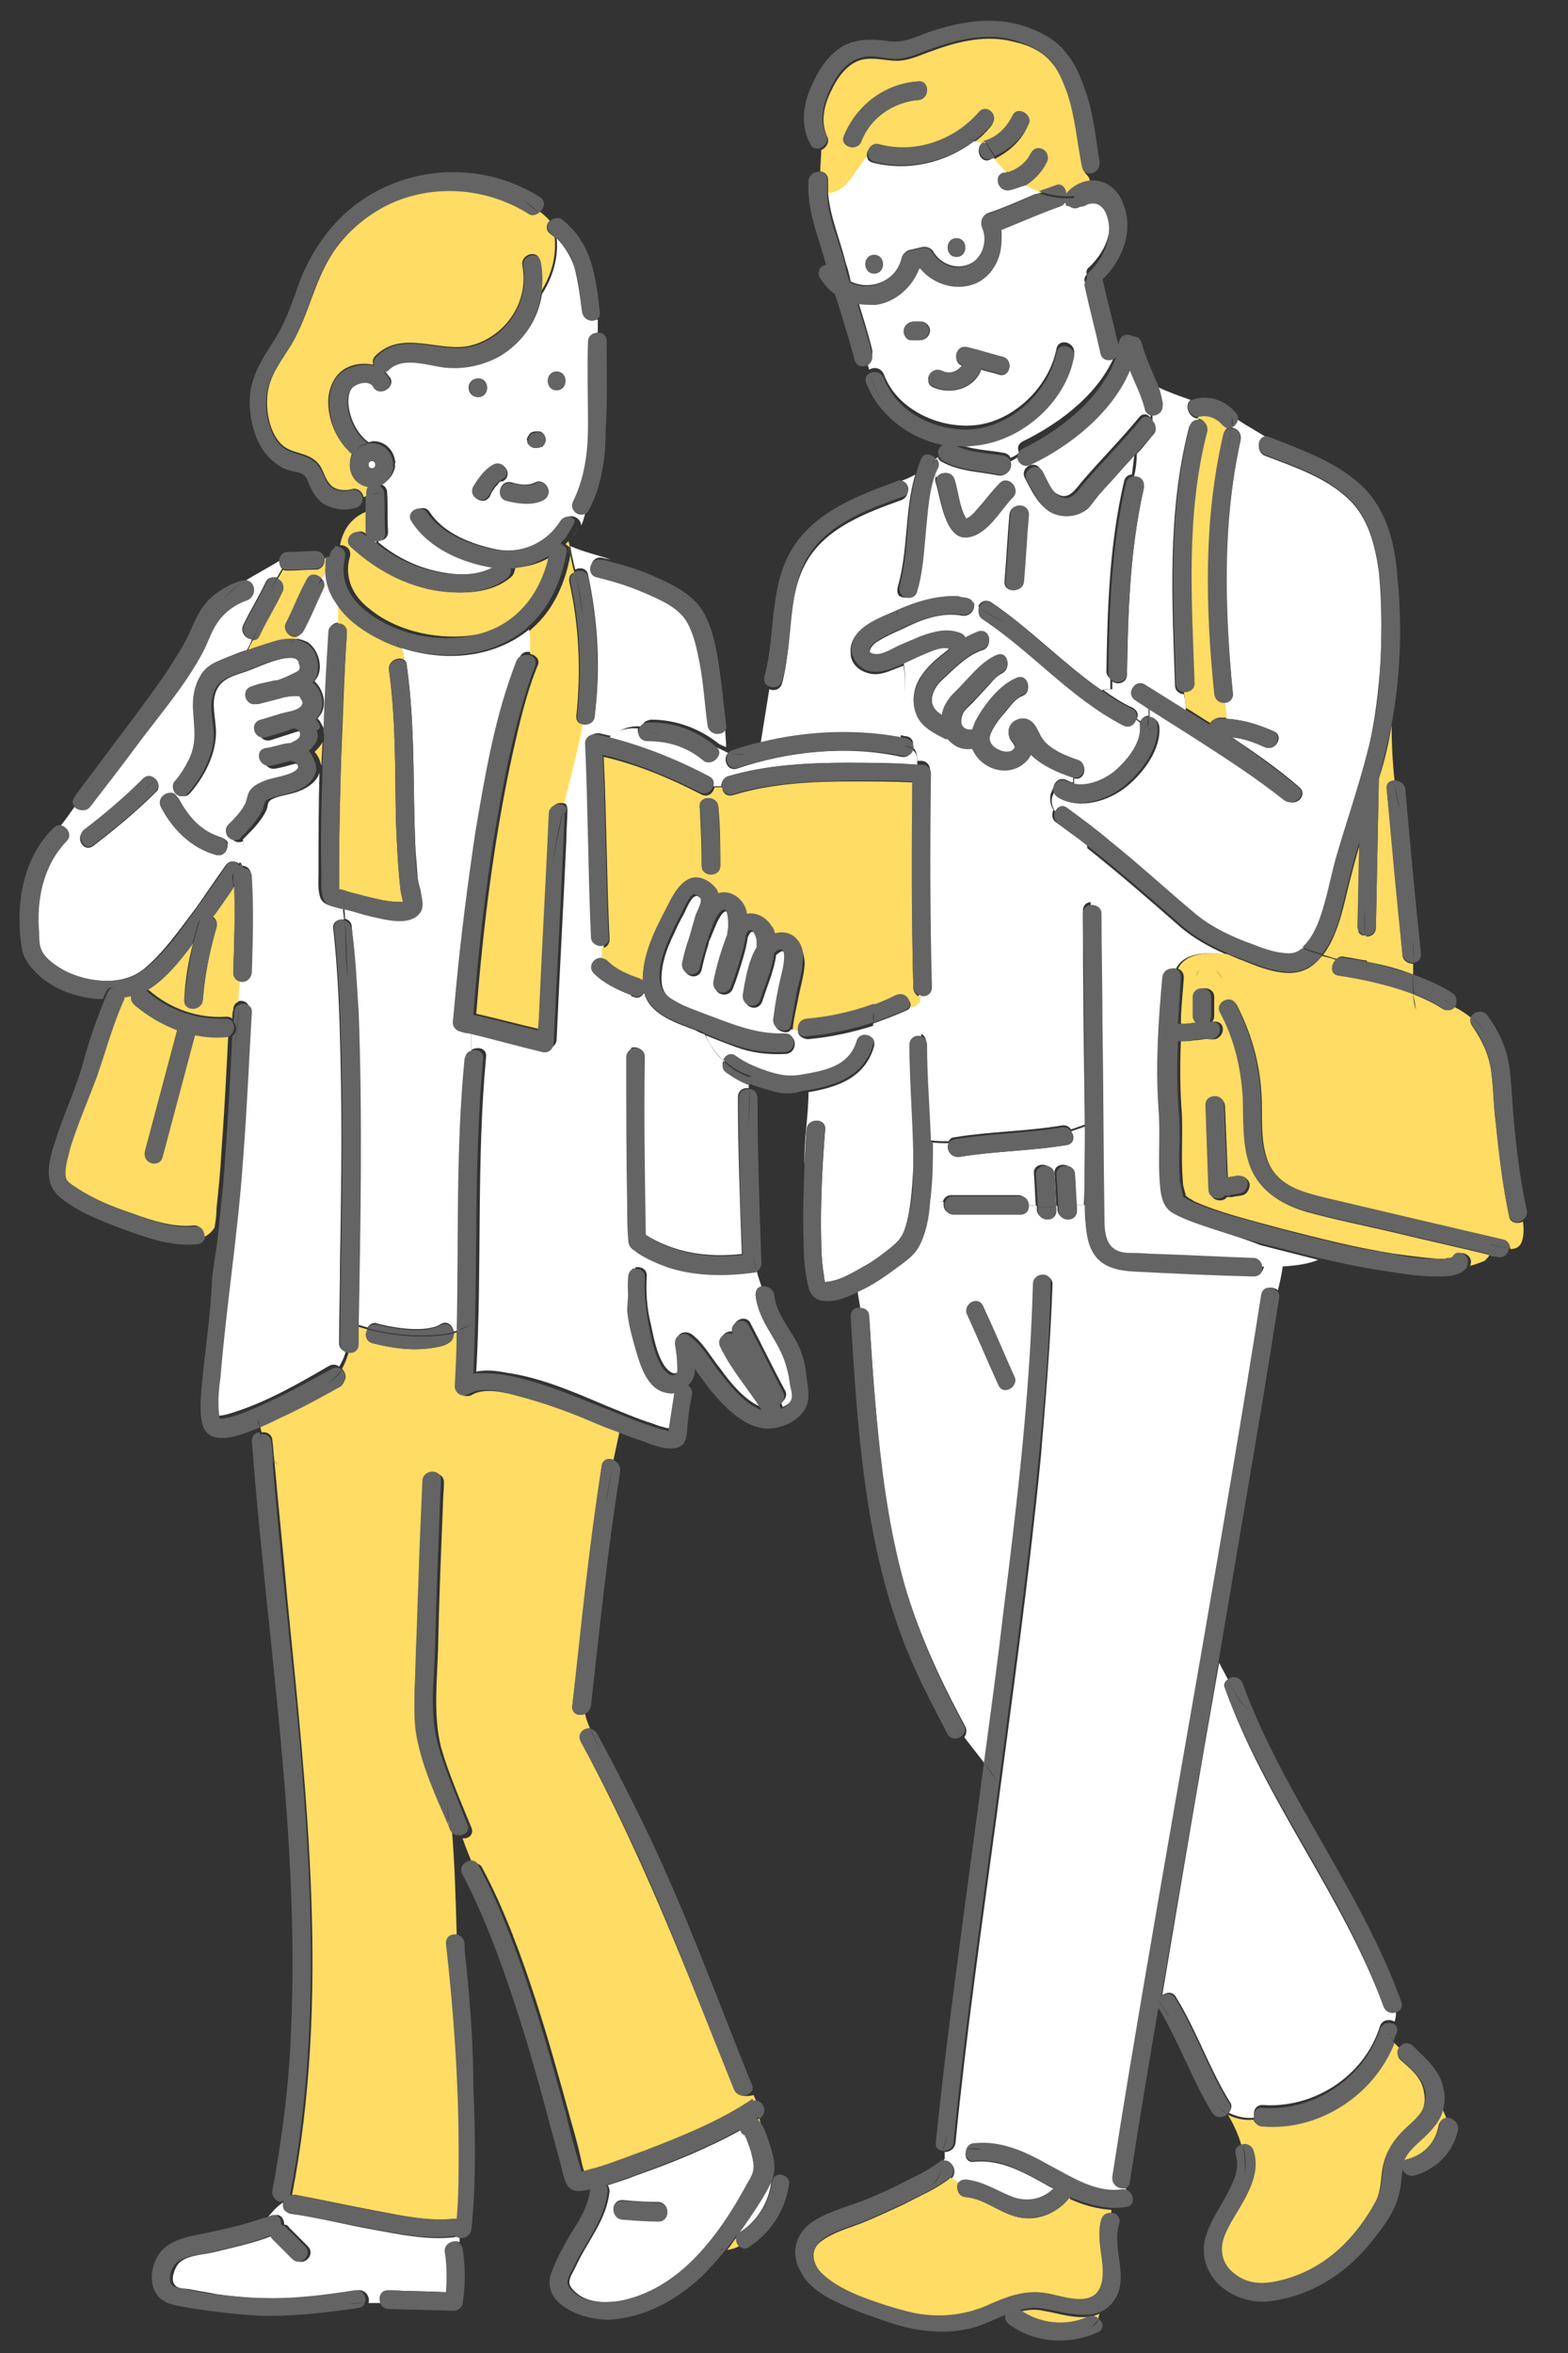 <?xml version="1.0" encoding="utf-8"?>
<!-- Generator: Adobe Illustrator 27.3.1, SVG Export Plug-In . SVG Version: 6.00 Build 0)  -->
<svg version="1.1" id="レイヤー_1" xmlns="http://www.w3.org/2000/svg" xmlns:xlink="http://www.w3.org/1999/xlink" x="0px"
	 y="0px" viewBox="0 0 160 240" style="enable-background:new 0 0 160 240;" xml:space="preserve">
<rect x="0" y="0" width="160" height="240" fill="#333333" stroke="none"/>
<style type="text/css">
	.st0{fill:#FFFFFF;}
	.st1{fill:#FFDC64;}
	.st2{fill:#646464;}
</style>
<g>
	<g>
		<g>
			<path class="st0" d="M76.4,218.3c-0.1-0.2-0.2-0.3-0.2-0.5l0,0c-0.3-0.1-0.5-0.3-0.5-0.6c-3.4,1.9-7.1,3.4-10.8,4.7
				c-1,0.4-2,0.7-2.9,1c0.1,0.1,0.2,0.3,0.2,0.6c-0.3,3-2.3,5.1-3.5,7.8c-0.2,0.4-0.6,1-0.6,1.5s0.6,1,1,1.3
				c1.2,0.8,2.8,0.8,4.2,0.6c2.9-0.5,5.5-2.1,7.6-4.2c2.3-2.3,4.1-5.1,5.8-7.9c0.7-1.1,0.7-1.6,0.4-2.8
				C76.7,219.3,76.6,218.8,76.4,218.3z M67.2,226.5c-1.2-0.1-2.5-0.2-3.7-0.2c-1.2-0.1-1.2-1.9,0-1.9c1.2,0.1,2.5,0.2,3.7,0.2
				C68.4,224.7,68.4,226.6,67.2,226.5z"/>
		</g>
		<g>
			<path class="st1" d="M76.1,217.8C76.1,217.6,76,217.7,76.1,217.8L76.1,217.8z"/>
		</g>
		<g>
			<path class="st1" d="M22.4,144.8L22.4,144.8L22.4,144.8z"/>
		</g>
		<g>
			<path class="st1" d="M34.5,91C34.6,91.1,34.7,91.2,34.5,91L34.5,91z"/>
		</g>
		<g>
			<path class="st1" d="M59.5,222.1C59.6,222.2,59.6,222.2,59.5,222.1L59.5,222.1z"/>
		</g>
		<g>
			<path class="st1" d="M34.6,91L34.6,91L34.6,91z"/>
		</g>
		<g>
			<path class="st1" d="M59.5,222.1C59.6,222.1,60,222.4,59.5,222.1L59.5,222.1z"/>
		</g>
		<g>
			<path class="st1" d="M58.9,221.7L58.9,221.7L58.9,221.7z"/>
		</g>
		<g>
			<path class="st1" d="M32.1,76.7c0.3,0.3,0.5,0.7,0.6,1.1c0,0.1,0.1,0.2,0.1,0.3c0-0.8,0.1-1.6,0.1-2.4
				C32.7,76.1,32.4,76.4,32.1,76.7z"/>
		</g>
		<g>
			<path class="st0" d="M46.3,228.2c-2.7,0.3-5.6-0.3-8.3-0.8c-2.8-0.5-5.5-1.2-8.3-1.6c-0.6-0.1-0.8-0.6-0.6-1.1
				c-0.1,0-0.2,0-0.3,0c-0.6,0.4-1.1,1-1.5,1.5c0.2-0.1,0.4-0.2,0.6-0.2c0.7-0.3,1.1,0.3,1.1,0.9c0.2,0,0.4,0.1,0.5,0.3
				c0.6,0.6,1.2,1.2,1.9,1.9c0.9,0.9-0.5,2.2-1.3,1.3c-0.6-0.6-1.2-1.2-1.9-1.9c-0.2-0.2-0.2-0.3-0.3-0.5c-2,0.8-4,1.2-6,1.7
				c-1.2,0.3-2.9,0.3-3.7,1.2c-0.4,0.5-0.8,1.6-0.4,2.1c0.3,0.5,1.1,0.4,1.6,0.5c0.9,0.2,1.8,0.3,2.7,0.5c1.5,0.2,3.1,0.4,4.7,0.4
				c3.2,0.1,6.5-0.2,9.7-0.8c0.8-0.1,1.3,0.7,1.1,1.3c0.4,0,0.9,0,1.3,0c-0.2-0.6,0.1-1.3,0.8-1.3c2,0.1,3.9,0.1,5.9,0.2
				c0.1-1.3,0.1-2.7-0.1-4c-0.1-0.9,0.9-1.4,1.4-1.1c0-0.2,0-0.3,0-0.5l-0.1-0.1C46.5,228.1,46.4,228.2,46.3,228.2z"/>
		</g>
		<g>
			<path class="st1" d="M77.2,216.2c0.1,0.1,0.3,0.2,0.4,0.4c0-0.2-0.1-0.4-0.1-0.5C77.4,216.1,77.3,216.2,77.2,216.2z"/>
		</g>
		<g>
			<path class="st0" d="M99.4,220.5c-0.8,0.1-1-0.6-0.8-1.2c-0.8,0.1-1.7,0.5-2.3,1l0,0c0,0.1,0,0.1,0,0.2c0.8-0.3,1.5,1,0.8,1.7
				c0.3,0.2,0.5,0.4,0.8,0.5c0.1-0.2,0.4-0.4,0.8-0.3c1.8,0.2,3.1,1.2,4.8,1.8c1.5,0.6,3,0.3,4.1-0.9c-0.1-0.1-0.2-0.1-0.4-0.2
				C104.7,221.7,102.2,220.2,99.4,220.5z"/>
		</g>
		<g>
			<path class="st1" d="M109.1,224.2c-1.2,1.5-3.1,2.3-4.9,2c-2-0.3-3.6-1.9-5.6-2.1c-0.8-0.1-1.1-1-0.8-1.5
				c-0.3-0.2-0.5-0.3-0.8-0.5l-0.1,0.1c-1.4,1.1-3.1,1.8-4.6,2.6c-1.5,0.7-3,1.4-4.5,2c-1.3,0.5-2.8,0.9-4,1.8
				c-1.2,0.9-0.9,2.2,0,3.3c1.2,1.3,2.9,2,4.5,2.6s3.2,1.2,4.9,1.5c2.5,0.5,5,0.3,7.4-0.7c2.1-0.9,3.9-1.7,6.2-1.3
				c1.8,0.3,4.9,1.6,5.6-1c0.6-2.2-0.7-4.4,0-6.6c0.2-0.5,0.6-0.7,1-0.6c0-0.1,0-0.3,0-0.4c-1.5-0.1-2.9-0.5-4.2-1.1
				C109.2,224.1,109.1,224.2,109.1,224.2z"/>
		</g>
		<g>
			<path class="st1" d="M142.9,210.1c-0.4-0.4-0.3-0.9-0.1-1.2c-0.2-0.2-0.4-0.4-0.6-0.6c-2.1,5.3-7.8,9-13.5,8.5
				c-0.4,0-0.7-0.3-0.8-0.6c-0.9,0.1-1.8-0.1-2.6-0.5l0,0c0.6,1,1.1,2.1,1.4,3.2c0.4-0.1,0.9,0.1,1.1,0.6c1.1,3.4-2,6-3,8.9
				c-0.5,1.5-0.1,2.8,1.2,3.8c1.4,1,2.9,1,4.5,0.6c3.4-0.8,6.1-2.9,8.2-5.6c0.6-0.8,1.1-1.6,1.6-2.5s0.6-2,0.7-3
				c0.2-1.9,1-3.2,2.4-4.5c1.2-1.1,2.3-2,1.9-3.8C145.1,211.9,143.9,211,142.9,210.1z"/>
		</g>
		<g>
			<path class="st1" d="M145,218.3c-0.7,0.6-1.4,1.2-1.8,2.2c0.1-0.1,0.2-0.2,0.4-0.2c1.7-0.5,2.9-1.8,3.2-3.5
				c0.1-0.5,0.5-0.7,0.8-0.7c-0.1-0.3-0.3-0.7-0.4-1C147,216.3,146.1,217.3,145,218.3z"/>
		</g>
		<g>
			<path class="st1" d="M74.9,213.1c-1.2-3-2.4-6-3.6-9c-3.6-9-7.4-17.9-12-26.4c-0.4-0.8,0.3-1.5,0.9-1.4c-0.2-0.5-0.4-1-0.5-1.5
				c-0.6,0.3-1.4,0-1.3-0.8c1-8.2,1.8-16.3,3-24.5c0.1-0.6,0.7-0.8,1.2-0.6c0.2-0.9,0.4-1.9,0.6-2.8c-1.2-0.5-2.3-1-3.5-1.4
				c-2.2-0.9-4.5-1.7-6.8-2.3c-1.4-0.4-3.5-0.9-4.8-0.1c-0.6,0.3-1.5-0.1-1.4-0.8c0.1-1.9,0.2-3.8,0.2-5.7c-0.2,0.1-0.4,0.1-0.6,0.2
				c0,0.3-0.1,0.7-0.4,0.9c-0.5,0.4-1.2,0.5-1.9,0.6c-2,0.3-4,0-6-0.5c-0.7-0.2-0.8-0.9-0.5-1.4c-0.3-0.1-0.7-0.2-1-0.3
				c0,0.6,0,1.1,0,1.7c0,0.6-0.4,0.9-0.9,0.9c-0.2,0.6-0.4,1.2-0.7,1.7c0.4,0.4,0.6,1.2-0.1,1.5c-1.8,1-3.7,2-5.5,2.9
				c-0.9,0.4-1.9,0.9-2.8,1.3c0.1,0.3,0.1,0.5,0.2,0.8c0.5-0.1,1.1,0.2,1.1,0.9c0.1,0.7,0.1,1.3,0.2,2c0.2,0.2,0.3,0.3,0.5,0.5
				c-0.2-0.2-0.4-0.3-0.5-0.5c0.4,4.6,0.9,9.2,1.3,13.9c2,20.2,4.4,40.9,0.5,61c0.1,0,0.3-0.1,0.5,0c2.7,0.5,5.4,1.1,8.1,1.6
				c2.6,0.5,5.4,1.1,8.1,0.8c0.1,0,0.2,0,0.3,0c0.2-2.3,0.2-4.5,0.2-6.8c0-7.1-0.5-14.3-1.3-21.3c-0.1-0.6,0.4-0.9,0.9-0.9
				c-0.1-3.6-0.2-7.2-0.5-10.8c-1.3-3-2.6-6-3.3-9.2c-0.3-1.6-0.3-3.2-0.2-4.8c0-1.8,0.1-3.7,0.2-5.5c0.1-2.9,0.2-5.8,0.3-8.7
				c0.1-2.4,0.2-4.8,0.3-7.1c0.1-1.2,1.9-1.2,1.9,0c0,0.8-0.1,1.5-0.1,2.3c-0.2,4.9-0.4,9.8-0.5,14.7c-0.1,3.3-0.5,6.8,0.3,10
				c0.8,2.8,2,5.5,3.1,8.2c0.3,0.7-0.3,1.2-0.9,1.1c0.3,0.9,0.7,1.8,1,2.6c0.4-0.1,0.8,0,1,0.4c2.3,4.3,4,9,5.5,13.6
				c1.3,4,2.4,8,3.5,12c0.4,1.4,0.8,2.8,1.1,4.2c0.1,0.5,0.2,0.9,0.4,1.4v0.1c0.5-0.1,1-0.2,1.5-0.4c1.7-0.5,3.4-1.1,5.1-1.8
				c3.7-1.4,7.4-3,10.7-5.1c0.1,0,0.1-0.1,0.2-0.1c-0.1-0.2-0.2-0.5-0.3-0.7C76,213.9,75.2,213.8,74.9,213.1z"/>
		</g>
		<g>
			<path class="st0" d="M80.2,139.2c-0.7-2.5-2.8-4.3-3.1-7.1c0-0.5,0.2-0.8,0.6-0.9c-0.2-0.6-0.4-1.1-0.5-1.7
				c-0.1,0-0.1,0.1-0.2,0.1c-2.9,0.4-5.9,0.5-8.8-0.5c-1.2-0.4-2.3-0.9-3.3-1.6c0,0.6-0.1,1.2-0.2,1.8c0.6-0.2,1.3,0.1,1.3,0.8
				c-0.1,1.7,0,3.3,0.4,4.9c0.3,1.4,0.6,3.1,1.4,4.3c0.2,0.3,0.8,1,1.3,0.7c0.3-0.2,0.2-0.5,0.2-0.9c0-0.7-0.1-1.3-0.2-2
				c-0.1-0.4,0-0.9,0.4-1.1l0,0c0.4-0.2,0.8-0.1,1.1,0.1c1.2,0.9,2,2.4,2.9,3.5c1,1.4,2.6,3.4,4.4,4c-1.3-2.2-3-4.1-4.2-6.4
				c-0.5-0.9,0.6-1.7,1.3-1.3l0,0c-0.6-1.1,1.1-2,1.6-0.9c1.2,2.3,2.3,4.6,3.5,6.8c0.3,0.5,0,1-0.4,1.3c0.1,0.1,0.1,0.3,0.2,0.4
				c0.4-0.2,0.7-0.4,0.9-0.7c0.3-0.5,0.1-1.2,0-1.8C80.5,140.5,80.4,139.9,80.2,139.2z"/>
		</g>
		<g>
			<path class="st0" d="M73.8,108.2c-0.8-0.7-1.4-1.7-1.9-2.7c-0.3-0.1-0.6-0.2-0.9-0.4c-1.8-0.7-4.5-1.5-5.2-3.6
				c0-0.1,0-0.1-0.1-0.2c-0.2,0.3-0.5,0.6-1,0.4c-0.2-0.1-0.4-0.1-0.5-0.2c0,1.8,0,3.7,0,5.5c0.5-0.4,1.5-0.1,1.5,0.7
				c0,6.1,0,12.1,0.1,18.2c3,1.9,6.4,2.4,9.9,2c-0.2-5.3-0.4-10.7-0.4-16c0-0.7,0.6-1,1.1-0.9c0-0.1,0-0.3,0-0.4
				c-0.9-0.3-1.7-0.8-2.4-1.3C73.7,109.1,73.7,108.6,73.8,108.2z"/>
		</g>
		<g>
			<path class="st0" d="M93.1,76.5c-0.1,0.4-0.5,0.8-1.1,0.7c-5.5-1.2-11.5-0.6-16.8,1.2c-1,0.3-1.5-1-0.9-1.6
				c-0.2-0.1-0.4-0.2-0.6-0.3c0,0.5,0,0.9,0,1.4c0-0.5,0-0.9,0-1.4c-0.2-0.1-0.4-0.2-0.7-0.3c0.9,0.8-0.4,2.1-1.3,1.3
				c-1.6-1.3-3.6-2-5.7-2c-0.7,0-1-0.7-0.9-1.2c-1.1-0.1-2.3,0.2-3,1c3.6,0.9,7,2.3,10.2,4c0.4,0.2,0.5,0.6,0.5,0.9
				c0.2,0,0.5,0,0.8,0c0-0.4,0.2-0.8,0.6-1c4-1.2,8.3-1.4,12.4-1.4c2.3,0,4.6,0,7,0.2C93.6,77.3,93.6,76.8,93.1,76.5z"/>
		</g>
		<g>
			<path class="st0" d="M92.9,102.6c0,0.2-0.2,0.4-0.5,0.5c-1.1,0.5-2.2,0.9-3.3,1.3c0,0.4-0.2,0.9-0.3,1.3c0.3,0.2,0.5,0.5,0.4,1
				c-0.9,3.2-3.7,4.2-6.7,4.7c0,2.5-0.5,4.9-0.4,7.4c0.1-1.2,0.1-2.4,0.2-3.6c0.1-1.2,2-1.2,1.9,0c-0.3,3.8-0.5,7.7-0.4,11.5
				c0,1.2,0.1,2.4,0.3,3.6c0,0.2,0.1,0.4,0.1,0.5l0,0c0.2,0,0.3,0,0.5-0.1c1.2-0.2,2.3-0.9,3.4-1.5c1.1-0.6,2.2-1.4,3.1-2.2
				c0.9-0.8,1.1-1.4,1.4-2.6c0.4-1.8,0.5-3.6,0.6-5.4c0.1-4.1-0.3-8.3-0.4-12.4c0-0.7,0.7-1,1.2-0.9c0-1.3-0.1-2.5-0.2-3.8
				C93.6,102.2,93.3,102.5,92.9,102.6z"/>
		</g>
		<g>
			<path class="st0" d="M110.7,114.9c-0.5,0.2-0.9,0.3-1.4,0.5c0.4,0.5,0.3,1.3-0.5,1.4c-3.6,0.6-7.3,0.6-10.9,1.2
				c-0.9,0.1-1.4-0.8-1.1-1.4c-0.6,0-1.3,0-1.9-0.1c0,1.8,0,3.5-0.2,5.3c0,0.3-0.1,0.6-0.1,0.9c0.5,0,1.1-0.1,1.6-0.1
				c0.1-0.4,0.4-0.7,0.9-0.7c2.3,0,4.6,0,6.8,0c0.6,0,0.9,0.5,0.9,1c0.3,0,0.6,0.1,0.9,0.1c-0.1-1.1-0.1-2.2-0.2-3.3
				c-0.1-1.2,1.8-1.2,1.9,0c0.1,1.1,0.1,2.2,0.2,3.3c0.1,0,0.2,0,0.2,0c-0.1-1.1-0.1-2.2-0.2-3.3c-0.1-1.2,1.8-1.2,1.9,0
				c0.1,1.1,0.1,2.1,0.2,3.2c0.3,0,0.6,0,0.9,0C110.7,120.3,110.8,117.6,110.7,114.9z"/>
		</g>
		<g>
			<path class="st0" d="M127.9,130.1c-4.1-0.2-8.1-0.3-12.2-0.5c-1.3-0.1-2.7-0.2-3.7-1.3c-0.8-0.9-1.1-2.2-1.2-3.4
				c-0.1-0.7-0.1-1.3-0.1-2c-0.3,0-0.6,0-0.9,0c0,0.2,0,0.3,0,0.5c0.1,1.2-1.8,1.2-1.9,0c0-0.1,0-0.3,0-0.4c-0.1,0-0.2,0-0.2,0
				c0,0.1,0,0.3,0,0.4c0.1,1.2-1.8,1.2-1.9,0c0-0.1,0-0.3,0-0.4c-0.3,0-0.6,0-0.9-0.1c0,0.5-0.3,0.9-0.9,0.9c-2.3,0-4.6,0-6.8,0
				c-0.7,0-1-0.6-0.9-1.2c-0.5,0-1,0-1.6,0.1c-0.2,1.5-0.4,3.1-1.1,4.4c-0.5,0.9-1.5,1.6-2.4,2.3c-1.2,0.9-2.4,1.6-3.7,2.3
				c0.1,0.6,0.2,1.2,0.3,1.8c0.4,0,0.8,0.3,0.9,0.9c0.2,3.2,0.4,6.4,0.7,9.7c0.5,5.5,1.1,11.1,2.6,16.5c1.5,5.5,3.8,10.5,6.5,15.5
				c0.2,0.4,0.1,0.8-0.1,1.1c0.7,0.9,1.4,1.8,2.1,2.7c0.7-5.2,1.4-10.3,2-15.5c1.4-11.1,2.7-22.2,3-33.4c0-1.2,1.9-1.2,1.9,0
				c-0.2,5.9-0.7,11.8-1.2,17.7c-1.2,12.2-2.9,24.4-4.5,36.5c-1.5,11.1-3.1,22.2-4.2,33.4c-0.1,0.6-0.6,0.9-1.1,0.9c0,0,0,0,0,0.1
				c0,0.2,0,0.5,0,0.7l0,0c0.7-0.5,1.5-0.8,2.3-1c0.1-0.3,0.4-0.6,0.8-0.6c2.7-0.3,5.2,0.9,7.6,2.2c2.3,1.2,4.8,2.9,7.5,2.5
				c0.1,0,0.2,0,0.3,0c0-0.1,0-0.1,0-0.2c-0.6,0.1-1.3-0.4-1.2-1.2c1-6.5,2.1-13,3.2-19.5c4-23.5,8.2-47,12-70.5
				c0.1-0.8,1-0.8,1.5-0.4c0.2-0.8,0.4-1.7,0.5-2.5c-0.6,0-1.3,0-1.9,0C128.9,129.6,128.6,130.2,127.9,130.1z M101.9,141.3
				c-1.1-2.4-2.1-4.8-3.2-7.2c-0.5-1.1,1.1-2,1.6-0.9c1.1,2.4,2.1,4.8,3.2,7.2C104,141.4,102.4,142.4,101.9,141.3z"/>
		</g>
		<g>
			<path class="st1" d="M138.6,94.6c0.1-2.9,0.1-5.7,0.2-8.6c-0.5,1.6-0.9,3.2-1.3,4.8c-0.5,2.1-1.1,4.8-2.5,6.6
				c0.5,0.1,0.9,0.3,1.4,0.4c0.2-0.2,0.5-0.3,0.8-0.2c0.8,0.1,1.6,0.3,2.4,0.4c0-0.8-0.1-1.7-0.2-2.6
				C138.9,95.5,138.5,95.2,138.6,94.6z"/>
		</g>
		<g>
			<path class="st1" d="M154,124.1c-0.7-3.2-1-6.5-1.4-9.8c-0.2-1.6-0.2-3.1-0.4-4.7c-0.2-1.9-0.9-3.4-2-5c-0.2-0.3-0.2-0.6-0.1-0.8
				c-0.5-0.4-1.1-0.8-1.7-1.1c-0.3,0.3-0.7,0.5-1.2,0.2c-0.9-0.6-2-1.1-3-1.5c0.1,0.5,0.2,1.1,0.3,1.6c-0.2-0.5-0.3-1.1-0.3-1.6
				c-2.4-1-5.1-1.5-7.6-1.9c-0.9-0.1-0.8-1.1-0.3-1.6c-0.5-0.2-1-0.3-1.4-0.4c-0.5,0.6-1,1.1-1.7,1.4c-1.9,0.9-4.6-0.2-6.3-0.9
				c-0.6-0.2-1.2-0.5-1.7-0.7c-2.1-0.2-4.2-0.1-5,1.5c0.3,0.1,0.6,0.4,0.6,0.9c-0.1,1.6-0.3,3.1-0.3,4.7l0,0
				c0.5,0.1,1.2-0.1,1.7-0.1c0,0,0,0,0.1,0c-0.2-0.2-0.3-0.4-0.3-0.7c0-0.6,0-1.3,0-1.9c0-1.2,1.9-1.2,1.9,0c0,0.6,0,1.3,0,1.9
				c0,0.3-0.1,0.5-0.2,0.6c0.1,0,0.3,0,0.4,0c1.2,0.2,0.7,2-0.5,1.8c-0.5-0.1-1.2,0.1-1.7,0.1c-0.5,0.1-0.9,0.1-1.4,0.1
				c-0.1,2.5-0.1,4.9,0.1,7.4c0.1,2.3-0.1,4.6,0.1,6.9c0,0.5,0.2,1,0.3,1.4c0,0,0,0,0,0.1c0.1,0,0.2,0.1,0.3,0.2
				c0.2,0.1,0.4,0.2,0.5,0.3c2.6,1.2,6,2,8.9,2.8c3.9,1,7.8,2,11.7,2.6c1.5,0.2,3,0.4,4.4,0.5c0.3,0,0.6,0,0.9,0
				c0.3,0,0.2,0,0.4-0.1c0.1,0,0.2,0,0.3-0.1l0,0l0,0c0.6-0.9,2.1-0.1,1.6,0.9c0.5-0.1,1-0.3,1.5-0.5c0.2-0.2,0.4-0.4,0.5-0.6
				c-3.3-0.8-6.5-1.5-9.8-2.3c-3-0.7-6-1.3-8.9-2.1c-2.4-0.7-4.6-2-5.6-4.4c-0.9-2.3-0.7-4.8-0.8-7.3c-0.1-3-0.9-5.8-2.3-8.5
				c-0.5-0.9,0.6-1.7,1.2-1.3c-0.3-0.8-0.7-1.6-1.1-2.3c-0.4-0.7-1.3-1.7-2.4-0.9c0,0.2-0.2,0.6-0.2,0.7c0-0.2,0.2-0.6,0.2-0.7
				c1.1-0.7,2.1,0.2,2.4,0.9c0.4,0.7,0.8,1.5,1.1,2.3c0.1,0.1,0.3,0.2,0.4,0.4c1.4,2.7,2.3,5.7,2.5,8.8c0.2,2.4-0.2,4.9,0.7,7.2
				c1,2.5,3.7,3.2,6.1,3.8c6,1.4,12,2.8,17.9,4.2c0.5,0.1,0.7,0.5,0.7,0.9c0.6,0,1-0.2,1.2-0.8c0.2-0.6,0.2-1.3,0.1-2
				C154.8,124.9,154.1,124.7,154,124.1z M125,112.8c0.1,2.5,0.2,4.9,0.3,7.4c0.3-0.1,0.7-0.1,1-0.2c0.5-0.1,1,0.1,1.2,0.7
				c0.1,0.4-0.2,1.1-0.7,1.2c-0.3,0.1-0.7,0.1-1.1,0.2c-0.2,0-0.4,0-0.5,0c-0.4,0.6-1.7,0.4-1.7-0.6c-0.1-2.9-0.2-5.7-0.3-8.6
				C123.1,111.6,124.9,111.6,125,112.8z"/>
		</g>
		<g>
			<path class="st0" d="M123.4,125.2c-1.2-0.4-2.4-0.8-3.5-1.4c-1.4-0.8-1.4-2.4-1.5-3.8c-0.1-2.4,0.1-4.8-0.1-7.1
				c-0.3-4.4,0-8.8,0.4-13.2c0.1-0.7,0.8-1,1.3-0.9c0.8-1.6,2.9-1.7,5-1.5c-1.6-0.7-3.2-1.6-4.5-2.7c-3.2-2.8-6.4-5.6-9.7-8.2
				c0.2,2,0.4,4,0.5,6c0.5,0,1,0.3,1,0.9c0,3.8,0.1,7.5,0.1,11.3c0.1,6.5,0.1,13.1,0.2,19.6c0,1,0,2.5,0.9,3.2
				c0.6,0.4,1.4,0.4,2.1,0.5c0.8,0,1.6,0.1,2.4,0.1c3.3,0.1,6.5,0.3,9.8,0.4c0.5,0,0.8,0.4,0.9,0.8c0.6,0,1.3,0,1.9,0
				c0-0.1,0-0.3,0-0.4c0,0.1,0,0.3,0,0.4c1.4-0.1,2.7-0.2,3.9-0.7c-2-0.5-3.9-1-5.9-1.5C126.9,126.3,125.1,125.8,123.4,125.2z"/>
		</g>
		<g>
			<path class="st0" d="M115.6,70.5c-0.7-0.1-1.4-0.2-2.1-0.2c0,0.1,0,0.3,0,0.4c0-0.1,0-0.3,0-0.4c-0.3,0-0.6,0-0.9,0.1
				c1,0.7,1.9,1.3,3,1.8c0.5,0.3,0.6,0.7,0.4,1.1c0.1,0.1,0.3,0.2,0.4,0.3c0.1-0.4,0.5-0.6,0.8-0.6c0-0.3,0-0.7,0-1
				c-0.4-0.3-0.8-0.5-1.2-0.8C115.7,71.2,115.5,70.9,115.6,70.5z"/>
		</g>
		<g>
			<path class="st0" d="M116.8,41.3c-0.3-1.4-1-2.6-1.5-3.9c-1.8,4.3-6.1,7.6-10.1,9.6c-0.6,0.3-1.1,0-1.3-0.4
				c-0.3,0.2-0.6,0.4-0.9,0.5c0.3,0.6-0.2,1.5-1.1,1.4c-2-0.4-4-0.4-5.8-1.4c-0.2-0.1-0.4-0.3-0.4-0.5c-0.1,0.1-0.2,0.2-0.3,0.3
				c0.2,0.3,0.3,0.6,0.1,1c-0.1,0.1-0.1,0.3-0.2,0.4c0.1,0.1,0.2,0.3,0.3,0.4c0.3-0.6,1.5-0.7,1.8,0.2c0.4,1.2,0.5,2.9,1.2,4
				c0.6-0.2,1.1-1,1.5-1.4c0.6-0.7,1.2-1.5,1.9-2.2c0.8-0.9,2.2,0.5,1.3,1.3c-1.3,1.3-2.5,3.7-4.5,4.1c-2.4,0.5-2.8-3.9-3.3-5.4
				c-0.1-0.3-0.1-0.5,0-0.7c-0.1-0.1-0.2-0.3-0.3-0.4c-0.7,1.8-0.8,3.9-1,5.8c-0.2,2.1-0.3,4.2-0.9,6.3c-0.2,0.7-1,0.8-1.5,0.5
				c-0.2,0.5-0.3,1-0.4,1.5c2-0.9,4-1.5,6.2-1.4c-0.1,0-0.1,0-0.2-0.1c0.1,0,0.1,0,0.2,0.1c0.3,0,0.6,0.1,1,0.1
				c0.4,0.1,0.6,0.3,0.7,0.6c0.2,0.1,0.4,0.2,0.5,0.3c0.2-0.5,0.7-0.8,1.3-0.5c4,2.7,7.4,6.3,11.3,9c0.3-0.1,0.6-0.1,0.9-0.1
				c0-0.3,0-0.7,0-1.1c-0.2-0.1-0.4-0.4-0.4-0.7c0.1-6.5,0.3-13,1.8-19.4c0.1-0.5,0.5-0.7,0.8-0.7c0.1-0.8,0.2-1.6,0.3-2.4
				c-0.6,0.7-1.2,1.3-1.8,2c-0.6,0.6-1.2,1.3-1.8,2c-0.5,0.5-0.9,1.2-1.4,1.7c-1,1-2.7,1.1-3.9,0.3c-1.1-0.7-1.7-2.1-2.3-3.2
				c-0.6-1.1,1-2,1.6-0.9c0.4,0.8,0.9,2.1,1.7,2.5c1.2,0.7,1.9-0.6,2.6-1.4c1.9-2.2,3.9-4.2,5.7-6.4c0.4-0.5,0.9-0.4,1.2,0
				c0-0.3,0-0.6,0-0.9C117.3,42,116.9,41.8,116.8,41.3z M104.9,52.5c-0.2,2.3-0.3,4.6-0.5,6.8c-0.1,1.2-2,1.2-1.9,0
				c0.2-2.3,0.3-4.6,0.5-6.8C103.1,51.3,105,51.2,104.9,52.5z"/>
		</g>
		<g>
			<path class="st0" d="M112.3,35.6c-0.5-2.3-1.1-4.5-1.6-6.8c-0.1-0.4,0-0.6,0.2-0.8c-0.1-0.3,0-0.6,0.3-0.8
				c1.4-1.4,2.5-3.4,1.8-5.5c-0.3-1.1-1-1.6-1.8-1.4c-0.1,0.1-0.3,0.2-0.5,0.2c-0.1,0.1-0.3,0.2-0.4,0.3c-0.5,0.5-1.2,0.2-1.5-0.3
				c-0.1,0-0.2,0-0.3-0.1c-0.1,0.1-0.2,0.2-0.4,0.2c-2,0.7-4,1.7-6,2.4c0.4,2-0.4,4.3-2.3,5.3c-2,1.1-4.6,0.4-5.9-1.4h-0.1
				c-0.7,1.9-2.4,3.4-4.4,3.7c-0.6,0.1-1.3,0.1-1.9-0.1c0.5,1.7,1.1,3.5,1.5,5.2c0.1,0.6-0.2,1-0.6,1.1c0.1,0.3,0.2,0.6,0.3,0.9
				c0.5-0.3,1.2-0.2,1.5,0.5c1.3,3.5,5.4,5.4,8.9,5.2c4.1-0.2,7.9-3.8,8.7-7.8c0.2-1.2,2-0.7,1.8,0.5c-0.9,4.8-5.6,8.8-10.5,9.1
				c-0.5,0-1,0-1.5,0c1.5,0.7,3.3,0.7,4.9,1c0.3,0.1,0.5,0.2,0.6,0.5c0.3-0.1,0.6-0.3,0.9-0.5c-0.2-0.4-0.2-0.9,0.4-1.2
				c3.9-1.9,8.1-5.1,9.6-9.4C113.4,36.5,112.5,36.5,112.3,35.6z M93.9,34.7c-0.2,0-0.5,0-0.7,0c-0.5,0-0.9-0.5-0.9-0.9
				c0-0.2,0.1-0.5,0.3-0.7s0.4-0.3,0.7-0.3c0.2,0,0.5,0,0.7,0c0.5,0,0.9,0.5,0.9,0.9c0,0.2-0.1,0.5-0.3,0.7
				C94.4,34.6,94.1,34.7,93.9,34.7z M101.9,38.2c-0.6-0.2-1.2-0.3-1.8-0.5c0,0,0,0,0,0.1c-0.8,1.9-3.1,2.5-4.9,1.7
				c-1.1-0.5-0.1-2.2,0.9-1.6c0.8,0.4,1.7,0,2.1-0.6c-1.1-0.3-0.6-2.1,0.5-1.8c1.2,0.3,2.4,0.7,3.7,1
				C103.5,36.8,103,38.6,101.9,38.2z"/>
		</g>
		<g>
			<path class="st0" d="M33.5,57.9c-0.2,0.4-0.5,0.7-0.7,1.1c0.2,0.3,0.3,0.6,0.1,1c-0.8,1.4-1.4,3-2.1,4.4
				c-0.1,0.2-0.3,0.4-0.5,0.4c0,0.1-0.1,0.2-0.1,0.3c0.4,0.1,0.8,0.2,1.2,0.4c1,0.7,1.5,2.2,1.1,3.3c-0.1,0.3-0.3,0.5-0.4,0.7
				c0.9,0.8,1.3,2.4,0.6,3.4c-0.1,0.1-0.2,0.3-0.3,0.4c0.1,0.1,0.1,0.1,0.2,0.2c0.2,0.3,0.4,0.7,0.5,1c0.1-3.4,0.3-6.7,0.5-10.1
				c0-0.6,0.5-0.9,1-0.9c0-0.7,0-1.4,0-2.1C33.8,60.5,33.4,59.2,33.5,57.9z"/>
		</g>
		<g>
			<path class="st0" d="M59.4,31.8c-0.2-1.5-0.4-3.1-0.8-4.6c-0.4-1.1-1-2.1-1.8-2.9c0.2,2-0.4,4-1.5,5.7c-0.4,2.6-1.9,4.9-4.3,6.3
				c-1.6,0.9-3.6,1.4-5.5,1.1c-1.8-0.2-4.3-1.2-5.8,0.3c-0.1,0.1-0.3,0.2-0.4,0.2c0.2,0.2,0.3,0.4,0.5,0.6c0.6,1-1,2-1.6,0.9
				c-0.4-0.8-1.9-0.4-2.3,0.2c-0.4,0.5-0.4,1.4-0.3,2c0.2,1.3,0.9,2.7,2,3.5c0.2,0,0.3-0.1,0.5-0.1c1.1,0,2,0.8,2.2,1.9
				c0,0.1,0.1,0.2,0,0.4c0,0.1,0,0.3,0,0.4c-0.2,0.8-0.7,1.4-1.4,1.7c0.3,0.1,0.6,0.4,0.6,0.8c0.1,1.3,0,2.7,0.1,4
				c0,0.7-0.5,1-1,0.9c0,0.1,0,0.1,0,0.2c1.9,1.6,4.2,2.7,6.7,3.1c1.6,0.3,3.7,0.3,5.2-0.5l0,0c-3.1-0.5-6.4-2-8.2-4.7
				c-0.7-1,1-2,1.6-0.9c1.4,2.1,4.2,3.2,6.6,3.7c2.8,0.6,5.4-0.6,7-2.9c0.6-0.9,1.8-0.3,1.8,0.5c0.2-0.4,0.3-0.8,0.4-1.2
				c-0.6-0.1-1.2-0.7-0.8-1.4c1.2-2.4,1.5-5.1,1.5-7.8c0-2.8-0.1-5.6,0-8.5c0-0.4,0.3-0.7,0.6-0.8c0-0.4,0-0.9,0-1.3
				C60.1,32.7,59.5,32.4,59.4,31.8z M53.8,44.7c0-0.1,0.1-0.2,0.1-0.2l0,0c0-0.1,0.1-0.1,0.1-0.2c0.1-0.1,0.1-0.1,0.2-0.2h0.1
				c0.1-0.1,0.3-0.1,0.5-0.1c0.1,0,0.2,0,0.2,0c0.2,0,0.3,0.1,0.4,0.2l0,0l0.1,0.1l0,0l0,0l0,0l0,0l0,0c0.1,0.1,0.1,0.3,0.1,0.4v0.2
				c0,0.1-0.1,0.2-0.1,0.2l0,0c0,0.1-0.1,0.1-0.1,0.2c-0.1,0.1-0.1,0.1-0.2,0.2h-0.1c-0.1,0.1-0.3,0.1-0.5,0.1c-0.1,0-0.2,0-0.2,0
				c-0.2,0-0.3-0.1-0.4-0.2l0,0l-0.1-0.1l0,0l0,0l0,0l0,0l0,0c-0.1-0.1-0.1-0.3-0.1-0.4C53.7,44.9,53.8,44.7,53.8,44.7z M48.8,38.6
				c1.2,0,1.2,1.9,0,1.9C47.5,40.5,47.5,38.6,48.8,38.6z M50.8,49.4c-0.2,0.2-0.3,0.3-0.4,0.5c-0.2,0.2-0.3,0.5-0.4,0.7
				c-0.6,1.1-2.2,0.1-1.6-0.9c0.5-0.9,1.1-1.8,2-2.2c1.1-0.6,2,1,0.9,1.6C51,49.1,51,49.1,50.8,49.4z M55.5,50.9
				c-1.1,0.7-2.6,0.4-3.8,0.1c-1.2-0.3-0.7-2.1,0.5-1.8c0.7,0.2,1.7,0.4,2.4,0C55.6,48.7,56.6,50.3,55.5,50.9z M56.8,39.8
				c-1.2,0-1.2-1.9,0-1.9C58,37.9,58,39.8,56.8,39.8z"/>
		</g>
		<g>
			<path class="st0" d="M28.5,57.2c-1.1,0.7-2.3,1.3-3.4,2c0.9,0.1,1.2,1.5,0.1,1.9c-1.5,0.5-2.6,1.2-3.3,2.6
				c-0.6,1-0.9,2.1-1.5,3.1c-1.7,3.1-4.1,5.9-6.2,8.7c-1.7,2.2-3.4,4.5-5.1,6.7c-0.4,0.5-1.1,0.5-1.5,0.1c-0.5,0.7-0.9,1.3-1.4,1.9
				c0.6,0.2,1,1,0.5,1.6c-2.4,2.5-3,6.1-2.8,9.4c0,0.5,0.1,1.1,0.2,1.6c0.3,0.9,1.6,1.8,2.6,2.3c2.3,1.1,5.7,1.5,7.9-0.2
				c2.1-1.7,3.8-4.2,5.4-6.3c1-1.4,2-2.9,3-4.3c0.4-0.6,1-0.5,1.4-0.2c0.3-0.7,0.4-1.5,0.4-2.3c-0.4,0.2-0.8,0.1-1.1-0.2
				c-0.2,0.2-0.3,0.3-0.5,0.5c0.1,0.6-0.4,1.3-1.1,1.1c-2.5-0.7-4.4-2.6-5.6-4.9c-0.4-0.8,0.5-1.6,1.2-1.4c0.1-0.1,0.2-0.3,0.2-0.4
				c-0.1-0.3-0.1-0.6,0.1-0.9c-0.6-0.2-1.4-0.2-2,0.1c0.2,0.3,0.3,0.8-0.1,1.1c-2,2-4.2,3.8-6.4,5.5c-1,0.7-1.9-0.9-0.9-1.6
				c2.1-1.6,4.1-3.3,6-5.2c0.5-0.5,1.1-0.3,1.4,0.2c0.6-0.2,1.4-0.3,2-0.1c0,0,0,0,0.1-0.1c0.6-0.7,1-1.4,1.4-2.2
				c0.8-1.7,0.5-3.1,0.4-4.9c-0.1-1.2,0.1-2.4,0.7-3.5c0.8-1.2,1.9-1.6,3.2-2.1c0.5-0.2,1-0.4,1.4-0.5c0.2-0.4,0.4-0.7,0.5-1.1
				c-0.6,0-1.2-0.7-0.9-1.4c0.7-1.5,1.6-2.9,2.3-4.4c0.2-0.5,0.7-0.6,1.1-0.4c0.2-0.3,0.4-0.7,0.6-1C28.6,57.9,28.5,57.5,28.5,57.2z
				"/>
		</g>
		<g>
			<path class="st1" d="M19.9,105.5c-1.1,4.1-2.2,8.3-3.3,12.4c-0.3,1.2-2.1,0.7-1.8-0.5c1.1-4.1,2.2-8.3,3.3-12.4
				c-1.6-0.6-3.1-1.4-4.4-2.6c-0.3-0.3-0.4-0.6-0.3-0.9l0,0c-0.3,0.1-0.6,0.1-0.9,0.2c0,0.1,0,0.2-0.1,0.3c-1.1,2.5-1.8,5.1-2.7,7.7
				c-0.8,2.4-1.9,4.8-2.7,7.2c-0.3,0.9-0.7,2-0.5,2.9c0.1,0.5,0.5,0.8,0.9,1.1c1.8,1.3,4.1,2.2,6.2,2.9c1.9,0.7,4.1,1.4,6.1,1.2
				c0.8-0.1,1.1,0.7,0.8,1.3c0.6-0.2,1.1-0.6,1.4-1.1c0.1-0.7,0.2-1.3,0.2-2c0.2-1.9,0.4-3.9,0.5-5.8c0.3-4,0.5-8,0.7-12
				c-0.1,0.1-0.3,0.2-0.5,0.2C22,105.8,20.9,105.7,19.9,105.5z"/>
		</g>
		<g>
			<path class="st1" d="M58.8,73.1c0.5-4.5,0.3-9.3-0.7-13.7c-0.1-0.5,0.1-0.9,0.5-1c-0.2-0.8-0.4-1.6-0.5-2.4c0,0-0.1,0-0.1-0.1
				c0.1,0.2,0.2,0.4,0.2,0.7c-0.5,2.8-1.7,5.6-3.9,7.5c-0.1,0.1-0.2,0.2-0.3,0.3c0,0.8,0,1.5,0.1,2.3c0.5,0.1,1,0.5,0.8,1.1
				c-1.2,2.9-1.9,6-2.6,9.1c-1.9,8.7-3,17.6-3.7,26.5c2.2,0.5,4.4,1.1,6.6,1.6c0-0.6,0.1-1.2,0.1-1.7c0.3-6.8,0.7-13.7,1-20.5
				c0-0.9,1-1.1,1.6-0.7c0.7-2.7,1.4-5.4,1.9-8.2C59.1,73.9,58.8,73.6,58.8,73.1z"/>
		</g>
		<g>
			<path class="st0" d="M41,66.1c0.1,0.4,0.2,0.8,0.2,1.2c0.2,0.1,0.3,0.3,0.3,0.5c0.9,6.3,0.6,12.6,0.9,18.9
				c0.1,1.3,0.2,2.6,0.3,3.8c0.1,0.8,0.4,1.8-0.1,2.5c-1.1,1.3-3.5,0.6-4.9,0.3c-0.9-0.2-1.7-0.4-2.6-0.7c0.1,0.4,0.1,0.7,0.1,1.1
				c0.4,0.1,0.7,0.4,0.7,0.9c0.3,2.8,0.5,5.6,0.6,8.3c0.4,10.7,0.2,21.5,0,32.2c0.3,0.1,0.7,0.2,1,0.3c0.2-0.3,0.6-0.6,1-0.4
				c1.6,0.4,3.4,0.7,5.1,0.5c0.4-0.1,0.7-0.1,1.1-0.3l0.2-0.1c0.7-0.5,1.3,0.1,1.4,0.7c0.2,0,0.4-0.1,0.6-0.2
				c0.2-9.2-0.1-18.5,0.8-27.7c0-0.3,0.2-0.5,0.4-0.7c0-0.7,0-1.4,0-2.1c-0.3-0.1-0.6-0.2-0.9-0.2c-0.4-0.1-0.7-0.5-0.7-0.9
				c0.1-1.1,0.2-2.2,0.3-3.2c0.5-5.4,1.2-10.8,2-16.2c0.9-5.9,2-11.9,4.2-17.5c0.2-0.5,0.6-0.7,1.1-0.6c0-0.8,0-1.6-0.1-2.3
				C50.3,67.2,45.3,67.5,41,66.1z"/>
		</g>
		<g>
			<path class="st0" d="M72.3,73.8c-0.3-2.1-0.5-4.2-0.8-6.3c-0.2-1.5-0.5-3.1-1.4-4.4c-0.9-1.3-2.8-2.1-4.2-2.8
				c-1.6-0.7-3.2-1.2-4.9-1.6c-1.2-0.3-0.7-2.1,0.5-1.8c0.3,0.1,0.6,0.1,0.9,0.2c-1.4-0.5-2.9-0.8-4.2-1.4c0.1,0.8,0.3,1.6,0.5,2.4
				c0.5-0.3,1.2-0.1,1.3,0.5c1,4.6,1.3,9.5,0.7,14.2c-0.1,0.7-0.7,1-1.2,0.9c-0.5,2.8-1.3,5.5-1.9,8.2c0.2,0.1,0.3,0.4,0.3,0.7
				c0,1-0.1,1.9-0.1,2.9c-0.3,6.8-0.7,13.7-1,20.5c0,0.6-0.6,1.1-1.2,0.9c-2.5-0.6-5-1.3-7.5-1.9c0,0.7,0,1.4,0,2.1
				c0.6-0.4,1.6-0.2,1.5,0.7c-1,10.7-0.4,21.4-1,32.1c1-0.2,2-0.1,3,0.1c3.6,0.5,7,2,10.3,3.4c1.5,0.6,3.1,1.3,4.7,1.8
				c0.5,0.2,1.1,0.4,1.7,0.5c0.1,0,0.2,0,0.2,0.1c0.2-1.3,0.4-2.6,0.6-3.9c-0.4,0-0.8,0-1.1-0.1c-1.9-0.7-2.5-3.2-3-4.9
				c-0.3-1.1-0.5-2.3-0.7-3.4v0.1v-0.1c-0.1-1.1-0.2-2.2-0.1-3.3c0-0.4,0.3-0.7,0.6-0.8c0.1-0.6,0.1-1.2,0.2-1.8l-0.1-0.1
				c-0.5-0.3-0.7-0.6-0.7-1.2c-0.1-1.1,0-2.2-0.1-3.3c-0.1-5.1-0.1-10.2-0.1-15.3c0-0.3,0.2-0.6,0.4-0.7c0-1.8,0-3.6,0-5.5
				c-1.3-0.5-2.6-1.1-3.6-2.1c-0.7-0.7,0-1.6,0.8-1.6c0-0.5,0-0.9,0-1.4c-0.5,0-1-0.3-1-0.9c-0.3-6.6-0.3-13.2-0.6-19.8
				c0-0.6,0.6-1,1.2-0.9c0.4,0.1,0.9,0.2,1.3,0.3c0.8-0.8,1.9-1.1,3-1c0.1-0.4,0.4-0.6,0.9-0.7c2.6,0,5,0.9,7,2.5l0,0
				c0.2,0.1,0.4,0.2,0.7,0.3c0-0.6-0.1-1.2-0.1-1.8C73.1,74.9,72.4,74.6,72.3,73.8z"/>
		</g>
		<g>
			<path class="st0" d="M34.6,137c0-2.8,0.1-5.6,0.1-8.4c0.1-6,0.2-11.9,0.1-17.9c-0.1-5.3-0.2-10.7-0.8-16c-0.1-0.7,0.6-1,1.1-0.9
				c0-0.4-0.1-0.7-0.1-1.1c-0.2,0-0.3-0.1-0.5-0.1c-0.7-0.2-1.5-0.3-1.8-1c-0.3-0.8-0.2-1.8-0.2-2.6c0-3.4,0-6.8,0.1-10.2
				c-0.3,1.1-1.6,1.8-2.7,2.1c-0.7,0.2-1.5,0.3-2.1,0.6c-0.6,0.3-0.4,0.6-0.6,1.1c-0.5,1.1-1.4,2-2.2,2.8c-0.1,0.1-0.1,0.1-0.2,0.2
				c0,0.8-0.1,1.6-0.4,2.3c0.2,0.1,0.3,0.3,0.3,0.4c0.4,0,0.9,0.3,0.9,0.9c0.2,3.2,0.1,6.5,0,9.8c0,0.7-0.7,1-1.3,0.9
				c-0.1,0.8-0.2,1.5-0.2,2.3c0.6-0.3,1.4,0,1.3,0.8c-0.3,5-0.5,10-0.9,15c-0.5,7.4-1.7,14.8-2.3,22.2c-0.1,1.3-0.3,2.8-0.1,4.1v0.1
				h0.1c0.6,0,1.2-0.2,1.8-0.4c3.4-1.1,6.5-2.9,9.6-4.7c0.4-0.2,0.8-0.1,1,0.1c0.3-0.5,0.6-1.1,0.7-1.7
				C35.1,137.9,34.6,137.6,34.6,137z"/>
		</g>
		<g>
			<path class="st1" d="M23.8,99.2c0.1-2.9,0.2-5.8,0.1-8.8c-0.7,1.1-1.5,2.1-2.2,3.1c0.3,0.2,0.5,0.5,0.4,1
				c-0.7,2.4-1.2,4.9-1.4,7.4c-0.1,1.2-2,1.2-1.9,0c0.1-1.9,0.4-3.8,0.9-5.7c-1.3,1.7-2.8,3.7-4.7,4.7c0.1,0,0.1,0.1,0.2,0.1
				c2.2,1.9,5,2.9,7.9,2.7c0.3,0,0.5,0.1,0.6,0.2c0-0.3,0-0.6,0.1-0.9c0-0.4,0.2-0.7,0.5-0.8c0.1-0.8,0.1-1.6,0.2-2.3
				C24.1,100,23.8,99.7,23.8,99.2z"/>
		</g>
		<g>
			<path class="st0" d="M30.7,71c-0.3,0-0.6,0-0.8,0c-0.4,0-0.8,0.1-1.2,0.2c-0.7,0.2-1.5,0.4-2.3,0.6c-1.2,0.2-1.7-1.5-0.5-1.8
				c0.8-0.2,1.5-0.4,2.3-0.6c0.1,0,0.1,0,0.2,0c0.7-0.2,1.3-0.4,1.9-0.8c0.4-0.2,0.6-0.4,0.4-0.9c-0.2-0.6-0.7-0.7-1.2-0.6
				c-1.5,0.1-3,0.9-4.4,1.4c-1.5,0.5-2.8,0.8-3.2,2.5c-0.3,1.4,0.3,2.9,0.1,4.4c-0.2,2-1.3,4-2.6,5.5c-0.5,0.6-1.2,0.2-1.5-0.3
				c-0.1,0.1-0.2,0.3-0.2,0.4c0.2,0.1,0.3,0.2,0.5,0.4c1,1.9,2.4,3.5,4.5,4.1c0.4,0.1,0.6,0.4,0.6,0.7c0.2-0.2,0.4-0.3,0.5-0.5
				c-0.3-0.3-0.5-0.9,0-1.3c0.6-0.6,1.3-1.3,1.7-2.1c0.2-0.4,0.2-0.8,0.4-1.2c0.2-0.4,0.6-0.7,1-0.9c1.1-0.5,2.3-0.6,3.4-1.1
				c0.4-0.2,0.9-0.6,0.4-1c-0.2-0.1-0.4-0.2-0.6-0.2c-0.7,0.2-1.4,0.4-2,0.5c-1.2,0.2-1.7-1.6-0.5-1.8c0.7-0.2,1.5-0.4,2.3-0.5
				c0.1,0,0.2-0.1,0.4-0.1c0.4-0.2,0.9-0.4,0.8-0.9c0-0.2-0.2-0.3-0.3-0.4c-0.1-0.1-0.3-0.1-0.4-0.1c-0.9,0.3-1.9,0.6-2.8,0.9
				c-1.2,0.3-1.7-1.5-0.5-1.8c0.8-0.2,1.8-0.6,2.8-0.8c0.5-0.1,1.2-0.3,1.4-0.7c0.2-0.3-0.1-0.6-0.2-0.8C30.8,71.1,30.7,71,30.7,71z
				"/>
		</g>
		<g>
			<path class="st1" d="M58,55.2c0.1-0.1,0.2-0.2,0.2-0.3C58.2,55,58.1,55.1,58,55.2L58,55.2z"/>
		</g>
		<g>
			<path class="st1" d="M58,55.2L58,55.2L58,55.2c-0.1,0.1-0.2,0.2-0.3,0.3c0.1,0.1,0.3,0.2,0.4,0.3c0,0,0.1,0,0.1,0.1
				C58.1,55.7,58.1,55.4,58,55.2L58,55.2z"/>
		</g>
		<g>
			<path class="st1" d="M41.2,67.3c0-0.4-0.1-0.8-0.2-1.2h-0.1c-2.5-0.8-5.1-2.4-6.4-4.6c0,0.7,0,1.4,0,2.1c0.5,0,0.9,0.3,0.9,0.9
				c-0.3,4.4-0.4,8.8-0.6,13.2c-0.1,3.6-0.2,7.2-0.2,10.9c0,0.6,0,1.1,0,1.7c0,0.1,0,0.3,0,0.4c0.4,0.1,0.8,0.2,1.1,0.3
				c0.9,0.3,1.9,0.5,2.8,0.7c0.8,0.2,1.6,0.3,2.4,0.3c0.1,0,0.1,0,0.2,0c0-0.2-0.1-0.8-0.2-1c-0.3-2.4-0.4-4.9-0.5-7.3
				c-0.1-5.1,0-10.2-0.7-15.3C39.5,67.5,40.6,66.9,41.2,67.3z"/>
		</g>
		<g>
			<path class="st1" d="M32.2,58.1c-0.9,0-1.9,0.1-2.8,0.1c-0.2,0-0.4,0-0.5-0.1c-0.2,0.3-0.4,0.7-0.6,1c0.5,0.2,0.8,0.8,0.5,1.3
				c-0.7,1.5-1.6,2.9-2.3,4.4c-0.2,0.4-0.4,0.5-0.7,0.5c-0.2,0.4-0.4,0.7-0.5,1.1c1-0.4,2-0.7,3-1c0.6-0.2,1.3-0.3,2-0.2
				c0-0.1,0.1-0.2,0.1-0.3c-0.7,0.3-1.6-0.5-1.2-1.4c0.8-1.4,1.4-3,2.1-4.4c0.4-0.7,1.1-0.5,1.5-0.1c0.2-0.4,0.5-0.7,0.7-1.1
				c0-0.3,0.1-0.7,0.1-1c-0.2,0-0.4,0-0.5,0.1C33.2,57.4,32.9,58.1,32.2,58.1z"/>
		</g>
		<g>
			<path class="st1" d="M52.1,58.9c-1.9,1.6-4.7,1.7-7,1.4c-3.4-0.5-6.5-2.1-9-4.5c-0.9-0.8,0.4-2.2,1.3-1.3
				c0.1,0.1,0.2,0.2,0.3,0.2c-0.1-0.1-0.1-0.3-0.1-0.5c0-0.7,0-1.4,0-2.1c-1.7,0.6-2.6,1.9-2.9,3.5c0.6,0,1.2,0.4,1,1.2
				c-0.6,2.1,0.3,4,2,5.3c2.9,2.4,7.4,3.3,11.1,2.6c4.2-0.9,6.7-4.1,7.7-8.1c-1.2,0.8-2.5,1.2-3.9,1.3
				C52.5,58.3,52.4,58.7,52.1,58.9z"/>
		</g>
		<g>
			<path class="st1" d="M38.4,55.4c0-0.1,0-0.1,0-0.2c-0.1,0-0.2,0-0.3-0.1C38.2,55.2,38.3,55.3,38.4,55.4z"/>
		</g>
		<g>
			<path class="st1" d="M56.1,23.8c-0.5-0.4-0.3-1,0-1.3c-0.3-0.3-0.6-0.6-1-0.9c-0.3,0.3-0.7,0.4-1.1,0.1
				c-3.5-2.2-7.9-2.9-11.9-1.8c-3.1,0.9-5.9,2.8-7.8,5.4c-2.2,3-2.7,6.7-4.6,9.9c-1,1.6-2.2,3.1-2.4,5c-0.2,1.7,0.2,3.8,1.3,5
				c1.1,1.2,2.8,0.8,3.9,2.1c0.5,0.6,0.6,1.4,1.1,2c0.5,0.7,1.5,0.8,2.3,0.6c0.6-0.2,1.1,0.3,1.2,0.8c0.1,0,0.2-0.1,0.3-0.1
				c0-0.1,0-0.2,0-0.4c0-0.3,0.1-0.5,0.3-0.7c-1.1-0.1-2.1-1.1-2-2.2c0-0.4,0.1-0.7,0.2-1c-1.6-1.4-2.5-3.6-2.4-5.6
				c0.1-1.3,0.7-2.6,1.9-3.2c0.8-0.4,1.8-0.5,2.7-0.3c-0.1-0.3-0.1-0.6,0.2-0.9c2.8-2.8,6.7-0.2,9.9-1.1c3.5-1,5.8-4.5,5.1-8.1
				c-0.2-1.2,1.6-1.7,1.8-0.5c0.2,1.1,0.2,2.2,0,3.3c1.1-1.7,1.7-3.6,1.5-5.7C56.5,24.1,56.3,24,56.1,23.8z"/>
		</g>
		<g>
			<path class="st1" d="M110.5,17.2c-0.5-2.5-0.7-5-1.5-7.5c-0.4-1.1-0.8-2.3-1.6-3.2c-0.9-1.2-2.4-1.9-3.8-2.2
				c-2.9-0.8-5.8-0.1-8.5,0.9c-1.2,0.4-2.3,1-3.6,1c-1.2,0-2.3-0.4-3.6-0.1c-1.5,0.4-2.5,1.9-3.1,3.2c-0.7,1.4-1.1,3.1-0.4,4.6
				c0.3,0.6-0.1,1.2-0.6,1.4c0,0.7-0.1,1.5-0.1,2.2c0.4,0,0.8,0.3,0.8,0.9c0,0.5,0,0.9,0,1.4c1.8-0.1,2.6-2,3.7-3.4
				c0.1-0.1,0.2-0.2,0.3-0.3c-0.2-0.6,0.3-1.4,1.1-1.2c3.7,0.9,7.7-0.4,10.2-3.3c0.8-0.9,2.1,0.4,1.3,1.3c-0.5,0.6-1.1,1.2-1.7,1.6
				c0.3,0,0.6,0.1,0.8,0.2c0.1-0.1,0.2-0.1,0.3-0.1c1.3-0.4,2.2-1.4,2.7-2.5s2.1-0.1,1.6,0.9c-0.7,1.5-2,2.6-3.5,3.3
				c0.4,0.5,0.8,1.1,1.3,1.5c1.1-0.3,2-0.9,2.5-2s2.1-0.1,1.6,0.9s-1.4,1.9-2.4,2.4c0.5,0.3,1,0.5,1.5,0.7c0.6-0.2,1.1-0.4,1.7-0.6
				c0.7-0.2,1.1,0.3,1.1,0.8c0-0.1,0.1-0.2,0.2-0.2c0.8-0.7,1.7-1.1,2.5-1.1c-0.1-0.2-0.1-0.4-0.2-0.6
				C111,17.9,110.6,17.6,110.5,17.2z M93.7,10.2c-2.5,0.2-4.9,1.8-5.8,4.2c-0.4,1.1-2.2,0.6-1.8-0.5c1.3-3.2,4.2-5.3,7.6-5.6
				C94.9,8.2,94.9,10.1,93.7,10.2z"/>
		</g>
		<g>
			<path class="st0" d="M103,19.4c-1.2,0.2-1.7-1.6-0.5-1.8c0.1,0,0.2,0,0.2,0c-0.5-0.5-0.9-1-1.3-1.5c-0.1,0.1-0.3,0.1-0.4,0.2
				c-1,0.4-1.5-1.1-0.8-1.7c-0.2-0.1-0.5-0.1-0.8-0.2c-2.9,2.2-6.7,3.1-10.3,2.2c-0.4-0.1-0.6-0.3-0.6-0.6c-0.2,0.1-0.3,0.2-0.3,0.3
				c-1.1,1.4-1.9,3.3-3.7,3.4c0.2,2.4,1.2,4.7,1.8,7.1c0.2,0.6,0.4,1.3,0.5,1.9c2,1,4.7,0,5.3-2.5c0.1-0.3,0.3-0.6,0.7-0.7
				s0.9-0.2,1.3-0.3c0.4-0.1,0.9,0.1,1.1,0.4c0.7,1.3,2.4,2,3.8,1.3c1.3-0.6,1.9-2.5,1.3-3.8c-0.3-0.6,0-1.2,0.6-1.4
				c1.8-0.6,3.5-1.4,5.2-2.1c-0.5-0.2-1-0.5-1.5-0.7C104,19.1,103.5,19.3,103,19.4z M89.2,27.9c-1.2,0-1.2-1.9,0-1.9
				S90.4,27.9,89.2,27.9z M97.6,26.2c-1.2,0-1.2-1.9,0-1.9C98.8,24.3,98.8,26.2,97.6,26.2z"/>
		</g>
		<g>
			<path class="st1" d="M111.1,20.4c-0.2,0-0.3,0.1-0.5,0.2C110.8,20.6,111,20.5,111.1,20.4z"/>
		</g>
		<g>
			<path class="st1" d="M108.5,20.6c0.1,0,0.2,0.1,0.3,0.1c-0.1-0.1-0.1-0.2-0.1-0.3C108.6,20.4,108.6,20.5,108.5,20.6z"/>
		</g>
		<g>
			<path class="st0" d="M137.6,50.9c-2.3-2.2-5.6-3.3-8.5-4.4c-1-0.4-0.7-1.8,0.1-1.9c-0.9-0.6-1.9-1.1-2.9-1.8
				c-0.1,0.3-0.3,0.6-0.6,0.7v0.1c0.5,0.1,1,0.5,0.9,1.2c-1.9,8.6-1.7,17.2-0.8,25.9c0.1,0.6-0.4,0.9-0.9,0.9
				c0.1,0.6,0.2,1.1,0.2,1.7c1.7,0.1,3.3,0.6,4.9,1.3c1.1,0.5,0.1,2.1-0.9,1.6c-1.1-0.5-2.2-0.9-3.4-1c2.4,1.6,4.7,3.2,6.9,5.1
				c0.9,0.8-0.4,2.1-1.3,1.3c-2.9-2.3-6-4.3-9.1-6.3c-1.6-1-3.2-2.1-4.9-3.1c0,0.3,0,0.7,0,1c0.5,0,0.9,0.3,1,0.9
				c0.2,2.3-1.6,4.7-3.3,6.1c-1.8,1.5-4.8,2.4-6.9,1.2c-0.4-0.2-0.5-0.6-0.4-0.9c-0.1,0.2-0.2,0.5-0.3,0.7c-0.2,0.6,0,1.2,0.3,1.6
				c0.2-0.4,0.7-0.7,1.2-0.3c1.5,1.1,2.9,2.2,4.4,3.4c3,2.4,5.8,5.1,8.8,7.5c1.6,1.4,3.8,2.3,5.7,3c1,0.4,2.1,0.8,3.2,0.9
				c0.9,0.1,1.4,0,1.9-0.5c-0.1,0-0.2-0.1-0.3-0.1c0.1,0,0.2,0.1,0.3,0.1c0.1-0.1,0.2-0.2,0.3-0.3c1-1.1,1.5-2.6,1.9-4
				c0.5-1.7,0.8-3.4,1.3-5.1c1-3.5,2.2-6.9,3.1-10.4c0.8-3.3,1.2-6.6,1.4-10c0.1-2.9,0.1-5.8-0.2-8.7
				C140.3,55.5,139.6,52.8,137.6,50.9z"/>
		</g>
		<g>
			<path class="st0" d="M121.5,40.8c-1.1-0.4-2.3-0.8-3.3-1.3c0.2,0.5,0.3,0.9,0.4,1.4c0.2,0.7-0.4,1.2-1,1.2c0,0.3,0,0.6,0,0.9
				c0.3,0.3,0.5,0.9,0.1,1.3c-0.6,0.7-1.1,1.4-1.7,2c0,0.8-0.1,1.6-0.3,2.4c0.6,0,1.2,0.5,1,1.2c-1.4,6.2-1.6,12.5-1.7,18.9
				c0,0.9-1,1.1-1.5,0.7c0,0.4,0,0.7,0,1.1c0.7,0,1.4,0,2.1,0.2c0-0.6,0.7-1.2,1.4-0.8c1.3,0.8,2.7,1.7,4,2.5c0-0.6-0.1-1.2-0.2-1.7
				c-0.4,0-0.9-0.3-0.9-0.9c-0.3-8.7-0.8-17.6,1.4-26.2c0.1-0.5,0.5-0.7,0.9-0.7c0-0.1,0.1-0.2,0.1-0.3l0,0
				C121.3,42.7,120.8,41.3,121.5,40.8z"/>
		</g>
		<g>
			<path class="st1" d="M124.7,43.3c-0.6-0.7-1.5-1.1-2.4-0.9c0,0.1-0.1,0.2-0.1,0.3c0.5,0,1,0.5,0.9,1.2
				c-2.2,8.4-1.6,17.1-1.3,25.7c0,0.6-0.5,0.9-1,0.9c0.1,0.6,0.1,1.2,0.2,1.7c0.9,0.5,1.7,1.1,2.6,1.6c0.1-0.3,0.4-0.6,0.9-0.6
				c0.2,0,0.4,0,0.7,0c-0.1-0.6-0.1-1.1-0.2-1.7c-0.5,0-1-0.3-1-0.9c-0.8-8.9-1.1-17.6,0.9-26.4c0.1-0.5,0.5-0.7,0.9-0.7v-0.1
				C125.4,43.7,125,43.6,124.7,43.3z"/>
		</g>
		<g>
			<path class="st0" d="M93.4,48.4c-0.5,0.3-1,0.5-1.6,0.7c0.9,0,1.2,1.5,0.2,1.9c-3.6,1.3-7.7,2.8-9.7,6.3
				c-2.1,3.7-1.4,8.4-2.5,12.4c-0.2,0.7-0.9,0.8-1.3,0.6l-0.9,5.6c4.7-1.1,9.7-1.4,14.3-0.5c0.1-2.5,0.7-5,0.3-7.5
				c-0.3,0.1-0.5,0.2-0.8,0.3c-1,0.4-1.9,0.8-3,0.4c-0.9-0.3-1.6-1-1.6-2c-0.2-2.5,2.9-3.4,4.7-4.2l0,0c0.1-0.5,0.2-1,0.4-1.5
				c-0.3-0.2-0.4-0.5-0.3-1C92.7,56.1,92.3,52,93.4,48.4z"/>
		</g>
		<g>
			<path class="st0" d="M107.8,83.9c-0.5-0.3-0.5-0.9-0.3-1.3c-0.3-0.4-0.4-1-0.3-1.6c0.1-0.2,0.2-0.5,0.3-0.7
				c0.1-0.6,0.7-1.1,1.4-0.7c0.2,0.1,0.4,0.2,0.6,0.2c0-0.2,0-0.4,0-0.6c0,0,0,0-0.1,0c-1.5-0.5-3.1-1.2-4.2-2.3
				c-0.5,1-1.6,1.6-2.7,1.6c-1.3,0-2.6-0.8-3.2-2c0-0.1-0.1-0.1-0.1-0.2c-0.1,0-0.1,0-0.2,0c-0.9,0.1-1.8-0.3-2.3-1
				c-0.1,0-0.2,0-0.4-0.1c-1.2-0.6-2.5-1.3-2.9-2.7c-0.4-1.2-0.1-2.6,0.7-3.7c0.7-1,1.7-1.8,2.6-2.5c0.1-0.1,0.1-0.1,0.2-0.2
				c-0.8-0.2-1.9,0.3-2.5,0.5c-0.7,0.3-1.4,0.6-2.2,0.9c0.4,2.5-0.2,5-0.3,7.5c0.2,0,0.4,0.1,0.6,0.1c0.6,0.1,0.8,0.7,0.6,1.1
				c0.4,0.3,0.5,0.8,0.5,1.4c0.1,0,0.3,0,0.4,0c0.5,0,0.9,0.4,0.9,0.9c-0.1,7.3-0.1,14.6,0.1,21.9c0,0.7-0.5,1-1.1,0.9
				c-0.1,0.1-0.1,0.2-0.2,0.3c0,1.3,0.1,2.5,0.2,3.8c0.3,0.1,0.6,0.4,0.6,0.9c0,3.3,0.3,6.6,0.4,10c0.6,0.1,1.3,0.1,1.9,0.1
				c0.1-0.2,0.3-0.4,0.6-0.4c3.6-0.6,7.3-0.6,10.9-1.2c0.4-0.1,0.8,0.1,1,0.4c0.5-0.2,0.9-0.3,1.4-0.5c0-0.1,0-0.2,0-0.3
				c-0.1-7.2-0.2-14.3-0.2-21.5c0-0.6,0.4-0.9,0.9-0.9c-0.2-2-0.3-4-0.5-6C109.9,85.5,108.9,84.7,107.8,83.9z"/>
		</g>
		<g>
			<path class="st0" d="M115.9,73.4c-0.2,0.5-0.7,0.8-1.3,0.5c-5.4-2.8-9.3-7.5-14.3-10.8c-0.4-0.3-0.5-0.8-0.4-1.2
				c-0.2-0.1-0.4-0.2-0.5-0.3c0.1,0.6-0.4,1.3-1.2,1.2c-2.1-0.4-4.2,0.4-6,1.3c-0.9,0.4-1.8,0.8-2.6,1.3c-0.6,0.3-1.4,1.4-0.3,1.4
				c0.8,0.1,1.8-0.6,2.5-0.9s1.4-0.6,2.1-0.9c1.3-0.5,2.8-0.9,4.2-0.3c0.2,0.1,0.4,0.3,0.4,0.4c0.4-0.2,0.8-0.5,1.3-0.6
				c1.1-0.4,1.6,1.4,0.5,1.8c-1.6,0.5-2.9,1.9-4.1,3c-0.7,0.6-1.2,1.5-1.1,2.4c0.1,0.6,0.5,1,1,1.3c0.1-0.9,0.6-1.7,1.3-2.3
				c1.3-1.3,2.6-3.1,4.3-3.8c1.1-0.5,1.6,1.3,0.5,1.8c-0.4,0.2-0.9,0.7-1.2,1.1c-0.5,0.5-0.9,1-1.4,1.5c-0.4,0.5-1,0.9-1.3,1.4
				c-0.4,0.8-0.3,1.9,0.8,1.8c0.1,0,0.1,0,0.1,0c0.1-0.3,0.2-0.5,0.3-0.8c0.8-1.7,2.5-3.8,4.3-4.5c1.1-0.4,1.6,1.4,0.5,1.8
				c-0.6,0.2-1.2,1-1.6,1.5c-0.6,0.7-1.2,1.4-1.6,2.3c-0.3,0.8,0,1.4,0.9,1.8c0.4,0.2,1.2,0.3,1.5-0.2c0.2-0.4-0.4-0.8-0.5-1.2
				c-0.4-1.1,0.6-2,1.7-1.8c1.1,0.3,1.2,1.4,1.8,2.2c0.8,1,2.3,1.6,3.5,2c1.1,0.4,0.7,2.1-0.4,1.8c0,0.2,0,0.4,0,0.6
				c1.5,0.4,3.4-0.5,4.4-1.4c1.2-1.1,2.6-2.8,2.4-4.5c0-0.1,0-0.2,0-0.3C116.2,73.6,116.1,73.5,115.9,73.4z"/>
		</g>
		<g>
			<path class="st1" d="M143.1,97.3c-0.5-5.6-1-11.2-1.6-16.8c-0.1-0.6,0.4-0.9,0.8-0.9c-0.2-1.8-0.3-3.7-0.3-5.6
				c-0.3,1.8-0.7,3.6-1.3,5.4v0.1c-0.1,5-0.2,10-0.3,15.1c0,0.7-0.6,1-1.1,0.9c0.1,0.9,0.1,1.7,0.2,2.6c1.6,0.3,3.2,0.7,4.7,1.3
				c0-0.4,0-0.8,0-1.1C143.7,98.3,143.1,98,143.1,97.3z"/>
		</g>
		<g>
			<path class="st1" d="M93.2,100.8c-0.2-7-0.1-14-0.1-21c-2.1-0.1-4.1-0.1-6.2-0.1c-4,0-8.2,0.2-12.1,1.4c-0.7,0.2-1.1-0.3-1.1-0.8
				c-0.3,0-0.5,0-0.8,0c-0.1,0.6-0.7,1.1-1.4,0.7c-3.1-1.6-6.4-3-9.9-3.8c0.3,6.2,0.3,12.4,0.6,18.6c0,0.6-0.4,0.9-0.8,0.9
				c0,0.5,0,0.9,0,1.4c0.2,0,0.4,0.1,0.6,0.3c0.9,0.9,2.1,1.4,3.3,1.8c0.1,0,0.2,0.1,0.3,0.2c-0.2-2.6,1.3-5.2,2.4-7.4
				c0.6-1.1,1.2-2.6,2.4-3c1-0.4,2.3,0.3,2.8,1.2c0.1,0.1,0.1,0.2,0.1,0.3c1.2-0.4,2.6,0.6,2.9,1.9c0,0.1,0,0.1,0,0.2
				c1-0.2,2,0.4,2.5,1.2c0.2,0.3,0.3,0.5,0.4,0.8c0.2-0.1,0.4-0.1,0.7-0.1c1.6,0,2.4,1.6,2.3,3c-0.1,1.1-0.4,2.1-0.6,3.1
				c-0.2,1.1-0.5,2.2-0.6,3.3c0,0.1-0.1,0.2-0.1,0.3c0.2,0.1,0.4,0.1,0.7,0.1c-0.1-0.5,0.2-1.1,0.9-1.1c2.3-0.2,4.6-0.7,6.8-1.5
				c-0.1,0-0.1,0-0.2,0c0.1,0,0.1,0,0.2,0c0.8-0.3,1.6-0.6,2.3-1c0.8-0.4,1.6,0.4,1.4,1.1c0.4-0.1,0.7-0.3,1-0.6c0-0.1,0-0.2,0-0.4
				C93.5,101.5,93.2,101.2,93.2,100.8z M71.6,88.3c0-2-0.1-4-0.2-6c-0.1-1.2,1.8-1.2,1.9,0c0.2,2,0.2,4,0.2,6
				C73.5,89.5,71.6,89.5,71.6,88.3z"/>
		</g>
		<g>
			<path class="st1" d="M93.8,102c0.1-0.1,0.1-0.2,0.2-0.3c-0.1,0-0.1,0-0.2-0.1C93.8,101.7,93.8,101.8,93.8,102z"/>
		</g>
		<g>
			<path class="st0" d="M81.4,105.1c-0.2,0-0.4-0.1-0.7-0.1c-0.1,0.2-0.3,0.3-0.5,0.3c0,0.1-0.1,0.2-0.1,0.3h0.1
				c1.2-0.1,1.2,1.8,0,1.9c-1.8,0.1-3.5-0.1-5.1-0.7c-1.1-0.4-2.1-0.8-3.1-1.2c0.4,1,1.1,1.9,1.9,2.7c0.2-0.5,0.7-0.9,1.3-0.4
				c1.1,0.8,2.4,1.3,3.7,1.7c1.1,0.3,1.9,0.3,3,0.2c2.4-0.4,4.9-0.8,5.6-3.4c0.2-0.7,0.9-0.8,1.4-0.5c0.2-0.4,0.3-0.8,0.3-1.3
				c-2.2,0.7-4.5,1.2-6.8,1.4C81.7,105.9,81.4,105.5,81.4,105.1z"/>
		</g>
		<g>
			<path class="st0" d="M79.1,104.1c0.2-1.6,0.6-3.2,0.9-4.8c0.1-0.4,0.6-2.7-0.4-2.2c-0.1,0.1-0.3,0.2-0.4,0.3
				c-0.2,1.6-1,3.4-1.4,4.7c-0.4,1.2-2,0.7-1.8-0.5s0.5-3.3,1.4-4.8c0-0.2,0-0.4,0-0.6c0-0.4-0.3-1.4-0.8-1.1
				c-0.1,0.1-0.2,0.3-0.3,0.5c-0.1,0.8-0.3,1.5-0.5,2.2c-0.3,1-0.6,2-1,3c-0.4,1.1-2.1,0.7-1.8-0.5c0.3-1.6,0.8-3.2,1.4-4.8
				c0-0.3,0.1-0.6,0.1-0.8c0-0.5,0-2.4-0.8-1.5c-0.5,0.6-0.9,1.8-1.2,2.5c-0.1,0.2-0.2,0.4-0.2,0.6c-0.3,0.9-0.5,1.7-0.7,2.6
				c-0.3,1.2-2,0.7-1.8-0.5c0.2-0.9,0.4-1.7,0.7-2.5c0.2-0.7,0.4-1.4,0.6-2.1c0.2-0.4,0.7-1.4,0.6-1.9c-0.1-0.3-0.6-0.6-0.7-0.5
				c-0.5,0.1-1,1.4-1.2,1.8c-0.4,0.7-0.7,1.3-1,2c-0.7,1.4-1.3,3-1.3,4.6c0,1.3,0.5,1.9,1.6,2.5c1,0.5,2,0.9,3,1.3
				c2.7,1,5.1,2.1,8.1,2c0.1-0.1,0.1-0.2,0.1-0.3C79.7,105.3,78.9,104.9,79.1,104.1z"/>
		</g>
		<g>
			<path class="st0" d="M141.2,204.7c-4.2-11.4-12.1-21-16.2-32.5c-0.2-0.4,0-0.7,0.3-0.9c-0.3-0.6-0.6-1.1-0.9-1.7
				c-2,11.3-3.9,22.6-5.8,33.9c0.4-0.3,1.1-0.4,1.4,0.2c2.1,3.4,3.4,7.3,5.5,10.7c0.3,0.4,0.1,0.8-0.1,1.1c0.8,0.4,1.7,0.6,2.6,0.5
				c-0.2-0.6,0.1-1.3,0.8-1.3c5.2,0.4,10.4-2.9,12-8c0.2-0.7,1-0.8,1.5-0.5c0.1-0.3,0.2-0.7,0.1-1.1
				C141.9,205.4,141.4,205.2,141.2,204.7z"/>
		</g>
		<g>
			<path class="st1" d="M143,221.5h0.1c0-0.1-0.1-0.2-0.1-0.3C143,221.3,143,221.4,143,221.5z"/>
		</g>
		<g>
			<path class="st1" d="M106.5,235.7c-0.9-0.2-1.7-0.1-2.5,0.1c2,1.4,4.6,1.7,6.9,0.7c0.4-0.2,0.8-0.1,1.1,0.2
				c0.1-0.2,0.1-0.5,0.2-0.7C110.4,236.8,108.3,236,106.5,235.7z"/>
		</g>
		<g>
			<path class="st1" d="M96.2,219.5C96.2,219.4,96.2,219.4,96.2,219.5C96.2,219.4,96.2,219.4,96.2,219.5
				C96.2,219.4,96.2,219.4,96.2,219.5z"/>
		</g>
		<g>
			<path class="st1" d="M75.3,228c-0.4,0.5-0.7,1-1.1,1.5c0.5-0.1,0.9-0.2,1.2-0.4C75.2,228.8,75.1,228.3,75.3,228z"/>
		</g>
		<g>
			<path class="st0" d="M78.5,222.9c-0.9,1.7-2,3.4-3.2,5c0.1-0.1,0.1-0.1,0.2-0.2c1.8-1.2,2.9-3,3.2-5.1l0,0c0,0,0-0.1-0.1-0.1
				C78.7,222.5,78.6,222.7,78.5,222.9z"/>
		</g>
		<g>
			<path class="st1" d="M120.6,122.1L120.6,122.1L120.6,122.1C120.6,122,120.6,122,120.6,122.1z"/>
		</g>
		<g>
			<path class="st1" d="M41,92C41.1,92,41.1,92,41,92L41,92z"/>
		</g>
		<g>
			<path class="st1" d="M148.2,128.2L148.2,128.2L148.2,128.2z"/>
		</g>
		<g>
			<polygon class="st1" points="148.1,128.2 148.1,128.2 148.1,128.2 			"/>
		</g>
		<g>
			<path class="st2" d="M48.8,38.6c-1.2,0-1.2,1.9,0,1.9C50,40.5,50,38.6,48.8,38.6z"/>
		</g>
		<g>
			<path class="st2" d="M56.8,37.9c-1.2,0-1.2,1.9,0,1.9C58,39.8,58,37.9,56.8,37.9z"/>
		</g>
		<g>
			<path class="st2" d="M61.9,34.8c0-0.8-0.7-1-1.3-0.8c0,0.8-0.1,1.7,0,2.5c-0.1-0.8,0-1.7,0-2.5c-0.3,0.1-0.6,0.4-0.6,0.8
				c-0.1,2.8,0,5.6,0,8.5c0,2.7-0.3,5.3-1.5,7.8c-0.4,0.7,0.2,1.4,0.8,1.4c0.1-0.4,0.1-0.8,0.1-1.2c0,0.4,0,0.8-0.1,1.2
				c0.3,0,0.6-0.1,0.8-0.5c1.3-2.5,1.7-5.2,1.7-8.1C62,40.9,61.9,37.8,61.9,34.8z"/>
		</g>
		<g>
			<path class="st2" d="M53.4,27.2c0.6,3.6-1.6,7.1-5.1,8.1c-3.3,0.9-7.2-1.7-9.9,1.1c-0.3,0.3-0.3,0.6-0.2,0.9
				c-0.8-0.2-1.8-0.1-2.7,0.3c-1.3,0.6-1.8,1.8-1.9,3.2c-0.1,2,0.8,4.2,2.4,5.6c0.3-0.6,0.8-1,1.5-1.2c-1.1-0.8-1.8-2.2-2-3.5
				c-0.1-0.6-0.1-1.5,0.3-2c0.5-0.6,1.9-1,2.3-0.2c0.6,1,2.2,0.1,1.6-0.9c-0.1-0.2-0.3-0.4-0.5-0.6c0.1,0,0.3-0.1,0.4-0.2
				c1.5-1.5,4-0.5,5.8-0.3c1.9,0.2,3.8-0.2,5.5-1.1c2.4-1.4,3.9-3.7,4.3-6.3c-0.7,1.1-1.6,2-2.6,2.8c1-0.8,1.9-1.7,2.6-2.8
				c0.2-1.1,0.2-2.2,0-3.3C55,25.5,53.2,26,53.4,27.2z"/>
		</g>
		<g>
			<path class="st2" d="M55.1,20.1c-7-4.4-16.4-3-21.6,3.5c-1.2,1.5-2.1,3.1-2.8,4.8c-0.8,2.1-1.4,4.2-2.6,6.1
				c-1.2,1.9-2.4,3.6-2.6,5.9c-0.1,1.9,0.3,4,1.4,5.6c0.6,0.8,1.3,1.4,2.1,1.8c0.5,0.2,1,0.3,1.5,0.4c0.6,0.2,0.8,0.5,1,1.1
				c0.4,0.9,0.8,1.7,1.7,2.2c1,0.5,2.1,0.6,3.1,0.3c0.5-0.1,0.7-0.6,0.7-1c-0.5,0.1-0.9,0.2-1.4,0.1c0.5,0.1,1,0,1.4-0.1
				c-0.1-0.5-0.5-1-1.2-0.8c-0.8,0.2-1.7,0.1-2.3-0.6c-0.4-0.6-0.6-1.4-1.1-2c-1-1.2-2.8-0.9-3.9-2.1c-1.1-1.3-1.5-3.4-1.3-5
				c0.2-1.9,1.5-3.4,2.4-5c1.9-3.1,2.4-6.9,4.6-9.9c1.9-2.6,4.7-4.6,7.8-5.4c4-1.1,8.4-0.4,11.9,1.8c0.4,0.3,0.8,0.1,1.1-0.1
				c-0.5-0.4-1.1-0.8-1.5-1.3c0.5,0.5,1,0.8,1.5,1.3C55.6,21.2,55.7,20.5,55.1,20.1z"/>
		</g>
		<g>
			<path class="st2" d="M57.5,22.5c-0.4-0.4-1-0.3-1.3,0c0.4,0.4,0.7,0.9,0.9,1.4c-0.2-0.6-0.5-1-0.9-1.4c-0.4,0.3-0.5,0.9,0,1.3
				c0.2,0.2,0.4,0.4,0.6,0.5c0-0.4-0.1-0.9-0.2-1.3c0.1,0.4,0.2,0.9,0.2,1.3c0.8,0.8,1.5,1.7,1.8,2.9c0.5,1.5,0.6,3,0.8,4.6
				c0.1,0.7,0.7,1,1.2,0.9c0-0.5-0.1-1.1-0.4-1.6c0.2,0.5,0.3,1.1,0.4,1.6c0.4-0.1,0.7-0.4,0.6-0.9C60.8,28.2,60.4,24.9,57.5,22.5z"
				/>
		</g>
		<g>
			<path class="st2" d="M50.3,47.4c-0.9,0.5-1.5,1.4-2,2.2c-0.6,1.1,1,2,1.6,0.9c0.1-0.2,0.3-0.5,0.4-0.7c0.1-0.2,0.2-0.3,0.4-0.5
				s0.2-0.2,0.5-0.4C52.3,48.4,51.4,46.8,50.3,47.4z"/>
		</g>
		<g>
			<path class="st2" d="M54.6,49.3c-0.6,0.4-1.7,0.1-2.4,0c-1.2-0.3-1.7,1.5-0.5,1.8s2.7,0.5,3.8-0.1C56.6,50.3,55.6,48.7,54.6,49.3
				z"/>
		</g>
		<g>
			<path class="st2" d="M107.8,36c-0.8,4-4.6,7.5-8.7,7.8c-3.6,0.2-7.6-1.7-8.9-5.2c-0.3-0.7-1-0.8-1.5-0.5c0.4,1,0.9,2.1,1.3,3.1
				c-0.4-1-0.9-2-1.3-3.1c-0.3,0.2-0.5,0.5-0.3,1c1.3,3.3,4.4,5.6,7.8,6.3c-0.4,0.2-0.6,0.7-0.4,1.1c0.2-0.2,0.5-0.4,0.7-0.7
				c-0.2,0.3-0.4,0.5-0.7,0.7c0.1,0.2,0.2,0.3,0.4,0.5c1.8,1,3.8,1,5.8,1.4c0.9,0.2,1.4-0.8,1.1-1.4c-0.4,0.2-0.8,0.3-1.2,0.3
				c0.4,0,0.8-0.1,1.2-0.3c-0.1-0.2-0.3-0.4-0.6-0.5c-1.6-0.3-3.4-0.3-4.9-1c0.5,0,1,0.1,1.5,0c4.9-0.3,9.6-4.3,10.5-9.1
				C109.8,35.3,108,34.8,107.8,36z"/>
		</g>
		<g>
			<path class="st2" d="M118.2,39.4c-0.3-0.2-0.6-0.3-0.8-0.5C117.7,39.1,117.9,39.3,118.2,39.4c-0.6-1.5-1.3-2.9-1.7-4.4
				c-0.1-0.5-0.5-0.7-0.9-0.7c-0.5-0.3-1.2-0.2-1.4,0.5c0,0.1-0.1,0.3-0.1,0.4v-0.1c-0.5-2.2-1.1-4.4-1.6-6.6c2.1-2,3.3-5.2,2-8
				c-0.6-1.4-1.8-2.1-3-2.1c0.1,0.5,0.2,1,0.3,1.5c-0.1-0.5-0.2-1-0.3-1.5c-0.9,0-1.8,0.4-2.5,1.1c-0.1,0.1-0.1,0.2-0.2,0.2
				c0-0.5-0.5-1.1-1.1-0.8c-0.6,0.2-1.1,0.4-1.7,0.6c1.1,0.4,2.3,0.6,3.6,0.5v0v0.2c-1.3,0.1-2.5-0.1-3.6-0.5
				c-1.7,0.7-3.4,1.5-5.2,2.1c-0.6,0.2-0.8,0.8-0.6,1.4c0.6,1.3,0.1,3.1-1.3,3.8c-1.4,0.7-3,0-3.8-1.3c-0.2-0.4-0.7-0.5-1.1-0.4
				c-0.4,0.1-0.9,0.2-1.3,0.3c-0.3,0.1-0.6,0.3-0.7,0.7c-0.6,2.5-3.3,3.5-5.3,2.5c-0.2-0.6-0.4-1.3-0.5-1.9
				c-0.6-2.4-1.7-4.6-1.8-7.1c-0.4,0-0.7,0-1.2-0.2c0.2,0,0.2-0.2,0.4-0.2c-0.2,0-0.2,0.2-0.4,0.2c0.4,0.2,0.8,0.2,1.2,0.2
				c0-0.4,0-0.9,0-1.4c0-0.6-0.3-0.9-0.8-0.9c0,0.6,0,1.3,0.2,1.9c-0.2-0.6-0.2-1.2-0.2-1.9c-0.5,0-1,0.3-1.1,0.9
				c-0.2,3,1,5.7,1.8,8.6c-0.6,0.1-1,0.7-0.6,1.4c0.4,0.6,0.9,1.2,1.5,1.6c0.7,2.2,1.4,4.4,2,6.7c0.2,0.6,0.7,0.8,1.2,0.6
				c-0.2-0.6-0.3-1.2-0.3-1.8c0,0.6,0.1,1.2,0.3,1.8c0.4-0.1,0.7-0.6,0.6-1.1c-0.4-1.8-1-3.5-1.5-5.2c0.6,0.1,1.2,0.1,1.9,0.1
				c2-0.3,3.7-1.8,4.4-3.7h0.1c1.4,1.7,3.9,2.4,5.9,1.4c1.9-1,2.7-3.3,2.3-5.3c2-0.8,4-1.7,6-2.4c0.2-0.1,0.3-0.1,0.4-0.2
				c-0.4-0.1-0.7-0.3-1-0.4c0.3,0.2,0.7,0.3,1,0.4c0.1-0.1,0.1-0.2,0.2-0.2c0,0.1,0.1,0.2,0.1,0.3c0.6,0.1,1.3,0.2,1.9,0
				c0.2-0.1,0.3-0.2,0.5-0.2h0.1h-0.1c0.8-0.2,1.5,0.3,1.8,1.4c0.6,2-0.4,4.1-1.8,5.5c-0.3,0.2-0.3,0.5-0.3,0.8
				c-0.2,0.2-0.3,0.5-0.2,0.8c0.5,2.3,1.1,4.5,1.6,6.8c0.2,0.8,1.2,0.8,1.6,0.3c-1.5,4.2-5.7,7.5-9.6,9.4c-0.5,0.3-0.6,0.8-0.4,1.2
				c0.5-0.3,0.9-0.7,1.3-1c-0.4,0.3-0.8,0.7-1.3,1c0.2,0.4,0.7,0.7,1.3,0.4c4-1.9,8.3-5.3,10.1-9.6c0.5,1.3,1.2,2.6,1.5,3.9
				c0.1,0.5,0.5,0.7,0.8,0.7c0-0.5-0.1-1.1-0.2-1.6c0.1,0.5,0.2,1,0.2,1.6c0.6,0,1.2-0.5,1-1.2C118.5,40.3,118.4,39.9,118.2,39.4z
				 M113.6,34.8c0.6,0.9,0.9,1.9,1.1,2.8C114.6,36.7,114.2,35.7,113.6,34.8z"/>
		</g>
		<g>
			<path class="st2" d="M108.8,20.7c0.3,0.5,1,0.8,1.5,0.3c0.1-0.1,0.3-0.2,0.4-0.3C110.1,20.8,109.4,20.8,108.8,20.7z"/>
		</g>
		<g>
			<path class="st2" d="M89.2,26c-1.2,0-1.2,1.9,0,1.9S90.4,26,89.2,26z"/>
		</g>
		<g>
			<path class="st2" d="M97.6,24.3c-1.2,0-1.2,1.9,0,1.9C98.8,26.2,98.8,24.3,97.6,24.3z"/>
		</g>
		<g>
			<path class="st2" d="M116.3,73.7c0.3,0.2,0.5,0.3,0.8,0.5c0-0.4,0-0.7,0.1-1.1C116.8,73.1,116.4,73.3,116.3,73.7z"/>
		</g>
		<g>
			<path class="st2" d="M117.2,73.1c0,0.4,0,0.7-0.1,1.1c0.2,0.1,0.4,0.3,0.6,0.5c-0.2-0.2-0.4-0.3-0.6-0.5c-0.1,0.6-0.1,1.3-0.3,2
				c0.2-0.7,0.2-1.3,0.3-2c-0.3-0.2-0.5-0.3-0.8-0.5c0,0.1,0,0.2,0,0.3c0.2,1.7-1.2,3.4-2.4,4.5c-1,0.9-2.9,1.8-4.4,1.4
				c0,0.3,0,0.5,0,0.8c0-0.2,0-0.5,0-0.8c-0.2-0.1-0.4-0.1-0.6-0.2c-0.7-0.4-1.3,0.1-1.4,0.7c0.3-0.5,0.8-0.9,1.4-0.6
				c-0.6-0.3-1.1,0.1-1.4,0.6c-0.1,0.3,0.1,0.7,0.4,0.9c2.1,1.3,5.1,0.3,6.9-1.2c1.7-1.4,3.5-3.8,3.3-6.1
				C118.1,73.4,117.7,73.1,117.2,73.1z"/>
		</g>
		<g>
			<path class="st2" d="M37.7,49.6c-0.2,0.1-0.3,0.4-0.3,0.7c0,0.1,0,0.2,0,0.4c0.2,0,0.3-0.1,0.5-0.1c0-0.3,0-0.6,0-0.9h-0.1
				C37.8,49.6,37.8,49.6,37.7,49.6z"/>
		</g>
		<g>
			<path class="st2" d="M33.7,56.4c0,0.2-0.1,0.3-0.1,0.5c0.3,0,0.6-0.1,0.8-0.1c0-0.3,0-0.7,0.1-1C34.2,55.8,33.9,56,33.7,56.4z"/>
		</g>
		<g>
			<path class="st2" d="M57.2,53.1c-1.5,2.4-4.2,3.5-7,2.9c-2.4-0.5-5.2-1.6-6.6-3.7c-0.7-1-2.3-0.1-1.6,0.9
				c1.7,2.7,5.1,4.2,8.2,4.7l0,0c-1.5,0.8-3.6,0.8-5.2,0.5c-2.5-0.4-4.8-1.5-6.7-3.1c0,0.3-0.1,0.5-0.2,0.8c0.1-0.2,0.2-0.5,0.2-0.8
				c-0.1-0.1-0.2-0.2-0.3-0.2c0.1,0,0.2,0.1,0.3,0.1c0-0.5-0.1-1-0.2-1.5c0.1,0.5,0.2,1,0.2,1.5c0.5,0.1,1.1-0.2,1-0.9
				c-0.1-1.3,0-2.7-0.1-4c0-0.4-0.3-0.7-0.6-0.8c-0.2,0.1-0.5,0.1-0.8,0.1c0,0.3,0,0.6,0,0.9c0.3-0.1,0.6-0.2,0.9-0.2
				c-0.3,0.1-0.6,0.1-0.9,0.2c0,0.2,0,0.5,0,0.7c0-0.3,0-0.5,0-0.7c-0.2,0-0.3,0.1-0.5,0.1c0,0.5,0,1,0,1.5h0.1h-0.1
				c0,0.7,0,1.4,0,2.1c0,0.2,0.1,0.3,0.1,0.5c-0.1-0.1-0.2-0.2-0.3-0.2c-0.9-0.8-2.2,0.5-1.3,1.3c2.5,2.3,5.6,4,9,4.5
				c2.4,0.3,5.1,0.2,7-1.4c0.3-0.3,0.4-0.6,0.3-0.9c1.4-0.1,2.7-0.6,3.9-1.3c-0.9,4-3.4,7.2-7.7,8.1c-3.7,0.8-8.1-0.1-11.1-2.6
				c-1.7-1.4-2.5-3.2-2-5.3c0.2-0.7-0.4-1.2-1-1.2c-0.1,0.3-0.1,0.7-0.1,1c0.3,0,0.6-0.1,0.9-0.1c-0.3,0-0.6,0-0.9,0.1
				c0,0.9,0.2,1.7,0.5,2.6c-0.3-0.8-0.5-1.7-0.5-2.6c-0.3,0-0.6,0.1-0.8,0.1c-0.1,0.4-0.1,0.7-0.1,1c0.1-0.1,0.1-0.2,0.2-0.3
				c-0.1,0.1-0.1,0.2-0.2,0.3c-0.1,1.3,0.3,2.6,1,3.6c0-0.6,0-1.2-0.1-1.8c0,0.6,0,1.2,0.1,1.8c1.3,2.2,3.9,3.7,6.4,4.6h0.1
				c-0.1-0.2-0.1-0.4-0.2-0.6c0.1,0.2,0.2,0.4,0.2,0.6c4.3,1.4,9.3,1.1,12.9-1.8c0-0.2,0-0.4,0-0.5c0,0.2,0,0.4,0,0.5
				c0.1-0.1,0.2-0.2,0.3-0.3c2.2-1.9,3.4-4.7,3.9-7.5c0.1-0.3,0-0.5-0.2-0.7c-0.3-0.1-0.5-0.3-0.8-0.5c0.2,0.2,0.5,0.3,0.8,0.5
				c-0.1-0.1-0.2-0.2-0.4-0.3c0.1-0.1,0.2-0.2,0.4-0.4v-0.1V55c0.1-0.1,0.2-0.2,0.2-0.3c0.3-0.4,0.5-0.8,0.7-1.2
				C59,52.8,57.8,52.3,57.2,53.1z"/>
		</g>
		<g>
			<path class="st2" d="M58.9,54.1c0.1-0.2,0.1-0.3,0.2-0.5c-0.2,0.4-0.4,0.9-0.7,1.2C58.5,54.6,58.7,54.3,58.9,54.1z"/>
		</g>
		<g>
			<path class="st2" d="M58.7,58.3c0.3,1.5,0.7,3,0.7,4.6C59.3,61.4,59,59.8,58.7,58.3c-0.3,0.2-0.6,0.6-0.5,1
				c1,4.4,1.2,9.2,0.7,13.7c-0.1,0.5,0.3,0.8,0.6,0.9c0.3-1.5,0.5-3.1,0.6-4.7c-0.1,1.6-0.3,3.2-0.6,4.7c0.5,0.1,1.2-0.2,1.2-0.9
				c0.5-4.7,0.3-9.6-0.7-14.2C59.8,58.2,59.2,58.1,58.7,58.3z"/>
		</g>
		<g>
			<path class="st2" d="M57.6,82.2c-0.5,2.2-1,4.4-1.3,6.6C56.6,86.5,57,84.3,57.6,82.2c-0.5-0.4-1.5-0.1-1.6,0.7
				c-0.3,6.8-0.7,13.7-1,20.5c0,0.6-0.1,1.2-0.1,1.7c-2.2-0.5-4.4-1.1-6.6-1.6C49,94.6,50.1,85.7,52,77c0.7-3.1,1.5-6.2,2.6-9.1
				c0.2-0.6-0.2-1.1-0.8-1.1c0,1.7-0.1,3.5-0.8,5.2c0.7-1.7,0.8-3.4,0.8-5.2c-0.4,0-0.9,0.1-1.1,0.6C50.5,73,49.5,79,48.5,84.9
				c-0.8,5.4-1.5,10.8-2,16.2c-0.1,1.1-0.2,2.1-0.3,3.2c0,0.4,0.3,0.8,0.7,0.9c0.3,0.1,0.6,0.2,0.9,0.2c0-0.5,0-0.9,0-1.4
				c0,0.5,0,0.9,0,1.4c2.5,0.6,5,1.3,7.5,1.9c0.6,0.2,1.2-0.3,1.2-0.9c0.3-6.8,0.7-13.7,1-20.5c0-1,0.1-1.9,0.1-2.9
				C57.9,82.5,57.8,82.3,57.6,82.2z"/>
		</g>
		<g>
			<path class="st2" d="M35.9,94.8c-0.1-0.5-0.4-0.8-0.7-0.9c0.2,1.9,0.1,3.9,0.3,5.9c-0.3-2-0.2-4-0.3-5.9
				c-0.6-0.2-1.2,0.1-1.1,0.9c0.6,5.3,0.7,10.7,0.8,16c0.1,6,0,11.9-0.1,17.9c0,2.8-0.1,5.6-0.1,8.4c0,0.6,0.5,0.9,1,0.9
				c0.2-0.8,0.3-1.7,0.3-2.5c0,0.8-0.1,1.7-0.3,2.5c0.5,0,0.9-0.3,0.9-0.9c0-0.6,0-1.1,0-1.7c-0.3-0.1-0.7-0.2-1-0.3
				c0.3,0.1,0.7,0.2,1,0.3c0.2-10.7,0.4-21.5,0-32.2C36.4,100.3,36.3,97.5,35.9,94.8z"/>
		</g>
		<g>
			<path class="st2" d="M131,97.2c-1.1-0.1-2.2-0.5-3.2-0.9c-2-0.7-4.1-1.7-5.7-3c-3-2.5-5.8-5.1-8.8-7.5c-1.4-1.2-2.9-2.3-4.4-3.4
				c-0.5-0.4-1-0.1-1.2,0.3c0.4,0.6,1.3,1,2.2,1c-0.9,0-1.7-0.4-2.2-1c-0.2,0.4-0.2,0.9,0.3,1.3c1,0.8,2,1.5,3,2.3
				c-0.1-0.5-0.1-1.1-0.2-1.6c0,0.2-0.2,0.4-0.2,0.6c0-0.2,0.2-0.4,0.2-0.6c0.1,0.5,0.1,1.1,0.2,1.6c3.3,2.6,6.5,5.4,9.7,8.2
				c1.3,1.1,2.9,2,4.5,2.7c1.5,0.1,3.1,0.5,4.3,0.5c0,0,0,0.4,0,0.6c0-0.2,0-0.6,0-0.6c-1.2-0.1-2.8-0.4-4.3-0.5
				c0.6,0.3,1.2,0.5,1.7,0.7c1.8,0.7,4.5,1.8,6.3,0.9c0.7-0.3,1.3-0.8,1.7-1.4c-0.7-0.2-1.4-0.4-2-0.7
				C132.3,97.2,131.8,97.3,131,97.2z"/>
		</g>
		<g>
			<path class="st2" d="M139.5,50.1c-2.6-2.8-6.4-4.1-9.9-5.5c-0.1,0-0.2-0.1-0.4-0.1c1,0.7,1.9,1.4,2.8,2.5c0.2,0.2,0.7,0,1.1,0
				c-0.4,0-0.9,0.2-1.1,0c-0.8-1.1-1.8-1.9-2.8-2.5c-0.9,0-1.1,1.5-0.1,1.9c2.9,1.1,6.2,2.2,8.5,4.4c2,1.9,2.7,4.6,3.1,7.3
				c0.4,2.9,0.3,5.8,0.2,8.7c-0.1,3.4-0.5,6.7-1.4,10c-0.9,3.5-2.1,7-3.1,10.4c-0.5,1.7-0.8,3.4-1.3,5.1c-0.4,1.4-0.9,2.9-1.9,4
				c-0.1,0.1-0.2,0.2-0.3,0.3c0.6,0.3,1.3,0.5,2,0.7c1.5-1.8,2-4.5,2.5-6.6c0.4-1.6,0.8-3.2,1.3-4.8c-0.1,2.9-0.1,5.7-0.2,8.6
				c0,0.5,0.4,0.8,0.8,0.9c-0.1-1.1-0.1-2.2,0-3.2c-0.1,1,0,2.1,0,3.2c0.5,0.1,1.1-0.2,1.1-0.9c0.1-5,0.2-10,0.3-15.1v-0.1
				c0.5-1.8,0.9-3.6,1.3-5.4c0-0.7,0-1.3-0.1-2c0,0.7,0.1,1.3,0.1,2c0.9-4.9,1.1-10,0.6-14.9C142.4,55.9,141.7,52.6,139.5,50.1z"/>
		</g>
		<g>
			<path class="st2" d="M115.7,48.6c-0.2,1.6-0.6,3.2-0.6,4.8C115.1,51.7,115.5,50.2,115.7,48.6c-0.4,0-0.7,0.2-0.8,0.7
				c-1.5,6.4-1.7,12.9-1.8,19.4c0,0.3,0.1,0.6,0.4,0.7c0-0.5,0-1.1,0-1.6c0,0.5,0,1,0,1.6c0.5,0.4,1.5,0.1,1.5-0.7
				c0.1-6.3,0.3-12.7,1.7-18.9C116.9,49,116.3,48.5,115.7,48.6z"/>
		</g>
		<g>
			<path class="st2" d="M102.4,36.4c-1.2-0.3-2.4-0.7-3.7-1c-1.2-0.3-1.6,1.5-0.5,1.8c-0.5,0.7-1.3,1-2.1,0.6
				c-1.1-0.5-2,1.1-0.9,1.6c1.8,0.9,4.1,0.2,4.9-1.7c0,0,0,0,0-0.1c0.6,0.2,1.2,0.3,1.8,0.5C103,38.6,103.5,36.8,102.4,36.4z"/>
		</g>
		<g>
			<path class="st2" d="M46.8,228.7c0,0.6,0,1.2,0,1.8C46.8,229.9,46.8,229.3,46.8,228.7c-0.6-0.3-1.6,0.2-1.4,1.1
				c0.2,1.3,0.2,2.7,0.1,4c-2-0.1-3.9-0.1-5.9-0.2c-0.8,0-1,0.7-0.8,1.3c0.6,0,1.2,0,1.9,0c-0.7,0-1.3,0-1.9,0
				c0.1,0.3,0.4,0.6,0.8,0.6c2.2,0.1,4.5,0.1,6.7,0.2c0.4,0,0.8-0.3,0.9-0.7c0.3-1.9,0.3-3.8,0-5.7C47.1,229,46.9,228.8,46.8,228.7z
				"/>
		</g>
		<g>
			<path class="st2" d="M36.2,233.6c-3.2,0.5-6.4,0.9-9.7,0.8c-1.6-0.1-3.1-0.2-4.7-0.4c-0.9-0.1-1.8-0.3-2.7-0.5
				c-0.5-0.1-1.3-0.1-1.6-0.5c-0.4-0.6,0-1.7,0.4-2.1c0.9-0.9,2.6-0.9,3.7-1.2c2.1-0.5,4.1-0.9,6-1.7c0,0.2,0.1,0.3,0.3,0.5
				c0.6,0.6,1.2,1.2,1.9,1.9c0.9,0.9,2.2-0.5,1.3-1.3c-0.6-0.6-1.2-1.2-1.9-1.9c-0.2-0.2-0.3-0.2-0.5-0.3c0-0.6-0.4-1.2-1.1-0.9
				c-0.2,0.1-0.4,0.2-0.6,0.2c-0.4,0.5-0.7,1-1.2,1.4c0.5-0.4,0.8-0.9,1.2-1.4c-1.7,0.6-3.4,1-5.2,1.4c-2.1,0.5-4.9,0.6-5.9,2.9
				c-0.8,1.7-0.5,3.9,1.5,4.5c1.5,0.4,3.2,0.6,4.8,0.8c1.4,0.2,2.8,0.3,4.2,0.4c3.4,0.1,6.8-0.3,10.2-0.8c0.4-0.1,0.6-0.3,0.6-0.5
				c-0.5,0-1.1,0.1-1.6,0.1c0.6-0.1,1.1-0.1,1.6-0.1C37.5,234.3,37,233.5,36.2,233.6z"/>
		</g>
		<g>
			<path class="st2" d="M34.9,139.7c-0.4,0.7-1,1.2-1.8,1.5C33.9,140.9,34.4,140.3,34.9,139.7c-0.3-0.2-0.6-0.3-1-0.1
				c-3.1,1.7-6.3,3.5-9.6,4.7c-0.6,0.2-1.2,0.4-1.8,0.4h-0.1c0-0.1,0-0.1,0-0.1c-0.2-1.3-0.1-2.8,0.1-4.1c0.6-7.4,1.8-14.8,2.3-22.2
				c0.4-5,0.6-10,0.9-15c0.1-0.8-0.8-1.1-1.3-0.8c-0.1,1.6-0.3,3.3-0.5,4.9c0.2-1.6,0.3-3.2,0.5-4.9c-0.3,0.1-0.5,0.4-0.5,0.8
				c0,0.3,0,0.6-0.1,0.9c0.4,0.4,0.4,1.1-0.1,1.5c-0.2,4-0.4,8-0.7,12c-0.1,1.9-0.3,3.9-0.5,5.8c-0.1,0.7-0.1,1.3-0.2,2
				c0.1-0.1,0.2-0.3,0.3-0.5c-0.1,0.2-0.2,0.3-0.3,0.5c-0.1,0.6-0.1,1.1-0.2,1.7c-0.2,1.4-0.5,2.8-0.5,4.2c-0.2,3.3-0.7,6.6-1,9.8
				c-0.1,1.3-0.3,2.9,0.1,4.2s1.7,1.4,2.8,1.2c1-0.2,2-0.6,3-1c-0.1-0.3-0.2-0.6-0.2-0.9c0.1,0.3,0.2,0.6,0.2,0.9
				c1-0.4,1.9-0.9,2.8-1.3c1.9-0.9,3.7-1.9,5.5-2.9C35.4,140.8,35.3,140,34.9,139.7z M22.4,144.8L22.4,144.8L22.4,144.8z"/>
		</g>
		<g>
			<path class="st2" d="M105.4,130.9c-0.3,11.2-1.6,22.3-3,33.4c-0.6,5.2-1.3,10.3-2,15.5c0.5,0.6,0.9,1.2,1.4,1.9
				c-0.5-0.6-0.9-1.2-1.4-1.9c-0.9,7-1.9,14-2.8,21.1c-0.8,5.9-1.5,11.7-2.1,17.6c-0.1,0.6,0.3,0.8,0.7,0.9c0-0.9-0.1-1.7,0-2.5
				c-0.1,0.8,0,1.7,0,2.5l0,0c0.1-0.7,0.5-1.3,0.4-2.1c0.1,0.8-0.2,1.4-0.4,2.1c0.5,0,1.1-0.3,1.1-0.9c1.1-11.2,2.7-22.3,4.2-33.4
				c1.6-12.2,3.3-24.3,4.5-36.5c0.6-5.9,1.1-11.8,1.2-17.7C107.4,129.7,105.5,129.7,105.4,130.9z"/>
		</g>
		<g>
			<path class="st2" d="M125.3,215.6L125.3,215.6C125.3,215.6,125.2,215.6,125.3,215.6C125.2,215.6,125.2,215.6,125.3,215.6z"/>
		</g>
		<g>
			<path class="st2" d="M130.2,131.6c-0.4,1.9-0.9,3.7-0.8,5.7C129.3,135.3,129.8,133.4,130.2,131.6c-0.5-0.4-1.3-0.4-1.5,0.4
				c-3.7,23.5-8,47-12,70.5c-1.1,6.5-2.2,13-3.2,19.5c-0.1,0.8,0.6,1.3,1.2,1.2c0-0.5,0-1.1,0-1.6c0,0.5,0,1,0,1.6
				c0.3,0,0.6-0.3,0.6-0.7c0.9-5.9,1.9-11.8,2.9-17.7c2.1,3.4,3.4,7.3,5.5,10.7c0.4,0.6,1,0.5,1.5,0.2c0,0,0,0,0-0.1
				c-0.4-0.2-0.8-0.6-1.1-1c0.3,0.4,0.7,0.7,1.1,1c-0.3-0.5-0.6-0.9-0.9-1.3c0.3,0.4,0.6,0.9,0.9,1.3c0,0,0,0,0.1,0
				c0.3-0.3,0.4-0.7,0.1-1.1c-2.1-3.4-3.4-7.3-5.5-10.7c-0.4-0.6-1-0.5-1.4-0.2c1.9-11.3,3.9-22.6,5.8-33.9
				c-0.2-0.3-0.5-0.6-0.8-0.9c0.3,0.3,0.5,0.6,0.8,0.9c1-5.9,2-11.8,3-17.7c1.1-6.5,2.2-13,3.2-19.5
				C130.6,132.1,130.5,131.8,130.2,131.6z M119.4,205.8c-0.6-0.7-1.1-1.7-1.7-2.4C118.3,204.1,118.9,205.1,119.4,205.8z"/>
		</g>
		<g>
			<path class="st2" d="M92,160.5c-1.4-5.4-2.1-11-2.6-16.5c-0.3-3.2-0.5-6.4-0.7-9.7c0-0.6-0.4-0.9-0.9-0.9
				c0.3,2.2,0.4,4.4,0.9,6.4c-0.5-2-0.6-4.3-0.9-6.4c-0.5-0.1-1,0.2-1,0.9c0.7,11.4,1.4,23.2,5.7,33.9c1.2,3,2.7,5.8,4.2,8.7
				c0.4,0.6,1.1,0.5,1.5,0.1c-0.5-0.6-0.9-1.3-1.4-2c0.4,0.7,0.9,1.3,1.4,2c0.3-0.3,0.4-0.7,0.1-1.1C95.7,171,93.4,166,92,160.5z
				 M96.6,175.3c0.2,0.2,0.2,0.4,0.2,0.6C96.8,175.7,96.8,175.5,96.6,175.3z"/>
		</g>
		<g>
			<path class="st2" d="M95.1,47.5c0.1-0.3,0.2-0.5,0.4-0.7c-0.4-0.5-1.2-0.7-1.5,0c-0.2,0.5-0.4,1-0.5,1.5c0.3-0.1,0.5-0.3,0.8-0.5
				c-0.2,0.2-0.5,0.3-0.8,0.5c-1.1,3.7-0.7,7.8-1.7,11.5c-0.1,0.4,0.1,0.8,0.3,1c0.2-0.6,0.5-1.2,0.6-1.8c-0.2,0.6-0.4,1.2-0.6,1.8
				c0.5,0.3,1.3,0.3,1.5-0.5c0.6-2,0.7-4.2,0.9-6.3c0.2-1.9,0.3-4,1-5.8c-0.2-0.3-0.3-0.5-0.5-0.7c0.2,0.2,0.3,0.5,0.5,0.7
				c0.1-0.1,0.1-0.3,0.2-0.4c0.2-0.4,0.1-0.7-0.1-1C95.3,47,95.2,47.3,95.1,47.5z"/>
		</g>
		<g>
			<path class="st2" d="M94.2,116.5c0.3,0.1,0.6,0.1,0.8,0.1c-0.1-3.3-0.4-6.7-0.4-10c0-0.5-0.3-0.8-0.6-0.9c0,0.9,0,1.9,0,2.8
				c0.1-0.9,0.1-1.9,0-2.8c-0.5-0.2-1.2,0.1-1.2,0.9c0,4.1,0.4,8.3,0.4,12.4c0,1.8-0.1,3.6-0.6,5.4c-0.3,1.2-0.5,1.9-1.4,2.6
				c-1,0.8-2,1.6-3.1,2.2c-1,0.6-2.2,1.3-3.4,1.5c-0.2,0-0.3,0-0.5,0.1l0,0c-0.1-0.2-0.1-0.4-0.1-0.5c-0.2-1.2-0.3-2.4-0.3-3.6
				c-0.1-3.8,0.1-7.7,0.4-11.5c0.1-1.2-1.8-1.2-1.9,0c-0.1,1.2-0.2,2.4-0.2,3.6c0,0.7,0.1,1.3,0.2,2c-0.1-0.7-0.1-1.3-0.2-2
				c-0.1,2.6-0.2,5.2-0.1,7.8c0,1.4,0.1,2.9,0.4,4.3c0.2,1,0.6,1.7,1.7,1.8c1.2,0.1,2.4-0.4,3.4-0.9c0.1,0,0.1-0.1,0.2-0.1
				c-0.1-0.4-0.2-0.8-0.3-1.2c0.1,0.4,0.2,0.8,0.3,1.2c1.3-0.6,2.5-1.4,3.7-2.3c0.8-0.6,1.9-1.3,2.4-2.3c0.7-1.3,1-2.9,1.1-4.4
				c-0.2,0-0.4,0-0.6,0c0.2,0,0.4,0,0.6,0c0-0.3,0.1-0.6,0.1-0.9c0.2-1.8,0.2-3.5,0.2-5.3C94.7,116.6,94.4,116.5,94.2,116.5z"/>
		</g>
		<g>
			<path class="st2" d="M91.8,49c-0.6,0.2-1.2,0.5-1.8,0.9C90.6,49.5,91.2,49.3,91.8,49c-0.1,0-0.2,0-0.3,0.1
				c-3.9,1.4-8.1,3-10.5,6.6c-2.6,4-1.8,9-3,13.3c-0.1,0.5,0.1,0.9,0.5,1l0.6-3.4L78.5,70c0.5,0.2,1.1,0.1,1.3-0.6
				c1.2-4,0.5-8.7,2.5-12.4c2-3.5,6.1-5,9.7-6.3C93.1,50.5,92.8,49,91.8,49z"/>
		</g>
		<g>
			<path class="st2" d="M73.2,66.9c-0.3-1.7-0.7-3.4-1.7-4.9c-1.1-1.5-2.9-2.4-4.5-3.1c-1.5-0.7-3.1-1.2-4.7-1.6
				c0.4,0.1,0.7,0.3,1.1,0.5c-0.3-0.2-0.7-0.4-1.1-0.5c-0.3-0.1-0.6-0.2-0.9-0.2c-1.2-0.3-1.7,1.5-0.5,1.8c1.7,0.4,3.3,0.9,4.9,1.6
				c1.4,0.6,3.3,1.4,4.2,2.8c0.8,1.3,1.1,2.9,1.4,4.4c0.4,2.1,0.5,4.2,0.8,6.3c0.1,0.7,0.8,1,1.4,0.8c-0.2-1.7-0.5-3.3-0.6-4.9
				c0.1,1.6,0.4,3.2,0.6,4.9c0.3-0.1,0.6-0.4,0.5-0.8C73.8,71.5,73.6,69.2,73.2,66.9z"/>
		</g>
		<g>
			<path class="st2" d="M126.8,171.7c-0.3-0.7-1.1-0.8-1.5-0.4c0.6,1.2,1.2,2.4,2.2,3.2c-1.1-0.8-1.6-2-2.2-3.2
				c-0.3,0.2-0.4,0.5-0.3,0.9c4.2,11.4,12.1,21,16.2,32.5c0.2,0.5,0.7,0.7,1.1,0.6c0-0.3-0.1-0.5-0.3-0.8c0.1,0.3,0.2,0.6,0.3,0.8
				c0.5-0.1,0.9-0.5,0.7-1.1C138.9,192.8,131,183.2,126.8,171.7z"/>
		</g>
		<g>
			<path class="st2" d="M93.9,32.8c-0.2,0-0.5,0-0.7,0s-0.5,0.1-0.7,0.3s-0.3,0.4-0.3,0.7c0,0.5,0.4,1,0.9,0.9c0.2,0,0.5,0,0.7,0
				s0.5-0.1,0.7-0.3s0.3-0.4,0.3-0.7C94.8,33.3,94.4,32.8,93.9,32.8z"/>
		</g>
		<g>
			<path class="st2" d="M62.6,148.9c-0.3,1.6-0.5,3.1-0.8,4.6C62,152.1,62.3,150.5,62.6,148.9c-0.5-0.2-1.1-0.1-1.2,0.6
				c-1.3,8.1-2.1,16.3-3,24.5c-0.1,0.8,0.7,1.1,1.3,0.8c-0.1-0.6-0.2-1.3,0-2c-0.2,0.7-0.2,1.3,0,2c0.3-0.1,0.5-0.4,0.6-0.8
				c0.9-8,1.7-16,3-24C63.3,149.5,63,149.1,62.6,148.9z"/>
		</g>
		<g>
			<path class="st2" d="M44.7,178c-0.9-3.3-0.4-6.7-0.3-10c0.1-4.9,0.3-9.8,0.5-14.7c0-0.8,0.1-1.5,0.1-2.3c0.1-1.2-1.8-1.2-1.9,0
				c-0.1,2.4-0.2,4.8-0.3,7.1c-0.1,2.9-0.2,5.8-0.3,8.7c-0.1,1.8-0.1,3.7-0.2,5.5c0,1.6-0.1,3.2,0.2,4.8c0.6,3.2,2,6.2,3.3,9.2
				c-0.1-0.8-0.1-1.6-0.2-2.4c0.1,0.8,0.2,1.6,0.2,2.4c0,0.1,0.1,0.2,0.1,0.3c0.2,0.4,0.5,0.6,0.9,0.6c-0.5-1.3-0.9-2.6-1.2-4
				c0.3,1.4,0.7,2.7,1.2,4c0.6,0,1.2-0.4,0.9-1.1C46.7,183.5,45.5,180.8,44.7,178z"/>
		</g>
		<g>
			<path class="st2" d="M65.2,185.1c-1.4-2.8-2.8-5.6-4.3-8.3c-0.2-0.3-0.4-0.4-0.7-0.5c0.4,0.8,0.8,1.6,1.1,2.5
				c-0.3-0.9-0.8-1.7-1.1-2.5c-0.7-0.1-1.4,0.6-0.9,1.4c4.7,8.5,8.5,17.4,12,26.4c1.2,3,2.4,6,3.6,9c0.3,0.7,1.1,0.8,1.6,0.4
				c-0.3-0.6-0.5-1.2-0.7-1.9c0.1,0.7,0.4,1.3,0.7,1.9c0.3-0.2,0.4-0.5,0.2-0.9C73,203.4,69.6,194,65.2,185.1z"/>
		</g>
		<g>
			<path class="st2" d="M26.6,146.3c0.2,1,0.5,2,1.3,2.9c-0.1-0.7-0.1-1.3-0.2-2C27.7,146.5,27.1,146.2,26.6,146.3z"/>
		</g>
		<g>
			<path class="st2" d="M47.6,200.6c-0.1-0.8-0.2-1.6-0.2-2.4c-0.1-0.6-0.5-0.9-1-0.9c0.1,2.3,0.2,4.6,0.4,6.9
				c-0.2-2.3-0.3-4.6-0.4-6.9c-0.5,0-0.9,0.3-0.9,0.9c0.8,7.1,1.3,14.2,1.3,21.3c0,2.3,0,4.5-0.2,6.8c-0.1,0-0.2,0-0.3,0
				c-2.7,0.3-5.5-0.3-8.1-0.8c-2.7-0.5-5.4-1.1-8.1-1.6c-0.2,0-0.3,0-0.5,0c3.9-20.1,1.6-40.8-0.5-61c-0.5-4.6-0.9-9.2-1.3-13.9
				c-0.7-0.8-1-1.8-1.3-2.9c-0.4,0-0.8,0.3-0.8,0.9c1.5,20,4.9,40,4,60.1c-0.2,5.5-0.9,10.9-1.9,16.3c-0.1,0.6,0.3,1.1,0.8,1.2
				c0.1-0.1,0.3-0.2,0.4-0.2c-0.3-0.4-0.4-0.8-0.5-1.2c0.1,0.4,0.2,0.8,0.5,1.2h0.1H29c0.6,1,1.8,1.7,2.9,0.9
				c-1.1,0.8-2.2,0.1-2.9-0.9c-0.1,0.1-0.3,0.2-0.4,0.2c0.1,0,0.2,0,0.3,0c-0.1,0.5,0,1,0.6,1.1c2.8,0.5,5.5,1.1,8.3,1.6
				c2.7,0.5,5.6,1.1,8.3,0.8c0.1,0,0.2,0,0.3-0.1l0.1,0.1c0-0.3,0-0.5,0-0.8c0,0.3,0,0.6,0,0.8c0.5,0.4,1.5,0.1,1.6-0.7
				c0.5-4.8,0.4-9.7,0.2-14.6C48.3,208.8,48,204.7,47.6,200.6z"/>
		</g>
		<g>
			<path class="st2" d="M114.8,223.3c0,0.6,0,1.2,0,1.8C114.8,224.6,114.8,223.9,114.8,223.3c-0.1,0-0.2,0-0.3,0
				c-2.7,0.4-5.2-1.3-7.5-2.5c-2.3-1.3-4.8-2.5-7.6-2.2c-0.4,0-0.7,0.3-0.8,0.6c0.5-0.1,1.1-0.1,1.6,0.1H100h0.2
				c-0.5-0.1-1.1-0.1-1.6-0.1c-0.2,0.6,0.1,1.3,0.8,1.2c2.9-0.3,5.3,1.3,7.7,2.6c0.1,0.1,0.2,0.1,0.4,0.2c-1.1,1.1-2.6,1.4-4.1,0.9
				c-1.6-0.6-3-1.6-4.8-1.8c-0.4,0-0.6,0.1-0.8,0.3c0.7,0.4,1.6,0.8,2.4,1.2c-0.8-0.4-1.6-0.8-2.4-1.2c-0.3,0.5-0.1,1.5,0.8,1.5
				c2,0.2,3.6,1.8,5.6,2.1c1.9,0.2,3.8-0.6,4.9-2l0.1-0.1c1.4,0.6,2.8,1,4.2,1.1c0-0.5,0-0.9,0-1.4c0,0.5,0,0.9,0,1.4
				c0.5,0,1,0,1.5-0.1C116,225,115.7,223.5,114.8,223.3z"/>
		</g>
		<g>
			<path class="st2" d="M96.2,220.4c0,0.3-0.1,0.6-0.1,0.8c0.3,0.3,0.6,0.6,0.9,0.9C97.7,221.4,97,220.1,96.2,220.4z"/>
		</g>
		<g>
			<path class="st2" d="M114.2,226.8c0.2-0.6-0.3-1.1-0.8-1.1c-0.1,0.9-0.2,1.7-0.5,2.5c0.3-0.8,0.5-1.6,0.5-2.5
				c-0.4,0-0.8,0.1-1,0.6c-0.7,2.2,0.5,4.5,0,6.6c-0.7,2.6-3.8,1.3-5.6,1c-2.3-0.4-4.2,0.4-6.2,1.3c-2.4,1-4.9,1.2-7.4,0.7
				c-1.7-0.4-3.3-0.9-4.9-1.5c-1.6-0.6-3.3-1.4-4.5-2.6c-1-1-1.2-2.3,0-3.3c1.1-0.9,2.7-1.3,4-1.8c1.5-0.6,3-1.3,4.5-2
				c1.6-0.8,3.2-1.5,4.6-2.6c0,0,0.1,0,0.1-0.1c-0.3-0.2-0.6-0.5-0.9-0.9c-0.2,0.7-0.4,1.3-1,1.8c0.5-0.5,0.8-1.2,1-1.8
				c0,0,0,0,0-0.1c0,0,0,0,0,0.1c0.1-0.3,0.1-0.5,0.1-0.8c-0.1,0-0.2,0.1-0.2,0.1c-1.4,1.1-3.1,1.8-4.6,2.6c-1.5,0.7-3,1.4-4.6,1.9
				c-1.6,0.6-3.3,1.1-4.5,2.2c-1.3,1.3-1.5,3-0.6,4.6c0.8,1.6,2.5,2.6,4.1,3.3c1.7,0.8,3.5,1.4,5.3,2c2.5,0.8,5.3,1.1,7.9,0.5
				c1.2-0.3,2.4-0.9,3.6-1.4c-0.1,0.3,0,0.7,0.4,1c2.6,1.9,6.1,2.1,9,0.8c0.7-0.3,0.6-1,0.1-1.4c-0.1,0.4-0.4,0.7-0.8,0.9
				c0.4-0.3,0.6-0.6,0.8-0.9c-0.3-0.3-0.7-0.4-1.1-0.2c-2.3,1-4.9,0.7-6.9-0.7c0.8-0.2,1.6-0.3,2.5-0.1c1.8,0.3,4,1,5.7,0.3
				c0-0.4,0-0.9,0-1.3c0,0.5,0,0.9,0,1.3c0.5-0.2,1-0.6,1.4-1.2C115.3,232.3,113.4,229.4,114.2,226.8z M102,235.2
				c0.6,0.4,0.9,0.9,1.7,1.3C103,236.2,102.6,235.6,102,235.2z"/>
		</g>
		<g>
			<path class="st2" d="M110.7,9.1c-0.5-1.4-1-2.7-2-3.8c-1-1.3-2.6-2.1-4.1-2.6c-3.2-1.1-6.7-0.5-9.9,0.6c-1.3,0.5-2.5,1.1-4,0.9
				s-3-0.3-4.5,0.4c-1.7,0.9-2.8,2.7-3.5,4.4c-0.8,1.9-1,3.9,0,5.7c0.2,0.5,0.7,0.5,1,0.4c0-0.2,0-0.4,0-0.6c0,0.2,0,0.4,0,0.6
				c0.5-0.2,0.9-0.7,0.6-1.4c-0.7-1.4-0.3-3.2,0.4-4.6c0.6-1.3,1.6-2.8,3.1-3.2C89,5.5,90.1,6,91.4,6s2.4-0.6,3.6-1
				c2.7-1,5.7-1.7,8.5-0.9c1.4,0.4,2.9,1.1,3.8,2.2c0.7,0.9,1.2,2.1,1.6,3.2c0.8,2.4,1,5,1.5,7.5c0.1,0.5,0.4,0.7,0.8,0.7
				c-0.2-0.9-0.6-1.7-0.9-2.5c0.3,0.8,0.6,1.7,0.9,2.5c0.5,0,1.1-0.5,1-1.2C111.8,14.1,111.6,11.5,110.7,9.1z"/>
		</g>
		<g>
			<path class="st2" d="M99.9,11.4c-2.5,2.9-6.5,4.3-10.2,3.3c-0.8-0.2-1.3,0.6-1.1,1.2c0.3-0.2,0.8-0.3,1.2-0.3
				c-0.4,0-0.8,0.1-1.2,0.3c0.1,0.3,0.3,0.5,0.6,0.6c3.6,0.9,7.4,0,10.3-2.2c-0.3,0-0.6-0.1-0.8-0.2c0.2,0.1,0.5,0.1,0.8,0.2
				c0.6-0.5,1.2-1,1.7-1.6C102,11.8,100.7,10.5,99.9,11.4z"/>
		</g>
		<g>
			<path class="st2" d="M100.3,14.5c-0.7,0.6-0.3,2,0.8,1.7c0.1,0,0.3-0.1,0.4-0.2c-0.3-0.4-0.5-0.7-0.7-1.1
				C100.7,14.7,100.5,14.6,100.3,14.5z"/>
		</g>
		<g>
			<path class="st2" d="M103.3,11.8c-0.6,1.2-1.5,2.1-2.7,2.5c-0.1,0-0.2,0.1-0.3,0.1c0.2,0.1,0.4,0.2,0.5,0.4
				c0.2,0.4,0.5,0.7,0.7,1.1c1.5-0.6,2.8-1.8,3.5-3.3C105.4,11.7,103.8,10.7,103.3,11.8z"/>
		</g>
		<g>
			<path class="st2" d="M102.5,17.6c-1.2,0.2-0.7,2,0.5,1.8c0.5-0.1,1-0.3,1.5-0.5c-0.6-0.4-1.2-0.9-1.7-1.4
				C102.7,17.6,102.6,17.6,102.5,17.6z"/>
		</g>
		<g>
			<path class="st2" d="M105.2,15.6c-0.5,1-1.4,1.7-2.5,2c0.5,0.5,1.1,1,1.7,1.4c1-0.5,1.9-1.4,2.4-2.4
				C107.4,15.4,105.8,14.5,105.2,15.6z"/>
		</g>
		<g>
			<path class="st2" d="M93.7,8.3c-3.4,0.2-6.3,2.4-7.6,5.6c-0.4,1.1,1.4,1.6,1.8,0.5c0.9-2.4,3.3-4,5.8-4.2
				C94.9,10.1,94.9,8.2,93.7,8.3z"/>
		</g>
		<g>
			<path class="st2" d="M55.6,44.5L55.6,44.5C55.6,44.4,55.6,44.4,55.6,44.5C55.6,44.4,55.6,44.4,55.6,44.5
				C55.6,44.4,55.6,44.4,55.6,44.5c-0.1-0.1-0.1-0.2-0.1-0.2l0,0c-0.1-0.1-0.3-0.2-0.4-0.2c-0.1,0-0.2,0-0.2,0c-0.2,0-0.3,0-0.5,0.1
				h-0.1c-0.1,0-0.1,0.1-0.2,0.2C54,44.5,54,44.5,54,44.6c0,0.1-0.1,0.1-0.1,0.2V45c0,0.1,0,0.3,0.1,0.4l0,0l0,0l0,0l0,0l0,0
				c0,0.1,0.1,0.1,0.1,0.1l0,0c0.1,0.1,0.3,0.2,0.4,0.2c0.1,0,0.2,0,0.2,0c0.2,0,0.3,0,0.5-0.1h0.1c0.1,0,0.1-0.1,0.2-0.2
				c0.1-0.1,0.1-0.1,0.1-0.2l0,0c0-0.1,0.1-0.1,0.1-0.2v-0.2C55.7,44.8,55.7,44.6,55.6,44.5L55.6,44.5z"/>
		</g>
		<g>
			<path class="st2" d="M116.3,44.9c0.9-0.5,1.2-1.2,1.3-2.1c-0.3-0.3-0.9-0.5-1.2,0c-1.8,2.2-3.8,4.2-5.7,6.4
				c-0.7,0.8-1.4,2.1-2.6,1.4c-0.8-0.4-1.3-1.8-1.7-2.5c-0.6-1.1-2.2-0.1-1.6,0.9c0.6,1.1,1.2,2.5,2.3,3.2c1.2,0.7,2.8,0.6,3.9-0.3
				c0.5-0.5,0.9-1.2,1.4-1.7c0.6-0.7,1.2-1.3,1.8-2s1.2-1.3,1.8-2c0-0.7,0-1.4-0.1-2c0.1,0.7,0.1,1.4,0.1,2c0.6-0.7,1.2-1.3,1.7-2
				c0.4-0.5,0.2-1-0.1-1.3C117.5,43.7,117.1,44.4,116.3,44.9z"/>
		</g>
		<g>
			<path class="st2" d="M72.4,79.2c-3.2-1.7-6.7-3.1-10.2-4c-0.2,0.2-0.3,0.4-0.4,0.6c0.1-0.2,0.3-0.4,0.4-0.6
				c-0.4-0.1-0.9-0.2-1.3-0.3c-0.6-0.1-1.2,0.3-1.2,0.9C60,82.4,60,89,60.3,95.6c0,0.6,0.6,0.9,1,0.9c0-0.5,0.1-1.1,0.2-1.6
				c-0.1,0.6-0.2,1.1-0.2,1.6c0.4,0,0.9-0.3,0.8-0.9c-0.3-6.2-0.3-12.4-0.6-18.6c3.4,0.8,6.7,2.2,9.9,3.8c0.7,0.4,1.3-0.2,1.4-0.7
				c-0.6-0.1-1.1-0.3-1.6-0.8c0.5,0.5,1,0.7,1.6,0.8C72.9,79.8,72.8,79.4,72.4,79.2z"/>
		</g>
		<g>
			<path class="st2" d="M95,78.9c0-0.5-0.4-0.9-0.9-0.9c-0.1,0-0.3,0-0.4,0c0,0.3,0,0.7,0,1.1c0-0.4,0-0.7,0-1.1
				c-2.3-0.1-4.6-0.2-7-0.2c-4.1,0-8.4,0.2-12.4,1.4c-0.5,0.2-0.7,0.6-0.6,1c0.8,0,1.6-0.1,2.4,0c-0.7-0.1-1.6,0-2.4,0
				c0,0.5,0.5,1,1.1,0.8c3.9-1.2,8.1-1.3,12.1-1.4c2.1,0,4.1,0,6.2,0.1c-0.1,7-0.1,14,0.1,21c0,0.4,0.3,0.7,0.6,0.8
				c0-0.3,0-0.6,0-0.9c0,0.3,0,0.6,0,0.9c0.1,0,0.1,0,0.2,0.1c0.2-0.3,0.2-0.7,0.1-1.1c0.1,0.4,0,0.8-0.1,1.1
				c0.5,0.1,1.1-0.2,1.1-0.9C94.9,93.5,94.9,86.2,95,78.9z"/>
		</g>
		<g>
			<path class="st2" d="M79.8,95.1c-0.2,0-0.5,0-0.7,0.1c-0.1-0.3-0.2-0.6-0.4-0.8c-0.5-0.8-1.5-1.4-2.5-1.2c0-0.1,0-0.1,0-0.2
				c-0.3-1.3-1.6-2.3-2.9-1.9c0-0.1-0.1-0.2-0.1-0.3c-0.6-0.9-1.8-1.6-2.8-1.2c-1.2,0.5-1.9,2-2.4,3c-1.1,2.1-2.5,4.8-2.4,7.4
				c-0.1-0.1-0.2-0.1-0.3-0.2c-1.2-0.4-2.4-0.9-3.3-1.8c-0.2-0.2-0.4-0.2-0.6-0.3c0,0.6,0,1.2,0,1.9c0-0.6,0-1.3,0-1.9
				c-0.8-0.1-1.5,0.9-0.8,1.6c1,1,2.3,1.6,3.6,2.1c0-0.5,0-1,0-1.6c0,0.5,0,1.1,0,1.6c0.2,0.1,0.4,0.1,0.5,0.2
				c0.5,0.2,0.8-0.1,1-0.4c0,0.1,0,0.1,0.1,0.2c0.7,2.1,3.4,2.9,5.2,3.6c0.3,0.1,0.6,0.2,0.9,0.4c-0.2-0.4-0.3-0.8-0.5-1.2
				c0.1,0.4,0.3,0.8,0.5,1.2c1,0.4,2.1,0.9,3.1,1.2c1.7,0.6,3.4,0.8,5.1,0.7c1.2-0.1,1.2-1.9,0-1.9H80c-0.2,0.3-0.4,0.4-0.9,0.4
				c0.5,0,0.8-0.2,0.9-0.4c-2.9,0.1-5.4-1-8.1-2c-1-0.4-2-0.7-3-1.3c-1.1-0.6-1.6-1.2-1.6-2.5c0-1.6,0.6-3.1,1.3-4.6
				c0.3-0.7,0.7-1.4,1-2c0.2-0.4,0.7-1.6,1.2-1.8c0.1,0,0.6,0.2,0.7,0.5c0.1,0.5-0.5,1.4-0.6,1.9c-0.2,0.7-0.4,1.4-0.6,2.1
				c-0.3,0.8-0.5,1.6-0.7,2.5c-0.2,1.2,1.5,1.7,1.8,0.5c0.2-0.9,0.5-1.7,0.7-2.6c0.1-0.2,0.2-0.4,0.2-0.6c0.3-0.7,0.6-1.9,1.2-2.5
				c0.8-0.9,0.8,1,0.8,1.5c0,0.3-0.1,0.5-0.1,0.8c-0.6,1.6-1.1,3.2-1.4,4.8c-0.2,1.2,1.4,1.6,1.8,0.5c0.4-1,0.7-2,1-3
				c0.2-0.7,0.4-1.4,0.5-2.2c0.1-0.2,0.2-0.5,0.3-0.5c0.5-0.2,0.8,0.8,0.8,1.1c0,0.2,0,0.4,0,0.6c-0.9,1.5-1.2,3.6-1.4,4.8
				c-0.2,1.2,1.4,1.7,1.8,0.5c0.4-1.3,1.2-3,1.4-4.7c0.1-0.1,0.2-0.2,0.4-0.3c1-0.5,0.5,1.8,0.4,2.2c-0.4,1.6-0.7,3.2-0.9,4.8
				c-0.1,0.8,0.6,1.2,1.2,1.2c0.1-0.4,0.1-1,0.1-1.6c0,0.6,0,1.1-0.1,1.6c0.2,0,0.4-0.1,0.5-0.3c-0.1,0-0.2-0.1-0.3-0.1
				c0.1,0,0.2,0.1,0.3,0.1c0.1-0.1,0.1-0.2,0.1-0.3c0.2-1.1,0.4-2.2,0.6-3.3c0.2-1,0.6-2.1,0.6-3.1C82.2,96.8,81.4,95.1,79.8,95.1z"
				/>
		</g>
		<g>
			<path class="st2" d="M91.4,101.5c-0.8,0.4-1.5,0.7-2.3,1c1.2,0.2,2.3,0.5,3.5,0.2c0.1,0,0.1,0,0.2,0
				C93,101.9,92.3,101.1,91.4,101.5z"/>
		</g>
		<g>
			<path class="st2" d="M89.1,102.4c-2.2,0.8-4.5,1.3-6.8,1.5c-0.7,0.1-0.9,0.6-0.9,1.1c1.2,0.2,2.6-0.2,3.8-0.8
				c-1.2,0.6-2.5,1-3.8,0.8c0,0.4,0.3,0.8,0.9,0.7c2.3-0.2,4.6-0.7,6.8-1.4c0-0.3,0-0.7,0-1.1c0.1,0.4,0.1,0.7,0,1.1
				c1.1-0.4,2.2-0.8,3.3-1.3c0.3-0.1,0.4-0.3,0.5-0.5c-0.1,0-0.1,0-0.2,0C91.4,103,90.3,102.6,89.1,102.4z"/>
		</g>
		<g>
			<path class="st2" d="M71.4,82.3c0.2,2,0.2,4,0.2,6c0,1.2,1.9,1.2,1.9,0c0-2-0.1-4-0.2-6C73.2,81.1,71.3,81.1,71.4,82.3z"/>
		</g>
		<g>
			<path class="st2" d="M92.5,75.3c-4.8-1-10.1-0.8-14.9,0.4l-0.1,0.8l0.1-0.8c-1,0.2-1.9,0.5-2.8,0.8c-0.2,0.1-0.3,0.1-0.4,0.2
				c0.5,0.2,1,0.3,1.6,0.2c-0.6,0.2-1.1,0-1.6-0.2c-0.6,0.6-0.1,1.9,0.9,1.6c5.3-1.7,11.3-2.3,16.8-1.2c0.6,0.1,1-0.2,1.1-0.7
				c-0.2-0.1-0.5-0.2-0.9-0.3c0.4,0,0.7,0.1,0.9,0.3C93.3,76,93.1,75.5,92.5,75.3z"/>
		</g>
		<g>
			<path class="st2" d="M73.1,76.2c-0.3-0.1-0.5-0.2-0.8-0.2C72.5,76,72.8,76.1,73.1,76.2L73.1,76.2c-2-1.7-4.4-2.6-7-2.5
				c-0.5,0-0.8,0.3-0.9,0.7c0.7,0.1,1.5,0.3,2.1,0.6c-0.7-0.3-1.4-0.5-2.1-0.6c-0.2,0.5,0.1,1.2,0.9,1.2c2.1,0,4.1,0.6,5.7,2
				C72.7,78.2,74,76.9,73.1,76.2z"/>
		</g>
		<g>
			<path class="st2" d="M115.5,72.3c-1-0.5-2-1.1-3-1.8c-0.1,0-0.3,0.1-0.4,0.1c0.1,0,0.3-0.1,0.4-0.1c-4-2.7-7.3-6.3-11.3-9
				c-0.6-0.4-1.1,0-1.3,0.5c1,0.6,1.9,1.2,3,1.5c-1.2-0.3-2.1-0.9-3-1.5c-0.1,0.4-0.1,0.9,0.4,1.2c5,3.3,8.9,8,14.3,10.8
				c0.6,0.3,1.1,0,1.3-0.5c-0.3-0.2-0.5-0.5-0.8-0.8c0.2,0.3,0.5,0.5,0.8,0.8C116.1,73,116,72.5,115.5,72.3z"/>
		</g>
		<g>
			<path class="st2" d="M98.7,61c-0.3-0.1-0.6-0.1-1-0.1c0.6,0.2,1.1,0.4,1.6,0.7C99.3,61.3,99.1,61.1,98.7,61z"/>
		</g>
		<g>
			<path class="st2" d="M110,77.5c-1.2-0.4-2.7-1-3.5-2c-0.6-0.7-0.7-1.9-1.8-2.2c-1.1-0.2-2.1,0.7-1.7,1.8c0.1,0.4,0.8,0.8,0.5,1.2
				c-0.3,0.5-1.1,0.4-1.5,0.2c-0.9-0.4-1.2-1-0.9-1.8c0.4-0.8,1-1.6,1.6-2.3c0.4-0.5,1.1-1.3,1.6-1.5c1.1-0.4,0.6-2.2-0.5-1.8
				c-1.8,0.7-3.4,2.8-4.3,4.5c-0.1,0.3-0.2,0.5-0.3,0.8h-0.1c-1.1,0.1-1.3-1.1-0.8-1.8c0.3-0.5,0.9-1,1.3-1.4c0.5-0.5,0.9-1,1.4-1.5
				c0.3-0.3,0.8-0.9,1.2-1.1c1.1-0.5,0.6-2.3-0.5-1.8c-1.7,0.7-3,2.6-4.3,3.8c-0.6,0.6-1.1,1.4-1.3,2.3c-0.5-0.3-0.9-0.7-1-1.3
				c-0.1-1,0.4-1.8,1.1-2.4c1.2-1.1,2.5-2.5,4.1-3c1.1-0.4,0.7-2.2-0.5-1.8c-0.5,0.2-0.9,0.4-1.3,0.6c-0.1-0.2-0.2-0.3-0.4-0.4
				c-1.4-0.6-2.8-0.2-4.2,0.3c-0.7,0.3-1.4,0.6-2.1,0.9c-0.7,0.3-1.7,1-2.5,0.9c-1.2-0.1-0.3-1.1,0.3-1.4c0.8-0.5,1.7-0.9,2.6-1.3
				c1.9-0.9,3.9-1.6,6-1.3c0.8,0.1,1.3-0.6,1.2-1.2c-0.5-0.3-1-0.5-1.6-0.7c-2.1-0.1-4.2,0.5-6.2,1.4c0,0.3-0.1,0.5-0.1,0.8
				c0-0.3,0-0.5,0.1-0.8l0,0c-1.8,0.8-4.9,1.8-4.7,4.2c0.1,0.9,0.8,1.7,1.6,2c1,0.3,2,0,3-0.4s1.9-0.9,2.9-1.3
				c0.7-0.3,1.8-0.8,2.5-0.5c-0.1,0.1-0.1,0.1-0.2,0.2c-0.9,0.7-2,1.6-2.6,2.5c-0.7,1.1-1.1,2.4-0.7,3.7c0.4,1.4,1.7,2.1,2.9,2.7
				c0.1,0.1,0.3,0.1,0.4,0.1c0.6,0.7,1.4,1.1,2.3,1c0.1,0,0.1,0,0.2,0c0,0.1,0.1,0.1,0.1,0.2c0.6,1.2,1.9,2,3.2,2
				c1.1,0,2.2-0.6,2.7-1.6c1.1,1.1,2.7,1.8,4.2,2.3c0,0,0,0,0.1,0c0-0.4,0-0.8,0-1.1c0,0.3,0,0.7,0,1.1
				C110.6,79.6,111.1,77.9,110,77.5z"/>
		</g>
		<g>
			<path class="st2" d="M102,49.3c-0.7,0.7-1.2,1.5-1.9,2.2c-0.3,0.4-0.9,1.1-1.5,1.4c-0.8-1.1-0.8-2.8-1.2-4
				c-0.3-0.9-1.4-0.8-1.8-0.2c0.5,0.8,1,1.6,1.5,2.4c-0.5-0.8-1-1.6-1.5-2.4c-0.1,0.2-0.1,0.4,0,0.7c0.5,1.5,0.8,5.9,3.3,5.4
				c2-0.4,3.2-2.8,4.5-4.1C104.2,49.8,102.8,48.5,102,49.3z"/>
		</g>
		<g>
			<path class="st2" d="M42.4,86.8c-0.3-6.3,0-12.7-0.9-18.9c0-0.3-0.2-0.4-0.3-0.5c0.1,1.2-0.1,2.3,0,3.4c-0.1-1.1,0.1-2.3,0-3.4
				c-0.6-0.4-1.6,0.1-1.5,1c0.7,5,0.6,10.2,0.7,15.3c0.1,2.4,0.2,4.9,0.5,7.3c0,0.2,0.2,0.8,0.2,1c0,0-0.1,0-0.2,0
				c-0.8,0-1.6-0.1-2.4-0.3c-0.9-0.2-1.9-0.5-2.8-0.7c-0.4-0.1-0.7-0.3-1.1-0.3c0-0.1,0-0.3,0-0.4c0-0.6,0-1.1,0-1.7
				c0-3.6,0.1-7.3,0.2-10.9c0.1-4.4,0.3-8.8,0.6-13.2c0-0.6-0.4-0.9-0.9-0.9c-0.1,2.1-0.2,4.3-0.2,6.4c0-2.1,0.1-4.2,0.2-6.4
				c-0.5,0-1,0.3-1,0.9c-0.2,3.3-0.4,6.7-0.5,10.1c0.1,0.4,0.1,0.8,0,1.1c0,0.8-0.1,1.6-0.1,2.4c0,0.3,0,0.6,0,0.8
				c-0.1,3.4-0.2,6.8-0.1,10.2c0,0.8-0.1,1.8,0.2,2.6c0.3,0.7,1.1,0.8,1.8,1c0.2,0,0.3,0.1,0.5,0.1c-0.1-0.4-0.2-0.8-0.3-1.3
				c0.1,0.4,0.2,0.8,0.3,1.3c0.9,0.2,1.7,0.5,2.6,0.7c1.4,0.3,3.8,1,4.9-0.3c0.6-0.7,0.2-1.7,0.1-2.5C42.5,89.4,42.4,88.1,42.4,86.8
				z M34.6,91L34.6,91L34.6,91z M34.5,91C34.7,91.2,34.6,91.1,34.5,91L34.5,91z M41,92C41.1,92,41.1,92,41,92L41,92z"/>
		</g>
		<g>
			<path class="st2" d="M44.9,135.2l-0.2,0.1c-0.3,0.1-0.7,0.2-1.1,0.3c-1.7,0.2-3.5-0.1-5.1-0.5c-0.5-0.1-0.8,0.1-1,0.4
				c2.8,0.7,6,1,8.8,0.4C46.2,135.3,45.6,134.8,44.9,135.2z"/>
		</g>
		<g>
			<path class="st2" d="M37.5,135.6c-0.3,0.5-0.2,1.2,0.5,1.4c1.9,0.5,4,0.8,6,0.5c0.6-0.1,1.3-0.2,1.9-0.6c0.3-0.2,0.4-0.6,0.4-0.9
				C43.5,136.6,40.4,136.3,37.5,135.6z"/>
		</g>
		<g>
			<path class="st2" d="M32.4,73.6c-0.1-0.1-0.1-0.2-0.2-0.2c0.1-0.1,0.2-0.2,0.3-0.4c0.7-1,0.4-2.6-0.6-3.4
				c0.2-0.2,0.3-0.4,0.4-0.7c0.4-1.1,0-2.7-1.1-3.3c-0.4-0.2-0.8-0.4-1.2-0.4c-0.1,0.2-0.2,0.4-0.3,0.5c0.1-0.2,0.2-0.4,0.3-0.5
				c-0.7-0.1-1.4,0-2,0.2c-1,0.3-2,0.6-3,1c-0.2,0.3-0.4,0.7-0.6,1c0.2-0.3,0.4-0.7,0.6-1c-0.5,0.2-1,0.4-1.4,0.5
				c-1.3,0.5-2.5,0.8-3.2,2.1c-0.6,1-0.8,2.3-0.7,3.5c0.1,1.8,0.4,3.2-0.4,4.9c-0.4,0.8-0.8,1.5-1.4,2.2c0,0,0,0-0.1,0.1
				c0.4,0.1,0.8,0.4,1.1,0.8c-0.3-0.4-0.6-0.6-1.1-0.8c-0.2,0.3-0.2,0.6-0.1,0.9c0.1-0.2,0.3-0.4,0.4-0.6c-0.2,0.2-0.3,0.4-0.4,0.6
				c0.2,0.6,1,0.9,1.5,0.3c1.3-1.5,2.4-3.5,2.6-5.5c0.1-1.5-0.5-2.9-0.1-4.4c0.4-1.7,1.7-2,3.2-2.5c1.4-0.5,2.9-1.3,4.4-1.4
				c0.6,0,1.1,0,1.2,0.6c0.2,0.6,0,0.7-0.4,0.9c-0.6,0.3-1.2,0.6-1.9,0.8c-0.1,0-0.1,0-0.2,0c-0.8,0.2-1.6,0.3-2.3,0.6
				c-1.2,0.3-0.7,2.1,0.5,1.8c0.8-0.2,1.5-0.3,2.3-0.6c0.4-0.1,0.8-0.1,1.2-0.2c0.3,0,0.6-0.1,0.8,0l0.1,0.1
				c0.1,0.3,0.4,0.5,0.2,0.8c-0.2,0.4-0.9,0.6-1.4,0.7c-1,0.2-2,0.6-2.8,0.8c-1.2,0.3-0.7,2.1,0.5,1.8c1-0.3,1.9-0.5,2.8-0.9
				c0.2,0,0.3,0,0.4,0.1c0.2,0.1,0.3,0.2,0.3,0.4c0.1,0.5-0.4,0.7-0.8,0.9c-0.1,0.1-0.2,0.1-0.4,0.1c-0.8,0.1-1.5,0.4-2.3,0.5
				c-1.2,0.2-0.7,2,0.5,1.8c0.6-0.1,1.3-0.3,2-0.5c0.2,0,0.4,0.1,0.6,0.2c0.5,0.5,0,0.8-0.4,1c-1.1,0.5-2.3,0.5-3.4,1.1
				c-0.4,0.2-0.8,0.5-1,0.9S25.2,81.6,25,82c-0.4,0.8-1.1,1.5-1.7,2.1c-0.4,0.4-0.3,1,0,1.3c0.2-0.2,0.4-0.5,0.5-0.8
				c-0.1,0.3-0.3,0.6-0.5,0.8c0.3,0.3,0.7,0.4,1.1,0.2c0-0.4,0-0.8,0-1.1c0,0.4,0,0.8,0,1.1c0.1,0,0.1-0.1,0.2-0.2
				c0.8-0.8,1.7-1.8,2.2-2.8c0.2-0.5,0.1-0.9,0.6-1.1c0.7-0.3,1.4-0.4,2.1-0.6c1.2-0.3,2.4-1,2.7-2.1c0.1-0.2,0.1-0.5,0-0.8
				c0-0.1,0-0.2-0.1-0.3c-0.1-0.4-0.3-0.8-0.6-1.1c0.3-0.3,0.6-0.6,0.8-1c0.1-0.3,0.2-0.7,0-1.1C32.8,74.3,32.7,74,32.4,73.6z"/>
		</g>
		<g>
			<path class="st2" d="M23.1,88.3c-1,1.5-2,2.9-3,4.3c-1.6,2.2-3.3,4.7-5.4,6.3c-2.1,1.7-5.6,1.3-7.9,0.2c-1-0.5-2.3-1.4-2.6-2.3
				C4,96.3,4,95.7,4,95.2c-0.3-3.4,0.4-6.9,2.8-9.4c0.6-0.6,0.1-1.4-0.5-1.6c-0.4,0.6-0.9,1.2-1.2,1.8c0.3-0.6,0.8-1.2,1.2-1.8
				c-0.3-0.1-0.6,0-0.9,0.3C2.9,87,1.9,90.6,2,94.1c0,1,0.1,2,0.3,3c0.3,1,1.1,1.9,1.9,2.6c1.7,1.4,4.1,2.2,6.3,2.2
				c0.1-0.3,0.2-0.5,0.3-0.7c0.4-1,1.8-0.3,1.7,0.6c0.3-0.1,0.6-0.1,0.9-0.2l0,0c-0.1,0.3,0,0.6,0.3,0.9c1.3,1.1,2.8,2,4.4,2.6
				c-1.1,4.1-2.2,8.3-3.3,12.4c-0.3,1.2,1.5,1.7,1.8,0.5c1.1-4.1,2.2-8.3,3.3-12.4c1,0.2,2,0.3,3.1,0.2c0.2,0,0.4-0.1,0.5-0.2
				c0.5-0.4,0.5-1.1,0.1-1.5c-0.1-0.1-0.4-0.2-0.6-0.2c-2.9,0.1-5.7-0.8-7.9-2.7c-0.1-0.1-0.1-0.1-0.2-0.1c1.9-1.1,3.4-3,4.7-4.7
				c0.2-0.7,0.4-1.5,0.6-2.2s1-0.8,1.4-0.5c0.8-1,1.5-2.1,2.2-3.1c0-0.3,0-0.7-0.1-1c0-0.2,0-0.4,0.2-0.6c-0.1,0.1-0.2,0.2-0.3,0.3
				c0.1-0.1,0.2-0.2,0.3-0.3l0,0c0.2-0.2,0.4-0.5,0.5-0.7C24.1,87.8,23.4,87.7,23.1,88.3z"/>
		</g>
		<g>
			<path class="st2" d="M24.5,88.1c-0.1,0.3-0.3,0.5-0.5,0.7c0.2-0.2,0.5-0.3,0.8-0.3C24.8,88.4,24.6,88.2,24.5,88.1z"/>
		</g>
		<g>
			<path class="st2" d="M14.9,80.5c0.2-0.4,0.6-0.7,1.1-0.9c-0.3-0.4-0.9-0.7-1.4-0.2c-1.9,1.9-3.9,3.6-6,5.2
				c-0.9,0.7,0,2.3,0.9,1.6c2.2-1.7,4.4-3.5,6.4-5.5c0.4-0.4,0.3-0.8,0.1-1.1C15.5,79.8,15.2,80.1,14.9,80.5z"/>
		</g>
		<g>
			<path class="st2" d="M22,86.9c0.4-0.2,0.8-0.5,1.2-0.8c-0.1-0.3-0.3-0.6-0.6-0.7c-2.1-0.6-3.5-2.2-4.5-4.1
				c-0.1-0.2-0.3-0.4-0.5-0.4c-0.2,0.4-0.5,0.8-0.8,1.1c0.4-0.3,0.6-0.7,0.8-1.1c-0.7-0.2-1.6,0.5-1.2,1.4c1.2,2.3,3.1,4.2,5.6,4.9
				c0.8,0.2,1.3-0.5,1.1-1.1C22.9,86.4,22.5,86.6,22,86.9z"/>
		</g>
		<g>
			<path class="st2" d="M19.9,125.1c-2.1,0.2-4.2-0.5-6.1-1.2c-2.1-0.7-4.3-1.6-6.2-2.9c-0.5-0.3-0.9-0.6-0.9-1.1
				c-0.1-0.9,0.3-2,0.5-2.9c0.8-2.5,1.8-4.8,2.7-7.2c0.9-2.6,1.6-5.2,2.7-7.7c0.1-0.1,0.1-0.2,0.1-0.3c0.1-0.9-1.3-1.6-1.7-0.6
				c-0.1,0.2-0.2,0.5-0.3,0.7c-0.9,2.2-1.7,4.5-2.3,6.8c-0.8,2.7-2,5.2-2.8,7.8C5,118.3,4.4,120.6,6,122c1.7,1.5,4,2.4,6.1,3.2
				c2.4,0.9,5.3,2,8,1.7c0.4,0,0.7-0.3,0.8-0.6c-0.5,0.2-1,0.2-1.5,0c0.5,0.2,1,0.2,1.5,0C20.9,125.8,20.7,125,19.9,125.1z"/>
		</g>
		<g>
			<path class="st2" d="M24,88.9C24,88.8,24,88.8,24,88.9C24,88.8,24,88.8,24,88.9z"/>
		</g>
		<g>
			<path class="st2" d="M24.8,88.5c-0.3,0-0.6,0.1-0.8,0.3l0,0c-0.1,0.1-0.2,0.3-0.2,0.6c0,0.3,0,0.7,0.1,1c0.1,2.9,0,5.9-0.1,8.8
				c0,0.5,0.3,0.8,0.6,0.9c0.1-0.7,0.1-1.3,0.2-2c-0.1,0.6-0.2,1.3-0.2,2c0.5,0.2,1.2-0.1,1.3-0.9c0.1-3.2,0.2-6.5,0-9.8
				C25.7,88.9,25.3,88.6,24.8,88.5z"/>
		</g>
		<g>
			<path class="st2" d="M25.1,59.2c-0.9,0.5-1.7,1.2-2.3,2C23.4,60.3,24.2,59.7,25.1,59.2c-0.1,0-0.2,0-0.4,0
				c-1.3,0.4-2.6,1.1-3.6,2.2c-0.8,0.9-1.2,1.9-1.7,3c-0.6,1.4-1.5,2.7-2.3,4c-2.4,3.5-5,6.8-7.5,10.2c-0.7,0.9-1.4,1.8-2,2.7
				c-0.3,0.4-0.2,0.8,0.1,1.1C8,82,8.2,81.6,8.4,81.2c-0.2,0.4-0.5,0.8-0.7,1.2c0.4,0.3,1.1,0.4,1.5-0.1c1.7-2.2,3.4-4.4,5.1-6.7
				c2.1-2.8,4.5-5.6,6.2-8.7c0.6-1,0.9-2.1,1.5-3.1c0.8-1.3,1.9-2.1,3.3-2.6C26.3,60.7,26,59.2,25.1,59.2z"/>
		</g>
		<g>
			<path class="st2" d="M31.8,61.6c0.1-1,0.6-1.8,1-2.6c-0.4-0.5-1.2-0.6-1.5,0.1c-0.8,1.4-1.4,3-2.1,4.4c-0.5,0.8,0.5,1.6,1.2,1.4
				c0.2-0.5,0.3-0.9,0.5-1.4c-0.2,0.5-0.3,0.9-0.5,1.4c0.2-0.1,0.3-0.2,0.5-0.4c0.8-1.4,1.4-3,2.1-4.4c0.2-0.4,0.1-0.8-0.1-1
				C32.3,59.8,31.9,60.6,31.8,61.6z"/>
		</g>
		<g>
			<path class="st2" d="M27.2,59.4c-0.7,1.5-1.6,2.9-2.3,4.4c-0.3,0.7,0.3,1.4,0.9,1.4c0.9-1.8,1.6-3.7,2.2-5.8
				c0.1-0.2,0.2-0.3,0.3-0.5C27.9,58.8,27.4,58.9,27.2,59.4z"/>
		</g>
		<g>
			<path class="st2" d="M28.3,59c-0.1,0.2-0.2,0.3-0.3,0.5c-0.7,2-1.3,3.9-2.2,5.8c0.3,0,0.6-0.1,0.7-0.5c0.7-1.5,1.6-2.9,2.3-4.4
				C29.1,59.8,28.8,59.2,28.3,59z"/>
		</g>
		<g>
			<path class="st2" d="M32,56.9c0.4,0.1,0.8,0.1,1.1,0c-0.1-0.4-0.4-0.7-0.9-0.7c-0.9,0-1.9,0.1-2.8,0.1c-0.6,0-0.9,0.4-0.9,0.9
				c0.1-0.1,0.3-0.2,0.4-0.3c-0.1,0.1-0.3,0.2-0.4,0.3c0,0.3,0.1,0.7,0.4,0.8c0.2-0.3,0.5-0.7,0.8-1c-0.3,0.3-0.6,0.6-0.8,1
				c0.1,0.1,0.3,0.1,0.5,0.1c0.9,0,1.9,0,2.8-0.1c0.7,0,1-0.7,0.9-1.2C32.7,57,32.3,57,32,56.9z"/>
		</g>
		<g>
			<path class="st2" d="M21.7,93.6c-0.5-0.3-1.2-0.2-1.4,0.5c-0.2,0.7-0.4,1.5-0.6,2.2c-0.4,1.9-0.7,3.8-0.9,5.7
				c-0.1,1.2,1.8,1.2,1.9,0c0.2-2.5,0.7-5,1.4-7.4C22.2,94.1,22,93.8,21.7,93.6z"/>
		</g>
		<g>
			<path class="st2" d="M76.5,111.1c0,1.4,0,2.8-0.3,4.3C76.5,113.9,76.4,112.5,76.5,111.1c-0.5-0.1-1.1,0.2-1.1,0.9
				c0,5.3,0.1,10.7,0.4,16c-3.5,0.4-6.9-0.1-9.9-2c-0.1-6.1-0.2-12.1-0.1-18.2c0-0.9-1-1.1-1.5-0.7c0,3,0,6,0,9.1c0-3.1,0-6.1,0-9.1
				c-0.2,0.1-0.4,0.4-0.4,0.7c0,5.1,0,10.2,0.1,15.3c0,1.1,0,2.2,0.1,3.3c0,0.6,0.2,0.9,0.7,1.2l0.1,0.1c0-0.5,0-1-0.1-1.6
				c0.1,0.5,0.1,1,0.1,1.6c1,0.7,2.2,1.2,3.3,1.6c2.8,0.9,5.9,0.9,8.8,0.5c0.1,0,0.2,0,0.2-0.1c-0.2-0.6-0.3-1.1-0.4-1.7
				c0.1,0.6,0.3,1.1,0.4,1.7c0.3-0.2,0.5-0.5,0.5-0.8c-0.2-5.6-0.4-11.2-0.4-16.8C77.3,111.4,76.9,111.1,76.5,111.1z"/>
		</g>
		<g>
			<path class="st0" d="M37.6,47.4c0,0.5,0.7,0.5,0.7,0C38.3,46.9,37.6,46.9,37.6,47.4z"/>
		</g>
		<g>
			<path class="st2" d="M37.9,45.2c-0.2,0-0.3,0-0.5,0.1c-0.7,0.2-1.2,0.6-1.5,1.2c-0.2,0.3-0.2,0.6-0.2,1c0,1.2,0.9,2.1,2,2.2h0.1
				h0.1c0-0.1,0-0.3,0-0.4c0,0.2,0,0.3,0,0.4c0.3,0,0.5-0.1,0.8-0.1c0.7-0.3,1.2-0.9,1.4-1.7c0-0.1,0.1-0.2,0-0.4c0-0.1,0-0.3,0-0.4
				C39.9,46,39.1,45.2,37.9,45.2z M37.6,47.4c0-0.5,0.7-0.5,0.7,0C38.3,47.9,37.6,47.9,37.6,47.4z"/>
		</g>
		<g>
			<path class="st2" d="M64.1,130.2c-0.1,1.1,0,2.2,0.1,3.3c0-1.4,0.3-2.8,0.5-4.2C64.4,129.5,64.1,129.8,64.1,130.2z"/>
		</g>
		<g>
			<path class="st2" d="M80.9,136.2c-0.8-1.3-1.7-2.5-1.9-4.1c-0.1-0.7-0.8-1-1.3-0.9c0.3,1,0.8,2,1.3,3c-0.5-1-0.9-2-1.3-3
				c-0.3,0.1-0.6,0.4-0.6,0.9c0.3,2.7,2.3,4.5,3.1,7.1c0.2,0.6,0.3,1.3,0.4,2c0.1,0.6,0.4,1.3,0,1.8c-0.2,0.3-0.5,0.5-0.9,0.7
				c-0.1-0.1-0.1-0.3-0.2-0.4c0.4-0.2,0.7-0.7,0.4-1.3c-1.2-2.3-2.3-4.6-3.5-6.8c-0.6-1.1-2.2-0.1-1.6,0.9l0,0
				c-0.7-0.4-1.8,0.4-1.3,1.3c1.1,2.3,2.8,4.2,4.2,6.4c-1.8-0.6-3.3-2.6-4.4-4c-0.9-1.2-1.7-2.6-2.9-3.5c-0.4-0.3-0.7-0.3-1.1-0.1
				l0,0c-0.4,0.2-0.5,0.7-0.4,1.1c0.1,0.7,0.2,1.3,0.2,2c0,0.3,0.1,0.7-0.2,0.9c-0.5,0.3-1.1-0.4-1.3-0.7c-0.8-1.2-1.1-2.9-1.4-4.3
				c-0.3-1.6-0.5-3.3-0.4-4.9c0-0.8-0.7-1-1.3-0.8c-0.2,1.4-0.5,2.8-0.5,4.2c0.1,1.2,0.4,2.3,0.7,3.4c0.5,1.7,1.1,4.3,3,4.9
				c0.4,0.1,0.8,0.2,1.1,0.1c-0.2,1.3-0.4,2.6-0.6,3.9c0,0-0.1,0-0.2-0.1c-0.6-0.1-1.1-0.3-1.7-0.5c-1.6-0.5-3.1-1.2-4.7-1.8
				c-3.3-1.3-6.7-2.8-10.3-3.4c-1-0.1-2-0.2-3-0.1c0.5-10.7,0-21.4,1-32.1c0.1-0.9-0.9-1.1-1.5-0.7c0,3.1,0.2,6.3-0.3,9.4
				c0.5-3.1,0.4-6.3,0.3-9.4c-0.2,0.1-0.3,0.4-0.4,0.7c-0.9,9.2-0.6,18.5-0.8,27.7c0.5-0.2,1.1-0.4,1.6-0.6c-0.5,0.2-1,0.5-1.6,0.6
				c0,1.9-0.1,3.8-0.2,5.7c0,0.7,0.8,1.2,1.4,0.8c1.3-0.8,3.4-0.3,4.8,0.1c2.3,0.6,4.6,1.4,6.8,2.3c1.2,0.5,2.3,1,3.5,1.4
				c0.1-0.4,0.2-0.8,0.3-1.2c-0.1,0.4-0.2,0.8-0.3,1.2c0.9,0.4,1.8,0.7,2.7,1c1,0.4,3,1.2,4,0.4c0.6-0.5,0.5-1.8,0.6-2.5
				c0.1-0.9,0.2-1.7,0.4-2.6c0.1-0.4-0.1-0.8-0.4-1c0.4-0.3,0.6-0.8,0.7-1.3c0-0.1,0-0.2,0-0.4c0.5,0.8,1.1,1.5,1.6,2.2
				c1.5,1.8,3.7,4.1,6.2,3.9c1.1-0.1,2.3-0.6,3-1.4c1.1-1.1,0.8-2.4,0.6-3.8C82.2,139.1,81.8,137.6,80.9,136.2z"/>
		</g>
		<g>
			<path class="st2" d="M88.8,105.7c-0.5,1.2-1.5,2.3-2.3,3.3C87.3,108,88.3,106.9,88.8,105.7c-0.5-0.3-1.2-0.2-1.4,0.5
				c-0.8,2.6-3.3,3-5.6,3.4c-1.1,0.2-1.9,0.1-3-0.2c-1.3-0.4-2.6-0.9-3.7-1.7c-0.5-0.4-1.1-0.1-1.3,0.4c0.8,0.7,1.7,1.3,2.7,1.6
				v-0.1v0.1c0.1,0,0.1,0,0.2,0.1c-0.1,0-0.1,0-0.2-0.1c0,0.3,0,0.5-0.1,0.8c0.7,0.3,1.4,0.5,2.1,0.7c0.7,0.2,1.5,0.4,2.2,0.3
				c0.5,0,1-0.2,1.6-0.3c0,0,0,0,0.1,0c0-0.6,0-1.2-0.1-1.9c0.1,0.6,0.1,1.2,0.1,1.9c3-0.5,5.8-1.5,6.7-4.7
				C89.3,106.2,89.1,105.9,88.8,105.7z"/>
		</g>
		<g>
			<path class="st2" d="M74.1,109.4c0.7,0.5,1.5,1,2.4,1.3c0-0.3,0-0.5,0.1-0.8c-1-0.3-2-0.9-2.7-1.6
				C73.7,108.6,73.7,109.1,74.1,109.4z"/>
		</g>
		<g>
			<path class="st2" d="M125.7,43.7c-0.1,0.7-0.3,1.3-0.4,2C125.4,44.9,125.6,44.3,125.7,43.7c-0.4,0-0.8,0.1-0.9,0.7
				c-2,8.7-1.8,17.5-0.9,26.4c0.1,0.6,0.5,0.9,1,0.9c-0.1-0.7-0.2-1.3-0.3-2c0.1,0.6,0.2,1.3,0.3,2c0.5,0,0.9-0.3,0.9-0.9
				c-0.8-8.7-1.1-17.3,0.8-25.9C126.7,44.2,126.2,43.7,125.7,43.7z"/>
		</g>
		<g>
			<path class="st2" d="M122.3,42.8c-0.2,0.8-0.4,1.6-0.8,2.3C121.9,44.4,122.1,43.6,122.3,42.8c-0.4,0-0.8,0.2-0.9,0.7
				c-2.2,8.6-1.7,17.5-1.4,26.2c0,0.6,0.4,0.9,0.9,0.9c-0.1-1-0.2-2-0.2-3l0.2,0.2l-0.2-0.2c0,1,0.1,2,0.2,3c0.5,0,1-0.3,1-0.9
				c-0.3-8.6-0.9-17.3,1.3-25.7C123.3,43.3,122.8,42.8,122.3,42.8z"/>
		</g>
		<g>
			<path class="st2" d="M148.2,128.2L148.2,128.2C148.1,128.2,148.1,128.2,148.2,128.2C148.1,128.2,148.1,128.2,148.2,128.2
				C148.1,128.2,148.1,128.2,148.2,128.2C148.1,128.2,148.1,128.2,148.2,128.2c-0.2,0.1-0.3,0.1-0.4,0.1c-0.2,0-0.1,0-0.4,0.1
				c-0.3,0-0.6,0-0.9,0c-1.5,0-3-0.2-4.4-0.5c-4-0.6-7.9-1.6-11.7-2.6c-2.9-0.8-6.3-1.6-8.9-2.8c-0.2-0.1-0.4-0.2-0.5-0.3
				c-0.1,0-0.2-0.1-0.3-0.2c0,0,0,0,0-0.1c-0.1-0.5-0.2-0.9-0.3-1.4c-0.2-2.3,0.1-4.6-0.1-6.9c-0.2-2.5-0.2-4.9-0.1-7.4
				c0.5,0,0.9,0,1.4-0.1s1.2-0.2,1.7-0.1c1.2,0.2,1.7-1.6,0.5-1.8c-0.1,0-0.3,0-0.4,0c0.1-0.1,0.2-0.4,0.2-0.6c0-0.6,0-1.3,0-1.9
				c0-1.2-1.9-1.2-1.9,0c0,0.6,0,1.3,0,1.9c0,0.3,0.1,0.5,0.3,0.7c0,0,0,0-0.1,0c-0.5,0.1-1.2,0.2-1.7,0.1l0,0
				c0.1-1.6,0.2-3.1,0.3-4.7c0-0.5-0.2-0.8-0.6-0.9c-0.2,0.4-0.4,0.9-0.4,1.6c0-0.6,0.2-1.2,0.4-1.6c-0.5-0.1-1.2,0.1-1.3,0.9
				c-0.4,4.4-0.7,8.8-0.4,13.2c0.2,2.4,0,4.8,0.1,7.1c0.1,1.4,0.1,3.1,1.5,3.8c1.1,0.6,2.3,1,3.5,1.4c1.8,0.6,3.5,1.1,5.3,1.6
				c2,0.5,3.9,1,5.9,1.5c0.5-0.2,1.1-0.6,1.6-1c-0.5,0.4-1,0.7-1.6,1c2.2,0.5,4.4,1,6.6,1.3c1.8,0.3,3.7,0.6,5.5,0.6
				c1,0,2.5,0,3.1-1c0,0,0,0,0-0.1c-1.4,0.3-2.9,0.4-4.3,0.3c1.4,0.1,2.9,0.1,4.3-0.3C150.2,128.1,148.7,127.2,148.2,128.2z
				 M120.6,122.1C120.6,122,120.6,122,120.6,122.1L120.6,122.1L120.6,122.1z"/>
		</g>
		<g>
			<path class="st2" d="M148.1,128.2L148.1,128.2C148.2,128.2,148.2,128.2,148.1,128.2L148.1,128.2z"/>
		</g>
		<g>
			<path class="st2" d="M144.2,99.4c-1.5-0.5-3.1-0.9-4.7-1.3c0,0.2,0,0.4,0,0.6c0-0.2,0-0.4,0-0.6c-0.8-0.2-1.6-0.3-2.4-0.4
				c-0.3-0.1-0.6,0-0.8,0.2c0.6,0.2,1.1,0.4,1.7,0.6c-0.6-0.2-1.1-0.4-1.7-0.6c-0.5,0.5-0.6,1.5,0.3,1.6c2.5,0.4,5.2,1,7.6,1.9
				C144.2,100.7,144.1,100,144.2,99.4z"/>
		</g>
		<g>
			<path class="st2" d="M148.2,101.3c-1.2-0.8-2.6-1.4-4-1.9c0,0.7,0,1.4,0.1,2c1.1,0.4,2.1,0.9,3,1.5c0.5,0.3,0.9,0.1,1.2-0.2
				c-0.4-0.3-0.9-0.5-1.2-0.8c0.4,0.3,0.8,0.5,1.2,0.8C148.7,102.2,148.7,101.6,148.2,101.3z"/>
		</g>
		<g>
			<path class="st2" d="M143.4,80.5c-0.1-0.6-0.6-0.9-1.1-0.9c0.1,0.9,0.3,1.8,0.5,2.8c-0.3-0.9-0.4-1.8-0.5-2.8
				c-0.5,0-0.9,0.3-0.8,0.9c0.5,5.6,1,11.2,1.6,16.8c0.1,0.6,0.6,0.9,1.1,0.9c0-0.7,0-1.5,0-2.2c0.1,0.7,0,1.4,0,2.2
				c0.4,0,0.8-0.3,0.8-0.9C144.4,91.7,143.9,86.1,143.4,80.5z"/>
		</g>
		<g>
			<path class="st2" d="M154.4,113.5c-0.1-1.6-0.2-3.2-0.4-4.8c-0.3-1.9-1.1-3.6-2.2-5.1c-0.5-0.7-1.4-0.4-1.7,0.1
				c0.7,0.5,1.2,1.1,1.5,2c-0.3-0.9-0.9-1.5-1.5-2c-0.1,0.2-0.1,0.5,0.1,0.8c1.1,1.5,1.8,3.1,2,5c0.2,1.6,0.2,3.1,0.4,4.7
				c0.3,3.3,0.7,6.6,1.4,9.8c0.2,0.7,0.8,0.8,1.3,0.5c-0.1-0.9-0.5-1.9-1-2.7c0.5,0.8,0.9,1.8,1,2.7c0.3-0.2,0.6-0.6,0.5-1
				C155.1,120.3,154.7,116.9,154.4,113.5z"/>
		</g>
		<g>
			<path class="st2" d="M153.3,126.4c-6-1.4-12-2.8-17.9-4.2c-2.4-0.6-5.1-1.2-6.1-3.8c-0.9-2.2-0.5-4.8-0.7-7.2
				c-0.2-3.1-1.1-6-2.5-8.8c-0.1-0.2-0.2-0.3-0.4-0.4c0.4,1,0.8,2,1.3,2.9c-0.5-0.9-0.9-1.9-1.3-2.9c-0.7-0.3-1.7,0.5-1.2,1.3
				c1.4,2.6,2.1,5.5,2.3,8.5c0.1,2.4-0.1,5,0.8,7.3c1,2.4,3.1,3.7,5.6,4.4c2.9,0.8,5.9,1.4,8.9,2.1c3.3,0.8,6.5,1.5,9.8,2.3
				c0.2-0.3,0.2-0.7,0.2-1c-0.3-0.1-0.6-0.2-0.9-0.2c0.3,0,0.6,0.1,0.9,0.2c0-0.2-0.1-0.5-0.2-0.8c0.1,0.3,0.2,0.5,0.2,0.8
				c0.7,0.2,1.4,0.4,2,0.4C154,126.9,153.9,126.5,153.3,126.4z"/>
		</g>
		<g>
			<path class="st2" d="M151.8,128c0.3,0.1,0.7,0.2,1,0.2c0.7,0.2,1.1-0.4,1.2-0.9c-0.6,0-1.3-0.2-2-0.4
				C152.1,127.3,152,127.7,151.8,128z"/>
		</g>
		<g>
			<path class="st2" d="M126.2,119.9c-0.3,0.1-0.7,0.1-1,0.2c-0.1-2.5-0.2-4.9-0.3-7.4c0-1.2-1.9-1.2-1.9,0c0.1,2.9,0.2,5.7,0.3,8.6
				c0,1,1.3,1.2,1.7,0.6c0.2,0.1,0.4,0.1,0.5,0c0.4-0.1,0.7-0.1,1.1-0.2c0.5-0.1,0.8-0.7,0.7-1.2
				C127.2,120.1,126.8,119.9,126.2,119.9z"/>
		</g>
		<g>
			<path class="st2" d="M126.8,129.2c0.7-0.1,1.3-0.1,2-0.1c-0.1-0.4-0.4-0.8-0.9-0.8c-3.3-0.1-6.5-0.3-9.8-0.4
				c-0.8,0-1.6-0.1-2.4-0.1c-0.7,0-1.5,0-2.1-0.5c-0.9-0.7-0.9-2.2-0.9-3.2c-0.1-6.5-0.1-13.1-0.2-19.6c0-3.8-0.1-7.5-0.1-11.3
				c0-0.6-0.5-0.9-1-0.9c0.2,1.9,0.3,3.8,0.6,5.7c-0.2-1.9-0.4-3.8-0.6-5.7c-0.5,0-0.9,0.3-0.9,0.9c0.1,7.2,0.2,14.3,0.2,21.5
				c0,0.1,0,0.2,0,0.3c0.2-0.1,0.3-0.1,0.5-0.2c-0.2,0.1-0.3,0.1-0.5,0.2c0,2.7-0.1,5.4,0,8c0.4,0,0.8,0,1.2,0c-0.4,0-0.8,0-1.2,0
				c0,0.7,0.1,1.3,0.1,2c0.1,1.2,0.3,2.4,1.2,3.4c1,1,2.3,1.2,3.7,1.3c4.1,0.2,8.1,0.4,12.2,0.5c0.7,0,1-0.5,0.9-1.1
				C128.1,129.1,127.4,129.1,126.8,129.2z"/>
		</g>
		<g>
			<path class="st2" d="M132.5,80.3c-2.2-1.8-4.5-3.5-6.9-5.1c1.2,0.1,2.3,0.5,3.4,1c1.1,0.5,2-1.1,0.9-1.6
				c-1.6-0.8-3.2-1.2-4.9-1.3c0.1,0.9,0.2,1.8,0.4,2.7c-0.2-0.9-0.3-1.8-0.4-2.7c-0.2,0-0.4,0-0.7,0c-0.5,0-0.8,0.3-0.9,0.6
				c-0.8-0.5-1.7-1.1-2.6-1.6c0,0.5,0,1,0,1.5c0-0.5,0-1,0-1.5c-1.3-0.8-2.7-1.7-4-2.5c-0.7-0.4-1.3,0.2-1.4,0.8
				c0.3,0.1,0.6,0.1,0.9,0.2c-0.3-0.1-0.6-0.1-0.9-0.2c0,0.3,0.1,0.6,0.4,0.8c0.4,0.3,0.8,0.5,1.2,0.8c0-0.3,0-0.6,0-0.8
				c0,0.3,0,0.6,0,0.8c1.6,1,3.3,2.1,4.9,3.1c3.1,2,6.2,4,9.1,6.3C132.1,82.4,133.4,81,132.5,80.3z"/>
		</g>
		<g>
			<path class="st2" d="M121.9,40.7c-0.1,0-0.2,0.1-0.3,0.1c0.5,0.2,1,0.4,1.5,0.7c-0.5-0.3-1-0.5-1.5-0.7c-0.8,0.5-0.2,1.9,0.8,1.7
				l0,0c0.1-0.3,0.2-0.6,0.3-0.9c-0.1,0.3-0.2,0.6-0.3,0.9c0.9-0.2,1.8,0.2,2.4,0.9c0.3,0.3,0.6,0.4,0.9,0.2c0-0.4,0-0.7,0-1.1
				c0.1,0.4,0.1,0.8,0,1.1c0.3-0.1,0.5-0.4,0.6-0.7c-0.1-0.1-0.2-0.1-0.3-0.2c0.1,0.1,0.2,0.1,0.3,0.2c0.1-0.3,0-0.6-0.2-0.8
				C125,40.8,123.4,40.3,121.9,40.7z"/>
		</g>
		<g>
			<path class="st2" d="M103.1,52.5c-0.2,2.3-0.3,4.6-0.5,6.8c-0.1,1.2,1.8,1.2,1.9,0c0.2-2.3,0.3-4.6,0.5-6.8
				C105,51.2,103.1,51.3,103.1,52.5z"/>
		</g>
		<g>
			<path class="st2" d="M107.8,115.9c0.5-0.2,1-0.3,1.5-0.5c-0.2-0.3-0.5-0.5-1-0.4c-3.6,0.6-7.3,0.6-10.9,1.2
				c-0.3,0.1-0.5,0.2-0.6,0.4c0.8,0,1.6-0.1,2.3-0.2c-0.8,0.1-1.6,0.2-2.3,0.2c-0.3,0.6,0.2,1.5,1.1,1.4c3.6-0.6,7.3-0.6,10.9-1.2
				c0.8-0.1,0.8-0.9,0.5-1.4C108.8,115.6,108.3,115.7,107.8,115.9z"/>
		</g>
		<g>
			<path class="st2" d="M104.1,122c-2.3,0-4.6,0-6.8,0c-0.5,0-0.8,0.3-0.9,0.7c1.6-0.1,3.3,0,4.9,0.1c-1.7-0.1-3.3-0.2-4.9-0.1
				c-0.1,0.5,0.2,1.2,0.9,1.2c2.3,0,4.6,0,6.8,0c0.6,0,0.9-0.4,0.9-0.9c-0.3,0-0.6-0.1-0.9-0.1c0.3,0.1,0.6,0.1,0.9,0.1
				C105,122.5,104.7,122,104.1,122z"/>
		</g>
		<g>
			<path class="st2" d="M105.9,123.1c0,0.1,0,0.3,0,0.4c0.1,1.2,1.9,1.2,1.9,0c0-0.1,0-0.3,0-0.4
				C107.2,123.1,106.5,123.1,105.9,123.1z"/>
		</g>
		<g>
			<path class="st2" d="M105.7,119.8c0.1,1.1,0.1,2.2,0.2,3.3c0.6,0,1.2,0,1.9,0c-0.1-1.1-0.1-2.2-0.2-3.3
				C107.6,118.6,105.7,118.6,105.7,119.8z"/>
		</g>
		<g>
			<path class="st2" d="M107.8,119.8c0.1,1.1,0.1,2.2,0.2,3.3c0.6,0,1.2-0.1,1.9-0.1c-0.1-1.1-0.1-2.1-0.2-3.2
				C109.7,118.6,107.8,118.6,107.8,119.8z"/>
		</g>
		<g>
			<path class="st2" d="M108,123.1c0,0.1,0,0.3,0,0.4c0.1,1.2,1.9,1.2,1.9,0c0-0.2,0-0.3,0-0.5C109.3,123,108.6,123,108,123.1z"/>
		</g>
		<g>
			<path class="st2" d="M100.3,133.2c-0.5-1.1-2.1-0.1-1.6,0.9c1.1,2.4,2.1,4.8,3.2,7.2c0.5,1.1,2.1,0.1,1.6-0.9
				C102.4,137.9,101.4,135.5,100.3,133.2z"/>
		</g>
		<g>
			<path class="st2" d="M140.8,208.3c0.4-0.3,0.7-0.6,1-1v-0.1v0.1c0.2-0.3,0.3-0.5,0.5-0.8c-0.5-0.3-1.2-0.2-1.5,0.5
				c-1.6,5-6.8,8.4-12,8c-0.8-0.1-1,0.7-0.8,1.3c0.7-0.1,1.4-0.3,2-0.8c-0.6,0.4-1.3,0.7-2,0.8c0.1,0.3,0.4,0.6,0.8,0.6
				c5.8,0.5,11.4-3.2,13.5-8.5c-0.2-0.3-0.4-0.6-0.5-1C141.5,207.6,141.2,208,140.8,208.3z"/>
		</g>
		<g>
			<path class="st2" d="M142.2,206.4c-0.1,0.3-0.3,0.6-0.5,0.8c0.1,0.4,0.3,0.7,0.5,1c0.1-0.3,0.2-0.6,0.3-0.8
				C142.7,207,142.5,206.6,142.2,206.4z"/>
		</g>
		<g>
			<path class="st2" d="M147.7,216c0.2,0.7,0.3,1.3-0.2,2C148,217.4,148,216.7,147.7,216c-0.4,0-0.7,0.2-0.8,0.7
				c-0.3,1.7-1.5,3-3.2,3.5c-0.2,0-0.3,0.1-0.4,0.2c0.3-0.9,1.1-1.5,1.8-2.2c1.1-1,2-2,2.2-3.2c-0.3-0.6-0.6-1.2-0.7-1.7
				c0.1,0.6,0.4,1.1,0.7,1.7c0.1-0.6,0.2-1.2,0-1.9c-0.3-1.9-1.8-3.1-3.1-4.4c-0.5-0.5-1.1-0.3-1.4,0.1c0.8,0.7,1.7,1.3,2.1,2.3
				c-0.3-1-1.3-1.6-2.1-2.3c-0.3,0.3-0.3,0.8,0.1,1.2c0.9,0.9,2.2,1.8,2.5,3.2c0.4,1.8-0.7,2.7-1.9,3.8c-1.4,1.3-2.2,2.6-2.4,4.5
				c-0.1,1-0.2,2.1-0.7,3s-1,1.7-1.6,2.5c-2.1,2.8-4.8,4.8-8.2,5.6c-1.6,0.4-3.2,0.4-4.5-0.6c-1.3-0.9-1.7-2.3-1.2-3.8
				c1-2.9,4.1-5.6,3-8.9c-0.2-0.5-0.7-0.7-1.1-0.6c0.3,1,0.4,2,0.2,3.1c0.1-1.1,0-2.1-0.2-3.1c-0.5,0.1-0.9,0.5-0.7,1.1
				c0.5,1.6-0.4,3-1.1,4.4c-0.8,1.4-1.8,2.9-2.1,4.5c-0.6,3.9,3.3,6.5,6.8,6c3.9-0.5,7.3-2.6,9.8-5.5c1.3-1.6,2.9-3.5,3.3-5.6
				c0.2-0.7,0.2-1.5,0.3-2.3c-0.3-0.1-0.6-0.3-0.9-0.5c0.2,0.2,0.5,0.4,0.9,0.5c0-0.1,0-0.2,0-0.2c0,0.1,0,0.2,0.1,0.3
				c0.7,0.2,1.6,0,1.8-0.9c-0.2,0.9-1.1,1.1-1.8,0.9c0.2,0.4,0.6,0.6,1.1,0.5c2.3-0.6,4.1-2.5,4.5-4.8
				C148.8,216.5,148.2,216,147.7,216z"/>
		</g>
		<g>
			<path class="st2" d="M76.8,214.3c0.3,0.6,0.5,1.2,0.7,1.8c0,0,0.1,0,0.1-0.1C78.5,215.4,77.7,213.9,76.8,214.3z"/>
		</g>
		<g>
			<path class="st2" d="M78.8,222.5c0.2,0.5,0.3,1,0.3,1.5C79.2,223.5,79,223,78.8,222.5L78.8,222.5c-0.3,2.1-1.4,4-3.2,5.1
				c-0.1,0.1-0.2,0.1-0.2,0.2c1.1-1.6,2.3-3.2,3.2-5c0.1-0.2,0.2-0.4,0.2-0.5c-0.3-0.7-0.6-1.4-0.7-2.1c0.1,0.7,0.4,1.4,0.7,2.1
				c0.4-1.1,0.2-2.2-0.2-3.4c-0.2-0.6-0.5-1.7-1-2.4c0,0.2,0.1,0.4,0.1,0.7c0-0.2,0-0.5-0.1-0.7c-0.1-0.1-0.2-0.3-0.4-0.4
				c0.1-0.1,0.2-0.1,0.3-0.2c-0.2-0.6-0.4-1.2-0.7-1.8c-0.1,0-0.1,0-0.2,0.1c-3.3,2.2-7.1,3.7-10.7,5.1c-1.7,0.6-3.4,1.3-5.1,1.8
				c-0.5,0.1-1,0.3-1.5,0.4v-0.1c-0.1-0.5-0.3-0.9-0.4-1.4c-0.4-1.4-0.8-2.8-1.1-4.2c-1.1-4-2.2-8-3.5-12c-1.5-4.6-3.2-9.3-5.5-13.6
				c-0.2-0.4-0.6-0.5-1-0.4c0.4,1,0.8,2.1,1.2,3.1c-0.4-1-0.8-2.1-1.2-3.1c-0.5,0.2-1,0.7-0.6,1.4c2.1,4,3.7,8.3,5.1,12.5
				c1.4,4.2,2.6,8.4,3.7,12.6c0.4,1.5,0.8,2.9,1.2,4.4c0.2,0.7,0.3,1.6,0.7,2.2c0.5,0.8,1.5,0.6,2.3,0.4v0.1c-0.2,1.7-1.1,3.1-2,4.5
				c-0.7,1.2-1.4,2.5-1.9,3.8c-1.3,3.4,3.4,5,5.9,4.9c3.6-0.2,6.8-2,9.4-4.4c0.9-0.9,1.7-1.8,2.5-2.8c-0.3,0-0.5,0.1-0.8,0.1
				c0.3-0.1,0.5-0.1,0.8-0.1c0.4-0.5,0.8-1,1.1-1.5c-0.2,0.4-0.1,0.8,0.1,1.1c0.1-0.1,0.3-0.2,0.4-0.4c-0.1,0.2-0.3,0.3-0.4,0.4
				c0.3,0.3,0.7,0.5,1.1,0.2c2.2-1.4,3.7-3.7,4.1-6.3C80.8,221.8,79,221.3,78.8,222.5z M58.9,221.7L58.9,221.7L58.9,221.7z
				 M59.5,222.1C59.6,222.2,59.6,222.2,59.5,222.1L59.5,222.1z M59.5,222.1L59.5,222.1C60,222.4,59.6,222.1,59.5,222.1z M76.1,217.8
				C76,217.7,76.1,217.6,76.1,217.8L76.1,217.8z M70.7,230.5c-2.1,2.1-4.7,3.7-7.6,4.2c-1.4,0.2-3,0.2-4.2-0.6c-0.4-0.3-1-0.8-1-1.3
				s0.4-1.1,0.6-1.5c1.2-2.6,3.2-4.8,3.5-7.8c0-0.3,0-0.5-0.2-0.6c1-0.3,2-0.7,2.9-1c3.6-1.3,7.4-2.8,10.8-4.7
				c0.1,0.3,0.2,0.5,0.5,0.6l0,0c0,0.2,0.2,0.3,0.2,0.5c0.2,0.5,0.4,1,0.5,1.5c0.3,1.2,0.3,1.7-0.4,2.8
				C74.8,225.4,73,228.2,70.7,230.5z"/>
		</g>
		<g>
			<path class="st2" d="M67.2,224.7c-1.2-0.1-2.5-0.2-3.7-0.2c-1.2-0.1-1.2,1.8,0,1.9c1.2,0.1,2.5,0.2,3.7,0.2
				C68.4,226.6,68.4,224.7,67.2,224.7z"/>
		</g>
	</g>
</g>
</svg>
